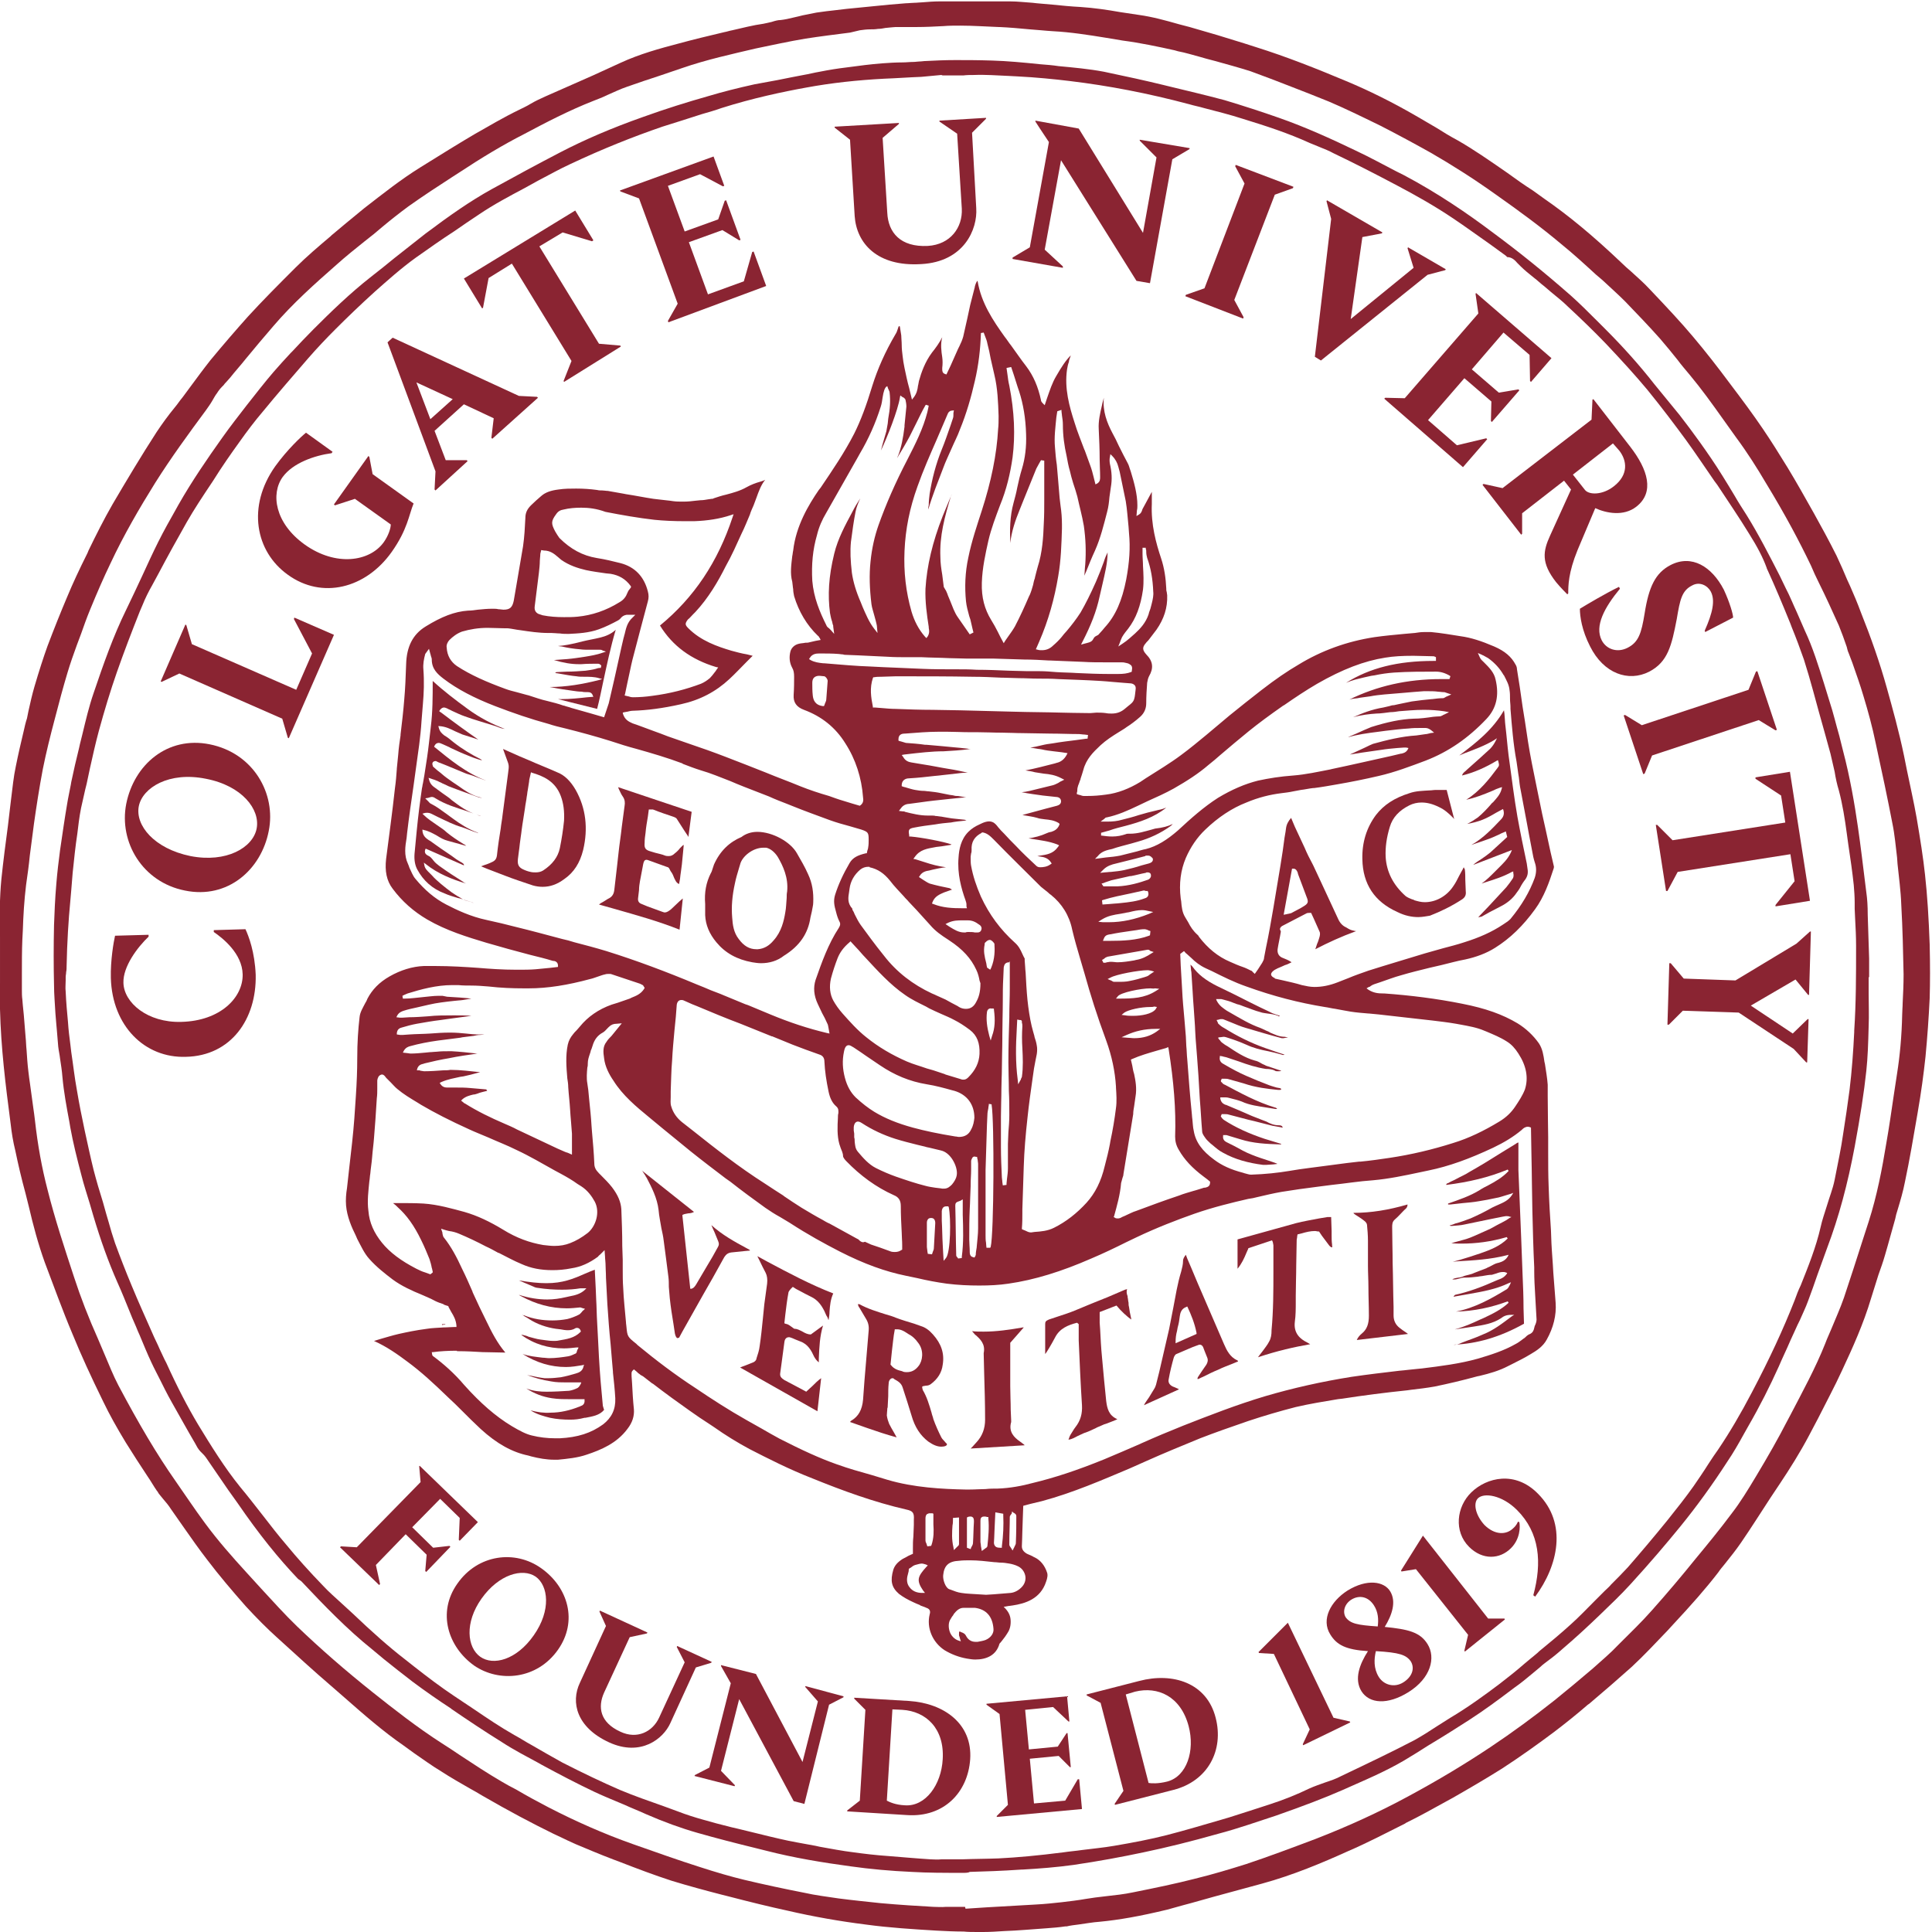 <?xml version="1.0" encoding="utf-8"?>
<!-- Generator: Adobe Illustrator 23.0.0, SVG Export Plug-In . SVG Version: 6.00 Build 0)  -->
<svg version="1.1" id="Seal" xmlns="http://www.w3.org/2000/svg" xmlns:xlink="http://www.w3.org/1999/xlink" width="300" height="300"
	 x="0px" y="0px" viewBox="0 0 414.8 414.8" style="enable-background:new 0 0 414.8 414.8;" xml:space="preserve">
<style type="text/css">
	.st0{fill:#8A2432;}
</style>
<g>
	<path class="st0" d="M94.9,284.3c0.2,0,0.4,0,0.7,0c0,0,0,0.1,0,0.1c-0.2,0-0.5,0-0.7,0.1C94.9,284.4,94.9,284.3,94.9,284.3z"/>
	<path class="st0" d="M209.9,414.8c-1.1,0-2.1,0-3-0.1c-2,0-4-0.1-5.9-0.2c-4.9-0.3-10-0.6-15.1-1.3c-5.6-0.7-11.3-1.7-16.9-3
		c-3.7-0.8-7.8-1.8-12.8-3.1l-1.2-0.3c-3.5-0.9-7.2-1.9-10.8-3c-3.7-1.2-7.4-2.6-11-4l-1.6-0.6c-2.9-1.1-5.7-2.3-8.1-3.3
		c-1.1-0.5-2.2-1-3.2-1.5c-0.5-0.2-1-0.5-1.5-0.7c-4.7-2.3-9.6-4.9-15.3-8.2c-0.8-0.5-1.7-1-2.6-1.5c-2.1-1.2-4.2-2.4-6.2-3.7
		c-2-1.2-3.9-2.6-5.8-3.9c-0.7-0.5-1.5-1.1-2.2-1.6c-4.5-3.1-8.6-6.7-12.7-10.3c-1-0.9-2.1-1.8-3.1-2.7c-3.5-3-7.1-6.3-11.5-10.3
		c-1.9-1.7-4.3-4.1-6.6-6.6c-3-3.4-5.8-6.7-8.3-10c-1.7-2.2-3.4-4.6-5-6.9c-0.9-1.3-1.9-2.7-2.8-4c-0.5-0.8-1.1-1.5-1.7-2.2
		c-0.3-0.4-0.6-0.7-0.9-1.1c-0.1-0.2-0.2-0.3-0.3-0.5l-0.1-0.1c-0.7-1-1.3-2.1-2-3.1c-1.6-2.4-3.2-4.9-4.7-7.3c-2-3.3-3.5-6-4.8-8.7
		c-2.7-5.5-4.8-10.1-6.6-14.5c-2.2-5.2-4.1-10.5-6-15.5c-1.4-3.9-2.5-8-3.4-11.9c-0.2-0.9-0.5-1.9-0.7-2.8c-0.9-3.3-1.6-6.3-2.2-9.2
		c-0.5-2-0.8-3.9-1-5.7c-0.6-4.6-1.1-8.5-1.5-12.5c-0.4-4-0.7-8.1-0.8-12.2c-0.1-1.9,0-3.8,0-5.6c0-1,0-2,0-3.1c0-2.3,0-4.5,0-6.8
		l0-0.1c-0.1-4.1-0.1-8.3,0.3-12.4c0.4-3.8,0.9-7.7,1.4-11.4l0.4-3.4c0.1-0.8,0.2-1.7,0.3-2.5c0.3-2.3,0.5-4.6,1-6.9
		c0.5-2.5,1.1-5.1,1.7-7.6c0.2-0.9,0.4-1.8,0.7-2.7l0.3-1.5c0.4-1.8,0.8-3.6,1.3-5.3c1-3.4,1.9-6.2,2.8-8.7
		c1.4-3.7,2.8-7.2,4.2-10.5c1.2-2.9,2.6-5.9,4.4-9.5l0.2-0.5c1.6-3.3,3.3-6.7,5.2-10c3-5.1,6.1-10.3,9.4-15.4
		c1.2-1.8,2.5-3.6,3.9-5.3c0.6-0.7,1.1-1.5,1.7-2.2c0.6-0.8,1.1-1.5,1.7-2.3c1.4-1.9,2.8-3.8,4.3-5.7c2.9-3.5,5.5-6.5,8-9.3
		c3.2-3.5,6.7-7,10.2-10.5c2.4-2.4,5-4.6,7.6-6.8l0.2-0.2c2-1.7,4.2-3.5,7-5.8c4-3.1,7.9-6.2,12.1-8.8c4.5-2.8,8.2-5.1,11.6-7.1
		c3-1.7,6.2-3.6,9.5-5.2c0.8-0.4,1.7-0.8,2.5-1.3c1-0.6,2.1-1.1,3.2-1.6c3.4-1.5,6.8-3,10.2-4.5c2-0.9,3.9-1.8,5.9-2.7
		c4.1-1.9,8.5-3.1,12.3-4.1c3.3-0.9,6.6-1.7,10-2.5c0.6-0.1,1.1-0.3,1.7-0.4c2.2-0.5,4.5-1.1,6.7-1.4c0.6-0.1,1.3-0.3,1.8-0.4
		c0.6-0.2,1.3-0.4,1.9-0.4c0.9-0.1,1.8-0.3,2.6-0.5c0.4-0.1,0.8-0.2,1.3-0.3l0.8-0.2c1-0.2,2-0.4,3-0.6c0.7-0.1,1.5-0.2,2.2-0.3
		l0.9-0.1l3.4-0.4c3-0.3,6-0.6,9.1-0.9c1.2-0.1,2.4-0.2,3.6-0.3c0.6,0,1.2-0.1,1.8-0.1c0.6,0,1.2-0.1,1.7-0.1
		c1.2-0.1,2.5-0.2,3.7-0.2c0.3,0,0.6,0,0.9,0c1.2,0,2.3,0,3.5,0c0.8,0,1.7,0,2.5,0c1,0,2,0,3,0c1.7,0,3.5,0,5.3,0
		c1.6,0,3.2,0.2,4.8,0.3l0.9,0.1c1.1,0.1,2.3,0.2,3.4,0.3c2,0.2,4,0.4,6,0.5c2.9,0.2,5.7,0.6,8.5,1.1c1.3,0.2,2.7,0.4,4,0.6
		c2.9,0.4,5.8,1.2,8.6,2c0.8,0.2,1.5,0.4,2.3,0.6c3.9,1.1,7.9,2.3,11.7,3.5l2.5,0.8c6.7,2.1,13.2,4.7,19.4,7.3
		c4.8,2,9.9,4.5,15.4,7.7c1.4,0.8,2.7,1.6,4.1,2.4c1.4,0.9,2.9,1.8,4.4,2.6c3.5,2,6.8,4.3,10.7,7c1.8,1.3,3.6,2.6,5.5,3.8l2.5,1.8
		c5.2,3.6,10.4,7.9,16.4,13.6c0.7,0.7,1.5,1.4,2.2,2c1.3,1.2,2.7,2.4,3.9,3.7c3.8,4,6.8,7.2,9.4,10.3c2.7,3.2,5.2,6.4,8.1,10.3
		c2.5,3.3,4.8,6.4,6.9,9.5c1.7,2.5,3.4,5.2,5.3,8.3c2,3.3,3.9,6.7,5.7,9.9c1.5,2.7,3.2,5.8,4.8,9c0.8,1.7,1.6,3.5,2.3,5.2l0.6,1.3
		c0.8,1.8,1.6,3.7,2.3,5.6c2.2,5.5,4.1,10.9,5.6,16.3c1.2,4.3,2.6,9.3,3.7,14.6c0.2,1,0.4,2,0.6,3c0.7,3.4,1.5,6.9,2.1,10.3
		c0.8,4.7,1.4,8.5,1.8,12.2c0.5,4.5,0.8,9.4,1,15c0.1,4.4,0.1,8.1,0,11.5c-0.2,4.2-0.5,8.4-0.9,12.6c-0.4,3.7-0.9,7.5-1.7,12.1
		c-0.9,5.2-1.7,10-2.7,14.7c-0.4,2.1-1,4.1-1.6,6.1c-0.2,0.6-0.4,1.3-0.5,1.9c-0.7,2.4-1.4,5.1-2.2,7.8c-0.4,1.4-0.9,2.8-1.4,4.2
		c-0.5,1.7-1.1,3.4-1.6,5.1c-1.6,5.4-4,10.7-6.2,15.4c-1.6,3.5-3.5,7-5.2,10.4c-0.6,1.2-1.3,2.4-1.9,3.6c-1.9,3.6-4.1,7.1-6.3,10.4
		c-0.7,1-1.3,2-2,3c-1.9,2.9-4.1,6.4-6.3,9.6c-1.1,1.6-2.3,3.1-3.5,4.6c-0.5,0.6-1,1.2-1.4,1.8c-2.7,3.5-5.7,6.9-9.8,11.3l-1.1,1.2
		c-2.5,2.6-5,5.3-7.7,7.8c-2.8,2.5-5.9,5.2-9.1,7.9l-0.3,0.2c-2.3,2-4.8,4-7.3,5.9c-3.2,2.4-7.1,5.2-11.1,7.8
		c-3.5,2.2-7.1,4.3-10.6,6.3l-1.1,0.6c-3.1,1.7-6.1,3.4-9,4.8l-0.1,0.1c-4,2-8.2,4.2-12.4,6c-5.3,2.4-11.7,5.1-18.3,6.9
		c-3.4,0.9-6.9,1.9-10.3,2.8l-5,1.4l-1.5,0.4c-1.2,0.3-2.4,0.7-3.6,1c-5.8,1.4-10.3,2.2-14.5,2.6c-1.5,0.1-3.1,0.4-4.6,0.6
		c-0.8,0.1-1.7,0.2-2.5,0.4l-0.3,0c-1.3,0.2-2.7,0.3-4,0.4c-3,0.2-6.1,0.5-9.1,0.6c-1.5,0.1-3.1,0.2-4.5,0.2L209.9,414.8z
		 M207.3,409.8l4.6-0.3c3.5-0.2,7-0.4,10.5-0.6c1.9-0.1,3.8-0.3,5.6-0.5c1.7-0.2,3.4-0.4,5.1-0.7l2-0.3c0.8-0.1,1.7-0.2,2.5-0.3
		c1.8-0.2,3.7-0.4,5.6-0.8c5-1,9.3-1.9,13.2-2.9c4.1-1,7.7-2.1,11.2-3.2c4.8-1.6,9.6-3.4,14.9-5.4c7.2-2.8,13.7-5.8,19.8-9.1
		c6.5-3.5,12.3-7,17.7-10.6c4.8-3.2,9.4-6.6,13.7-10c2.6-2.1,5.5-4.5,8.3-6.9c1.9-1.7,3.8-3.3,5.4-5l0.4-0.4
		c2.3-2.3,4.7-4.6,6.9-7.1c3.3-3.7,6.5-7.5,9.4-11.1c2.4-2.9,5.2-6.3,7.8-9.8c1.7-2.2,3.3-4.8,5.1-7.8c2.7-4.5,4.8-8.2,6.6-11.7
		l0.8-1.5c2.6-5,5.4-10.1,7.5-15.4c0.4-1.1,0.9-2.1,1.3-3.1c0.9-2.2,1.9-4.4,2.7-6.7c1.4-4.2,2.8-8.5,4.1-12.6
		c0.4-1.2,0.8-2.5,1.2-3.7c1.8-5.6,2.9-11.4,3.8-16.9c0.6-3.4,1.1-6.9,1.6-10.3c0.2-1.5,0.5-3.1,0.7-4.6c0.6-3.8,1-8,1.1-12.7
		c0-0.8,0.1-1.6,0.1-2.4c0.1-2,0.2-4.1,0.2-6.2c-0.1-4.8-0.2-9.7-0.5-15c-0.1-2.9-0.5-5.8-0.8-8.7l-0.1-1.4c-0.3-2.4-0.5-4.9-1-7.3
		c-1-5.2-2.2-10.9-3.6-17.3c-0.7-3.4-1.6-6.7-2.6-10c-0.7-2.4-1.6-4.9-2.4-7.2l-0.8-2.1c-0.2-0.4-0.3-0.9-0.4-1.3
		c-0.5-1.5-1.1-3.1-1.7-4.6c-1.4-3.1-2.8-6.2-4.3-9.2c-0.6-1.2-1.2-2.5-1.7-3.7c-2.5-5.2-5.4-10.7-9.6-17.6c-2-3.4-4.1-6.7-6.4-9.8
		c-1-1.4-2-2.8-3-4.2c-2.2-3.1-4.5-6.3-7-9.3c-0.9-1.1-1.8-2.1-2.6-3.2c-1.2-1.5-2.5-3.1-3.8-4.6c-2.4-2.7-4.9-5.3-7.5-8
		c-1.6-1.6-3.3-3.1-4.9-4.6l-1.3-1.1c-2.4-2.2-4.9-4.5-7.5-6.6c-4.4-3.7-8.9-7-14-10.6c-4.9-3.5-9.5-6.4-14-9
		c-3.4-1.9-6.9-3.8-10.8-5.8c-4.3-2.1-7.8-3.8-11.1-5.2c-2.7-1.1-5.5-2.2-8.1-3.2c-1-0.4-2.1-0.8-3.1-1.2l-1.3-0.5
		c-1.4-0.5-2.9-1.1-4.3-1.6c-2.5-0.8-5.1-1.5-7.6-2.2l-1.9-0.5l-1.4-0.4c-1.5-0.4-3.1-0.9-4.7-1.2l-0.7-0.2
		c-3.6-0.8-7.4-1.6-11.2-2.1c-1.2-0.2-2.4-0.4-3.6-0.6c-3.7-0.6-7.5-1.2-11.3-1.4c-1.7-0.1-3.4-0.3-5-0.4c-2.1-0.2-4.3-0.4-6.5-0.5
		l-0.2,0c-2.7-0.1-5.5-0.3-8.2-0.3c-1.3,0-2.5,0-3.6,0.1c-1.9,0.1-3.9,0.2-5.7,0.2l-2.6,0c-0.7,0-1.3,0-2,0c-0.4,0-0.9,0.1-1.2,0.1
		c-0.3,0-0.7,0.1-1,0.1c-0.5,0.1-1.1,0.2-1.6,0.2c-0.6,0.1-1.1,0.1-1.7,0.1c-0.7,0-1.5,0.1-2.2,0.2L182.5,7
		c-3.1,0.4-6.4,0.8-9.6,1.3c-3.6,0.6-7.2,1.4-10.6,2.1c-5.1,1.2-10.6,2.4-15.8,4.2c-1.7,0.6-3.3,1.1-5,1.7c-2.2,0.7-4.5,1.5-6.8,2.3
		c-1.5,0.5-2.9,1.2-4.3,1.8c-1,0.5-2.1,0.9-3.1,1.3c-5.1,2-10.1,4.6-14.8,7.1c-4.5,2.3-9,5-14,8.3L97.1,38c-3.1,2-6.3,4.1-9.4,6.3
		c-1.9,1.4-3.8,2.9-5.6,4.4c-0.6,0.5-1.3,1.1-1.9,1.6c-0.6,0.5-1.3,1-1.9,1.5c-2,1.6-4,3.2-5.9,4.9C67.5,61,62.8,65.2,58.7,70
		c-2,2.3-4,4.7-5.9,7c-1.1,1.4-2.3,2.7-3.4,4.1c-0.3,0.3-0.5,0.6-0.8,0.9c-0.2,0.2-0.4,0.4-0.6,0.7L47.7,83
		c-0.4,0.4-0.8,0.9-1.1,1.4c-0.4,0.5-0.7,1.1-1,1.6c-0.4,0.7-0.9,1.4-1.4,2.1c-3.7,5-7.5,10.2-10.9,15.6c-3.3,5.3-6.7,11.1-9.6,17.3
		c-1.4,2.9-2.8,6.1-4.4,10c-0.7,1.7-1.3,3.4-1.9,5.1l-0.9,2.4c-0.7,1.9-1.4,3.9-2,5.9c-0.9,3-1.8,6.3-2.8,10.2
		c-0.9,3.4-1.8,7-2.5,10.5c-0.8,4.2-1.4,8.2-1.9,11.7c-0.3,2.3-0.6,4.6-0.9,6.9c-0.2,2.1-0.5,4.2-0.8,6.3c-0.4,3.3-0.6,6.6-0.7,9.8
		l-0.1,1.9c-0.1,2.4-0.1,4.9-0.1,7.3c0,1,0,2,0,3l0,0.5c0,0.7,0,1.4,0.1,2.1c0.1,1.5,0.3,2.9,0.4,4.4c0.1,1.2,0.2,2.5,0.3,3.7
		c0.1,0.9,0.1,1.8,0.2,2.7c0.1,1.5,0.2,3.1,0.4,4.7c0.2,1.8,0.5,3.5,0.7,5.2c0.2,1.7,0.5,3.4,0.7,5.2c0.6,5.4,1.5,10.3,2.7,14.9
		c1.6,6.4,3.7,12.7,5.7,18.8c1.4,4.3,3.1,8.7,5.2,13.4c0.5,1.1,0.9,2.2,1.4,3.3c0.9,2.1,1.8,4.4,2.9,6.5c4.4,8.3,8.3,14.9,12.3,20.6
		c1.9,2.7,4,5.9,6.3,9c2.8,3.8,5.8,7.2,9,10.7c1,1.1,2.1,2.3,3.1,3.4c2.5,2.7,5,5.5,7.7,8.1c5,4.8,10.4,9.5,16.3,14.2
		c4.4,3.5,9.5,7.5,14.8,10.9c1.3,0.8,2.6,1.7,3.8,2.5c2.9,1.9,5.9,3.9,9,5.7c1,0.6,2.1,1.2,3.1,1.7c2.2,1.3,4.6,2.6,6.9,3.8
		c5.8,3,11.9,5.7,18.1,7.9c5.4,1.9,9.9,3.5,14.3,4.9c3.7,1.2,6.8,2.1,9.7,2.8c4.2,1,8.4,1.9,13,2.8c2.2,0.5,4.6,0.8,7.3,1.2
		c3.1,0.4,6.1,0.7,8.9,1c4.4,0.4,8,0.6,11.4,0.8c0.8,0,1.7,0.1,2.7,0c0.7,0,1.5,0,2.2,0c0.6,0,1.3,0,1.9,0L207.3,409.8z"/>
	<path class="st0" d="M206.7,402.1c-4,0-7.5,0-10.9-0.2c-4.5-0.2-9-0.6-13.2-1.2c-5.9-0.8-12.1-1.8-18.3-3.4l-2-0.5
		c-4.1-1-8.4-2.1-12.6-3.3c-3.5-1-7.1-2.3-11-4c-1.5-0.7-3.1-1.3-4.6-2c-2.1-0.9-4.4-1.8-6.5-2.8c-3.8-1.8-7.6-3.8-11.3-5.8
		l-0.7-0.4c-2.4-1.3-5.3-2.8-7.9-4.5c-3.7-2.3-7.3-4.7-10.8-7.1l-0.1-0.1c-2.6-1.7-5.5-3.7-8.3-5.8c-2.1-1.6-4.1-3.2-6.1-4.8
		c-0.8-0.7-1.6-1.3-2.4-2c-5.5-4.4-10.5-9.6-15.3-14.7L64,339c-4.2-4.4-8.4-9.6-13-16.3l-2-2.8c-1.6-2.3-3.2-4.7-4.8-7
		c-0.2-0.3-0.5-0.6-0.7-0.8c-0.2-0.2-0.3-0.3-0.5-0.5c-0.2-0.2-0.4-0.5-0.6-0.8l-0.5-0.9c-1.7-2.9-3.3-5.8-5-8.8
		c-0.5-0.9-1-1.8-1.5-2.8c0,0-0.8-1.6-1-2c-0.6-1.2-1.3-2.5-1.9-3.8c-0.9-1.9-1.7-3.9-2.5-5.8l-0.4-0.9c-0.5-1.3-1.1-2.5-1.6-3.8
		c-0.9-2.2-1.8-4.5-2.8-6.7c-1.9-4.3-3.6-9-5.2-14.4c-0.2-0.8-0.5-1.6-0.7-2.4c-0.6-2-1.3-4.1-1.8-6.1c-1-3.8-1.8-7-2.4-10.3
		l-0.2-1.2c-0.6-3.2-1.2-6.4-1.5-9.7c-0.1-1.3-0.3-2.6-0.5-3.9c-0.1-0.9-0.3-1.7-0.4-2.6c-0.1-1.2-0.2-2.4-0.3-3.6l-0.1-1.1
		c-0.1-0.8-0.1-1.6-0.2-2.4c-0.1-2-0.3-4.1-0.3-6.1c-0.1-4.1-0.1-8.3,0-12.9c0.1-2.6,0.2-5.5,0.5-8.9c0.2-2.5,0.5-4.9,0.8-7.2
		c0.5-3.4,1-6.9,1.5-9.8c0.2-1.3,0.5-2.6,0.8-4.2l0.1-0.6c0.5-2.4,1.1-5,1.7-7.4c0.2-1,0.5-2,0.7-2.9c0.7-2.9,1.4-5.9,2.4-8.8
		c2.1-6.2,4.2-12.2,7-17.9c1.2-2.5,2.4-5,3.5-7.4c1.1-2.4,2.2-4.8,3.4-7.2c1.2-2.4,2.5-4.7,3.8-7l0.5-0.9c2.9-5.1,6.2-9.9,9.4-14.4
		c1.7-2.4,3.5-4.7,5.2-6.9c2.2-2.8,4-5.1,5.8-7.2c1.2-1.4,2.5-2.8,3.7-4.1l0.4-0.4c1.4-1.5,2.9-3.1,4.5-4.7
		c3.6-3.6,7.8-7.7,12.4-11.3c1.7-1.3,3.4-2.7,5-4c2.2-1.7,4.4-3.5,6.6-5.2c5.2-3.9,9.6-7,14.3-9.6c4.9-2.7,9.7-5.3,14.7-7.9
		c5.2-2.7,11-5.2,17.8-7.6c4.7-1.7,9.5-3.2,14.1-4.5c3-0.9,6.2-1.7,9.8-2.5c1.6-0.3,3.3-0.6,4.9-0.9c1-0.2,2-0.4,3-0.6
		c0.9-0.2,1.7-0.3,2.6-0.5c1.2-0.2,2.3-0.5,3.5-0.7c2-0.4,3.9-0.7,5.6-0.9c2.9-0.4,5.3-0.7,7.8-0.9c1.4-0.1,2.9-0.2,4.4-0.2
		c0.8,0,1.5-0.1,2.3-0.1c0.5,0,0.9-0.1,1.3-0.1c0.5,0,0.9-0.1,1.4-0.1c2-0.1,4-0.2,6.3-0.2c2.3,0,4.8,0,7.9,0.1
		c3.3,0.1,6.5,0.4,10.4,0.8c1.3,0.1,2.6,0.2,3.9,0.4c3.2,0.3,6.5,0.6,9.7,1.2c4.8,1,8.9,1.9,13,2.9l0.4,0.1c4.1,1,8.4,2,12.5,3.1
		c4,1.2,8,2.5,11.7,3.8c5.7,2,11.2,4.5,16.4,7c3,1.4,5.9,3,8.8,4.5l1.6,0.8c7.2,3.8,13.9,8.4,18.8,12.1c5.7,4.2,11.3,8.7,17.1,13.8
		c1.9,1.7,3.7,3.5,5.5,5.3c0.6,0.6,1.3,1.3,1.9,1.9c3.7,3.7,7.3,7.7,10.5,11.8c0.9,1.1,1.8,2.2,2.7,3.3c0.9,1.1,1.8,2.2,2.7,3.3
		c1.4,1.8,2.9,3.8,4.4,5.9c1.5,2.1,3.3,4.7,4.9,7.3c0.9,1.4,1.7,2.8,2.5,4.1c0.8,1.4,1.7,2.8,2.6,4.2c2.6,4.2,4.9,8.7,7.1,13
		c0.4,0.9,0.9,1.8,1.3,2.7c0.9,1.7,1.6,3.5,2.4,5.2c0.6,1.3,1.1,2.6,1.7,3.9c1.7,3.6,2.9,7.5,4.1,11.3c0.4,1.3,0.8,2.6,1.2,3.9
		c0.8,2.4,1.4,5,2.1,7.4c0.3,1.1,0.5,2.1,0.8,3.2c1.5,5.7,2.5,11.5,3.2,16.4c0.6,4.1,1.1,8.4,1.6,12.4l0.2,1.6
		c0.2,1.4,0.3,2.9,0.3,4.8c0.1,3.1,0.2,6.3,0.3,9.4l0,0.8c0,0.8,0,1.6,0,2.4l0,0.8l-0.1,0l0,0.3c0,1,0,2.1,0,3.1
		c0,2.3,0.1,4.8,0,7.1c-0.1,3.9-0.2,6.8-0.5,9.6c-0.5,4.7-1.3,9.8-2.5,16.3c-1.5,8-3.4,15.1-5.9,21.7c-0.7,1.9-1.4,3.9-2.1,5.8
		c-0.6,1.8-1.3,3.7-2,5.6c-0.5,1.4-1.2,2.8-1.8,4.2c-0.3,0.6-0.6,1.2-0.9,1.9l-1.1,2.4c-0.8,1.9-1.7,3.7-2.5,5.6
		c-1.9,4.2-4,8.4-6.6,12.9l-0.9,1.6c-1.1,2-2.3,4.1-3.6,6c-3.1,4.8-6.5,9.5-10,13.8c-3.1,3.8-6.5,7.8-10.7,12.4
		c-2.1,2.3-4.2,4.3-6.8,6.8c-2.5,2.4-5.1,4.8-7.8,7.1c-1,0.9-2.1,1.8-3.2,2.6c-0.5,0.4-1.1,0.8-1.6,1.3c-0.6,0.5-1.2,1-1.8,1.5
		c-1.2,1-2.4,2-3.7,2.9l-0.8,0.6c-2.9,2.2-5.9,4.4-9,6.4c-2.5,1.6-5,3.2-7.5,4.7c-1.7,1-3.3,2.1-5,3.1c-4.1,2.6-8.5,4.5-12.8,6.4
		l-1.8,0.8c-4.1,1.8-8.6,3.5-14.3,5.5c-4,1.3-8.2,2.8-12.4,3.9c-6,1.7-11.3,3-16.1,4c-4.7,1-9.6,1.9-15,2.7c-3.6,0.5-7.4,0.8-11,1
		l-0.2,0c-4.3,0.3-7.8,0.4-11.1,0.5C207.9,402.1,207.3,402.1,206.7,402.1z M197.8,16.5c-2.7,0.1-5.3,0.3-8,0.4
		c-5.7,0.3-11.3,0.9-16.7,1.9c-5,0.9-11.6,2.3-18.2,4.4c-1.4,0.5-2.8,0.9-4.2,1.3c-2.8,0.9-5.6,1.8-8.5,2.7
		c-6.4,2.2-12.9,4.8-19.7,8c-2.4,1.1-4.7,2.4-7,3.6l-2.9,1.6c-3.2,1.7-6.6,3.5-9.7,5.6c-1.8,1.2-3.6,2.4-5.3,3.6
		c-2.8,1.8-5.6,3.8-8.3,5.7c-3.2,2.3-6.2,5-8.8,7.3c-3.1,2.8-6.1,5.7-8.4,8c-2,2-4,4.1-6,6.4c-3.2,3.7-6.5,7.5-9.7,11.4
		c-1.7,2-3.3,4.1-5,6.5c-1.8,2.5-3.7,5.2-5.7,8.4l-0.4,0.6c-1.8,2.7-3.6,5.4-5.2,8.2c-2.1,3.7-4.2,7.5-6.1,11.1l-1.3,2.4
		c-0.8,1.4-1.5,2.8-2.1,4.3l-0.6,1.4c-1.7,4.3-3.4,8.7-4.9,13c-1.4,4-2.7,8.3-3.9,12.7c-0.7,2.6-1.3,5.3-1.9,8
		c-0.2,1.1-0.5,2.2-0.7,3.3l-0.3,1.2c-0.3,1.3-0.6,2.6-0.9,4c-0.4,2-0.6,3.9-0.8,5.5c-0.4,2.6-0.7,5.5-1,8.4
		c-0.1,1.2-0.2,2.5-0.3,3.7c-0.1,0.8-0.1,1.5-0.2,2.3c-0.4,4.1-0.7,9-0.8,14c0,0.4,0,0.9-0.1,1.3c0,0.4-0.1,0.7-0.1,1.1l0,0.7
		c0,0.8-0.1,1.6,0,2.4c0.1,2.3,0.3,4.5,0.5,6.6c0.1,1.6,0.3,3.2,0.5,4.7l0.2,1.7c0.4,2.6,0.7,5.4,1.2,8.1c0.5,3,1.1,6,1.7,8.8
		c0.6,2.7,1.2,5.6,1.9,8.4c0.6,2.3,1.3,4.7,2,6.9c0.2,0.8,0.5,1.7,0.7,2.5c0.2,0.6,0.3,1.1,0.5,1.7c0.4,1.5,0.9,3.1,1.4,4.6
		c1.1,3,2.3,6.1,3.6,9.2c1.4,3.4,2.9,6.7,4.4,10.1c0.5,1.2,1.1,2.3,1.6,3.5c0.5,1,0.9,2,1.4,2.9c2.4,5.3,4.6,9.5,6.8,13.2
		c2.8,4.6,5.7,9.3,9.1,13.5c1.6,1.9,3.2,4,4.7,5.9c1.7,2.2,3.4,4.4,5.2,6.5c2.3,2.8,4.9,5.7,7.9,8.8c1.2,1.3,2.6,2.5,3.9,3.7
		c0.8,0.7,1.6,1.5,2.4,2.2c4.2,4,7.8,7.2,11.3,9.9l1.9,1.5c2.8,2.2,5.7,4.4,8.7,6.4c1.4,0.9,2.8,1.9,4.2,2.8
		c2.8,1.9,5.6,3.8,8.6,5.5c1.3,0.7,2.5,1.5,3.8,2.2c2.1,1.2,4.3,2.5,6.5,3.7c4.5,2.3,8.5,4.2,12.4,5.9c3.1,1.3,6.3,2.4,9.4,3.5
		c1,0.4,2,0.7,3,1.1c1.8,0.7,3.7,1.3,5.5,1.8c1.7,0.5,3.6,1,6,1.6l1.3,0.3c3,0.7,6,1.5,9.1,2.2c2.5,0.6,5.1,1,7.7,1.5l0.9,0.2
		c2.3,0.4,4.8,0.9,7.3,1.2c2.2,0.3,4.6,0.6,7.5,0.8c2.6,0.2,5.8,0.5,9,0.7c0.7,0,1.4,0.1,2.3,0c0.7,0,1.4,0,2.2,0l2.2,0
		c2.6-0.1,5.3-0.1,7.9-0.2c4-0.2,8.4-0.6,13.9-1.3c1.3-0.2,2.7-0.3,4-0.5c2.3-0.3,4.6-0.5,6.9-0.9c4.1-0.7,7.8-1.4,11.3-2.3
		c3.9-1,7.9-2.2,11.7-3.3l1.7-0.5c2.9-0.9,5.9-1.9,8.7-2.8c3.1-1,5.8-2.1,8.5-3.4c1.1-0.5,2.3-0.9,3.4-1.3c1.2-0.4,2.4-0.8,3.5-1.4
		c6.1-2.9,11.1-5.3,15.7-7.7c1.6-0.9,3.2-1.9,4.7-2.9c1-0.6,2-1.3,3-1.9c3.7-2.2,7.3-4.8,10.6-7.3c1.8-1.4,3.6-2.8,5.3-4.3l1.2-1
		c0.7-0.6,1.4-1.1,2-1.7c2.2-1.8,4.5-3.7,6.7-5.7c1.8-1.6,3.5-3.4,5.2-5.1c0.7-0.7,1.4-1.4,2.1-2.1c0.5-0.5,1-0.9,1.4-1.4
		c1.2-1.2,2.4-2.4,3.6-3.7c2.7-3.1,5.5-6.4,8.5-10.1c2-2.5,3.9-4.9,5.6-7.3c1.1-1.6,2.2-3.2,3.2-4.8c0.7-1.1,1.4-2.1,2.1-3.1
		c2.5-3.7,4.9-7.8,7.2-12.2c3.9-7.4,6.8-13.7,9.2-19.8c0.4-1.1,0.8-2.2,1.3-3.2c1.6-4,3.3-8.2,4.3-12.6c0.3-1.4,0.8-2.8,1.2-4.1
		c0.2-0.6,0.4-1.3,0.6-1.9c0.1-0.4,0.3-0.8,0.4-1.2c0.3-0.9,0.6-1.9,0.8-2.9c0.7-3.6,1.4-6.8,1.8-9.7c0.5-3.2,1-6.5,1.4-9.6
		c0.5-4.1,0.8-8.3,1-12.4l0-0.3c0.4-5.9,0.4-12,0.4-17.8l0-0.5c0-1.9-0.1-3.8-0.2-5.7c0-0.7-0.1-1.5-0.1-2.2c0-0.5,0-0.9,0-1.4
		c0-1.2-0.1-2.5-0.2-3.7c-0.3-2.8-0.7-5.6-1.2-8.9c-0.1-0.7-0.2-1.5-0.3-2.2c-0.4-3-0.9-6.2-1.7-9.2c-0.4-1.3-0.7-2.7-0.9-4
		c-0.3-1.3-0.6-2.6-0.9-3.9c-0.8-3-1.7-6.1-2.5-9l-0.6-2.2c-0.2-0.7-0.4-1.5-0.6-2.2c-0.6-2.2-1.3-4.6-2-6.8
		c-0.8-2.3-1.7-4.7-2.6-6.9l-0.3-0.8c-1.7-4.2-3.3-8-4.9-11.5c-0.1-0.2-0.2-0.4-0.2-0.5c-0.8-2.2-2-4.5-3.7-7.2
		c-2.2-3.6-4.6-7.1-6.9-10.6l-0.6-0.8c-2-2.9-4-5.9-6.1-8.8c-2.2-3-5.2-7-8.3-10.8c-2.5-3-5.4-6.2-9-10c-2.6-2.7-5.3-5.3-8.1-7.9
		c-1.1-1.1-2.4-2.1-3.6-3.1c-0.5-0.4-0.9-0.8-1.4-1.2c-0.8-0.6-1.5-1.3-2.3-1.9c-1-0.8-2-1.6-2.9-2.5c-0.2-0.2-0.4-0.4-0.6-0.6
		c-0.5-0.6-1.2-1.3-2.2-1.3c0,0-0.1-0.1-0.1-0.1c-0.1-0.1-0.1-0.1-0.2-0.2c-1.1-0.8-2.2-1.6-3.3-2.4c-2.6-1.8-5.3-3.8-8-5.6
		c-4-2.7-8.3-5.1-11.9-7c-4.9-2.6-9.4-4.9-13.8-7c-0.9-0.5-1.9-0.9-2.9-1.3c-0.7-0.3-1.5-0.6-2.2-0.9c-4.6-2.1-9.2-3.6-14.4-5.2
		c-2.8-0.9-5.6-1.6-8.3-2.3c-1-0.3-2.1-0.5-3.1-0.8c-9-2.4-17.4-4-25.7-5c-3.3-0.4-7.3-0.8-11.3-1l-1.9-0.1
		c-2.4-0.1-4.9-0.3-7.4-0.2c-0.8,0-1.5,0-2.3,0.1c-0.6,0-1.2,0-1.7,0c-0.5,0-1,0-1.5,0c-0.4,0-0.8,0-1.2,0l0,0l-0.3-0.1L197.8,16.5z
		"/>
	<path class="st0" d="M313.8,288.3c1.5-0.6,3.1-1.1,4.6-1.8c2.3-0.9,4.2-2.4,6.2-3.9l0.5-0.3l-0.7,0c-1,0-1.6,0.3-2.1,0.7
		c-1.8,1.2-3.9,1.5-5.8,1.8c-1.4,0.2-2.7,0.4-4,0.6c0,0,0,0,0,0c0,0-0.1,0-0.1,0c1.9-0.5,3.7-1.3,5.4-2.1l0.7-0.3
		c1.9-0.9,3.8-1.8,5.4-3.3l-0.2-0.3c-3.5,1.3-7.2,2.1-11.1,2.2c4.1-0.8,7.6-2.8,10.9-4.8c0.3-0.2,0.5-0.6,0.7-1l0.2-0.5l-0.5,0.2
		c-2.7,1.3-5.6,1.8-8.4,2.3c-1.1,0.2-2.2,0.4-3.4,0.6l0-0.1c0,0,0,0,0.1-0.1c0.1-0.1,0.2-0.2,0.2-0.2c2.8-0.6,5.8-1.7,8.9-3.1
		c0.2-0.1,0.3-0.1,0.5-0.2c0.6-0.2,1.2-0.5,1.7-1.2l0.1-0.2l-0.3-0.1c-0.2-0.1-0.4-0.1-0.6-0.1c-0.5,0-0.9,0.1-1.4,0.3
		c-0.3,0.1-0.7,0.2-1,0.3c-0.6,0-1.1,0.1-1.7,0.2c-0.4,0.1-0.9,0.1-1.3,0.2c-0.9,0.1-1.8,0.2-2.7,0.2l-0.2,0c-0.4,0-0.7,0.1-1.1,0.2
		c-0.4,0.1-0.7,0.2-1.1,0.2c-0.1,0-0.3,0-0.4,0c0.4-0.3,0.9-0.3,1.3-0.4c0.3,0,0.6-0.1,0.9-0.2c0.4-0.2,0.9-0.3,1.3-0.4
		c0.4-0.1,0.8-0.2,1.2-0.4c0.8-0.3,1.5-0.6,2.6-1c0.3-0.2,0.7-0.3,1-0.5c0.4-0.2,0.9-0.5,1.3-0.6c0.1,0,0.3-0.1,0.4-0.1
		c0.7-0.2,1.4-0.5,1.9-1.3l0.2-0.4l-0.4,0.1c-3.5,0.9-7.1,1.1-10.6,1.3l-1,0.1c0.5-0.1,1-0.3,1.5-0.4c1.4-0.4,2.9-0.9,4.4-1.4
		c2-0.7,4.2-1.5,5.9-3.2l-0.2-0.3c-3.4,1-6.6,1.4-9.7,1.4c-0.7,0-1.4,0-2.2-0.1c0.4-0.1,0.7-0.2,1.1-0.3c1-0.3,2-0.5,3-0.9
		c1.5-0.6,2.9-1.3,4.3-1.9c0.9-0.5,1.8-1,2.8-1.5c0.4-0.2,0.9-0.5,1.3-0.8l0.4-0.2l-0.4-0.1c-0.2-0.1-0.5-0.1-0.7-0.1
		c-0.3,0-0.5,0.1-0.7,0.1l-2.5,0.5c-1.9,0.4-3.8,0.8-5.8,1.2c-0.8,0.2-1.7,0.2-2.6,0.3l-0.4,0c0,0-0.1-0.1-0.2-0.1
		c0.4-0.1,0.8-0.2,1.2-0.4c1.2-0.3,2.2-0.7,3.3-1.1c1.6-0.7,3.2-1.5,4.6-2.3c0.4-0.2,0.8-0.4,1.3-0.6c1.1-0.5,2.2-0.9,3-2.1l0.3-0.5
		l-0.5,0.2c-0.3,0.1-0.7,0.2-1,0.3c-0.7,0.2-1.5,0.5-2.2,0.6c-1.3,0.3-2.5,0.5-3.7,0.7c-1.1,0.2-2.3,0.3-3.4,0.4
		c-0.9,0.1-1.8,0.2-2.7,0.3c-0.2,0-0.2,0-0.3,0c-0.1,0-0.1,0-0.2,0c0,0,0-0.1,0-0.2c2.3-0.8,4.7-1.6,6.8-2.9c0.6-0.4,1.2-0.7,1.8-1
		c1.5-0.8,3.1-1.7,4.4-3.1l-0.2-0.3c-4.1,1.7-8.4,2.7-13.2,3.3c0-0.2,0.1-0.3,0.4-0.4c0.1,0,0.2-0.1,0.2-0.1
		c0.5-0.3,1.1-0.5,1.6-0.8c0.9-0.5,1.9-0.9,2.8-1.5c2.3-1.3,4.6-2.7,6.8-4.1c1-0.6,2.1-1.3,3.1-1.9c0.1-0.1,0.3-0.2,0.5-0.3l0.1,0
		c0,0.6,0,1.1,0,1.7c0,1.4,0,2.8,0,4.2c0.1,2.4,0.2,4.9,0.3,7.3l0.3,7.4c0.1,2.6,0.2,5.3,0.3,7.9c0.1,2.3,0.2,4.7,0.2,7.1l0.1,3.3
		c-5.2,2.9-10.1,4.3-15.1,4.5C312.5,288.8,313.2,288.6,313.8,288.3z"/>
	<path class="st0" d="M202.1,310.6c-0.9,0-1.8-0.4-2.8-1.1c-1.7-1.3-2.9-3.1-3.6-5.6c-0.3-1-0.6-1.9-0.9-2.9c-0.3-1-0.7-2.1-1-3.1
		c-0.3-1-1.1-1.4-1.8-1.8l-0.1-0.1c-0.1-0.1-0.2-0.1-0.3-0.1c-0.4,0-0.8,0.5-0.8,1.1c-0.1,0.9-0.1,1.9-0.1,2.8
		c0,0.6-0.1,1.3-0.1,1.9c0,0.2,0,0.5-0.1,0.7c0,0.5-0.1,1-0.1,1.5c0.1,0.7,0.3,1.3,0.5,1.8c0.3,0.6,0.7,1.3,1,1.8
		c0.2,0.3,0.3,0.6,0.5,0.9c0,0.1,0.1,0.1,0.1,0.2c-2.2-0.6-4.3-1.3-6.3-2c-1.2-0.4-2.5-0.9-3.7-1.3c0,0,0,0,0,0
		c0.1-0.1,0.2-0.3,0.3-0.3c1.5-0.9,2.3-2.3,2.5-4.5l0.3-4.1c0.3-3.5,0.6-7.1,0.9-10.7c0.1-1-0.1-1.8-0.6-2.6
		c-0.4-0.7-0.9-1.5-1.3-2.2l-0.2-0.3c-0.1-0.1-0.1-0.3-0.2-0.5c0,0,0,0,0-0.1c0,0,0,0,0,0c0.1,0,0.2,0,0.3,0c1.8,1,3.8,1.6,5.7,2.2
		c0.7,0.2,1.4,0.4,2.1,0.7c1.3,0.5,2.7,0.9,4,1.3l1.4,0.5c1,0.3,1.8,0.9,2.6,1.8c1.8,2,2.5,4.1,2.1,6.5c-0.2,1.7-1.1,3.1-2.6,4.2
		c-0.3,0.2-0.6,0.3-1,0.3c-0.2,0-0.4,0.1-0.6,0.1l-0.2,0.1l0,0.2c0,0.2,0.1,0.3,0.1,0.5c0.9,1.5,1.4,3.2,1.9,4.9
		c0.1,0.5,0.3,0.9,0.4,1.4c0.5,1.4,1.1,2.7,1.7,3.9c0.2,0.4,0.6,0.7,0.9,1.1c0.1,0.1,0.2,0.2,0.3,0.3
		C203.4,310.4,202.8,310.6,202.1,310.6z M192.6,285.4c-0.1,0-0.3,0-0.4,0l-0.1,0l0,0.1c-0.3,1.5-0.4,3-0.6,4.5
		c-0.1,0.9-0.2,1.9-0.3,2.9l0,0.1l0.1,0.1c0.7,0.9,1.6,1.1,2.4,1.3l0.2,0.1c0.3,0.1,0.6,0.1,0.8,0.1c1,0,1.8-0.4,2.5-1.3
		c0.9-1.1,1.2-3.3,0-4.9c-0.7-1-1.4-1.6-2.2-2l-0.3-0.2C194.1,285.8,193.4,285.4,192.6,285.4z"/>
	<path class="st0" d="M158.9,293.6l0.5-0.2c0.8-0.3,1.6-0.6,2.3-0.9c0.3-0.1,0.6-0.4,0.7-0.7l0-0.1c0.3-0.9,0.6-1.8,0.7-2.7
		c0.3-2,0.5-4,0.7-6c0.1-1,0.2-2,0.3-3c0.2-1.5,0.4-3,0.6-4.4c0.1-0.9,0-1.7-0.3-2.3c-0.5-0.9-0.9-1.8-1.3-2.6l-0.5-1l0,0l2.2,1.2
		c4.5,2.4,9.2,4.9,14.1,6.8c-0.6,1.3-0.7,2.6-0.8,3.9c0,0.6-0.1,1.2-0.2,1.8c-0.1-0.1-0.1-0.1-0.1-0.2c-0.1-0.3-0.2-0.5-0.4-0.8
		c-0.1-0.3-0.3-0.6-0.4-0.9c-0.6-1.2-1.4-2.4-2.9-3.1c-0.8-0.4-1.6-0.8-2.5-1.3c-0.4-0.2-0.8-0.4-1.2-0.7l-0.2-0.1l-0.1,0.1
		c-0.1,0.1-0.2,0.2-0.3,0.3c-0.2,0.2-0.4,0.5-0.5,0.7c-0.3,1.6-0.5,3.2-0.7,4.9l-0.2,1.8l0.2,0.1c0.1,0,0.3,0.1,0.4,0.1
		c0.6,0.2,1.4,1,1.6,1c0.6,0,1.1,0.3,1.7,0.6c0.5,0.3,1.1,0.6,1.7,0.6l0.1,0l2.6-1.9c-0.7,2.3-0.8,4.6-0.9,7.1l0,0.8
		c-0.5-0.4-0.7-0.7-1-1.2c-0.6-1.3-1.3-2.7-3-3.3c-0.3-0.1-0.7-0.3-1-0.4c-0.2-0.1-0.5-0.2-0.7-0.3c-0.3-0.1-0.5-0.2-0.7-0.2
		c-0.3,0-0.9,0.1-1,1.1c-0.2,1.5-0.4,3-0.6,4.5c-0.1,0.7-0.2,1.5-0.3,2.2c-0.1,0.8,0.5,1.1,0.9,1.4c1.1,0.6,2.3,1.2,3.4,1.8l1.3,0.7
		l0.1-0.1c0.4-0.4,0.8-0.7,1.2-1.1c0.6-0.6,1.2-1.2,1.9-1.7l-0.8,7.1L158.9,293.6z"/>
	<path class="st0" d="M145.4,287.3c-0.3-0.2-0.4-0.6-0.5-1c-0.1-0.7-0.2-1.4-0.3-2c-0.3-1.8-0.6-3.7-0.8-5.6
		c-0.1-0.8-0.1-1.6-0.2-2.4c0-0.7,0-1.5-0.1-2.2c-0.3-2.3-0.6-4.8-1-7.7c-0.1-0.9-0.3-1.8-0.5-2.7c-0.2-1.3-0.5-2.6-0.6-3.9
		c-0.3-2.6-1.5-4.9-2.6-7l-0.1-0.1c-0.1-0.3-0.3-0.5-0.4-0.7c-0.1-0.2-0.3-0.4-0.4-0.6c0,0,0-0.1-0.1-0.1l11.2,8.9
		c-0.4,0.2-0.8,0.3-1.2,0.3c-0.4,0.1-0.8,0.1-1.2,0.3l-0.1,0.1l1.7,15.8l0.2,0c0.5-0.1,0.8-0.5,1.1-1c0.8-1.3,1.5-2.6,2.3-3.9
		c0.8-1.3,1.6-2.7,2.3-4c0.3-0.5,0.3-0.8,0.1-1.3c-0.4-0.9-0.7-1.8-1.1-2.6l-0.3-0.7c0-0.1-0.1-0.2-0.1-0.2c2.3,2.1,5,3.6,7.8,5.1
		c0.2,0.1,0.4,0.2,0.5,0.3c0,0,0,0.1,0,0.1l-1.1,0.1c-1,0.1-1.9,0.2-2.9,0.3c-0.7,0.1-1.1,0.4-1.5,1c-0.8,1.5-1.7,3-2.5,4.5l-2,3.5
		c-1.5,2.7-3,5.3-4.5,8c-0.2,0.4-0.5,0.9-0.7,1.3L145.4,287.3z"/>
	<path class="st0" d="M270.1,291.4c0.1-0.1,0.1-0.2,0.2-0.3c0.2-0.3,0.5-0.6,0.7-0.9c0.5-0.7,1.1-1.4,1.5-2.2
		c0.4-0.7,0.5-1.5,0.5-2.3l0-0.1c0.4-4.2,0.4-8.5,0.4-12.6c0-1.9,0-3.7,0-5.6c0-0.2-0.1-0.4-0.1-0.6c0-0.1-0.1-0.2-0.1-0.3l-0.1-0.2
		L268,268l0,0.1c-0.1,0.3-0.3,0.6-0.4,0.9c-0.5,1.2-1,2.3-1.9,3.4l0-6.3c1.2-0.3,2.4-0.7,3.6-1c3-0.8,6-1.7,9-2.5
		c1.6-0.4,3.3-0.7,4.9-1c0.6-0.1,1.2-0.2,1.8-0.3c0.1,0,0.2,0,0.3,0c0.1,0,0.4,0,0.5,0l0.1,3l0,0.9c0,0.7,0,1.3,0.1,2
		c0,0.1,0,0.2,0,0.2c0.1,0.4,0,0.4-0.1,0.4c0,0,0,0,0,0c-0.1,0-0.4-0.2-0.6-0.5c-0.5-0.7-1-1.3-1.5-2l-0.6-0.9l-0.1,0
		c-0.3,0-0.5-0.1-0.8-0.1c-0.9,0-1.8,0.2-2.8,0.5c-0.3,0.1-0.5,0.1-0.8,0.2l-0.1,0c0,0-0.1,0.3-0.1,0.5c0,0.3-0.1,0.5-0.1,0.7
		c0,1.8-0.1,3.7-0.1,5.5c0,2.2-0.1,4.4-0.1,6.5c0,0.4,0,0.9,0,1.3c0,1.4,0,2.9-0.2,4.3c-0.3,2.5,1.2,3.7,2.6,4.4
		c0.2,0.1,0.5,0.3,0.7,0.4c0,0,0,0,0,0C277.9,289.2,274.3,290,270.1,291.4L270.1,291.4z"/>
	<path class="st0" d="M229.8,308.1c0.4-0.6,0.7-1.2,1.1-1.7c1.1-1.4,1.5-2.9,1.4-4.7c-0.3-4.6-0.5-9.3-0.7-13.9l0-0.5
		c0-0.7,0-1.4,0-2c0-0.3,0-1,0-1l-0.1-0.1c-0.1,0-0.1-0.1-0.1-0.1c-0.1-0.1-0.2-0.1-0.2-0.1c-1.9,0.5-3.7,1.2-4.7,3.2
		c-0.4,0.8-0.9,1.6-1.3,2.3l-0.5,0.8c-0.1,0.1-0.1,0.2-0.3,0.4c0-0.1,0-0.2,0-0.2l0-2.5c0-1.2,0-2.5,0-3.7c0-0.5,0.1-0.7,0.8-1
		c0.6-0.2,1.2-0.4,1.8-0.6c1.2-0.4,2.5-0.8,3.7-1.3c2.4-1,4.8-2,7.1-2.9c1.2-0.5,2.3-1,3.5-1.5c0.2-0.1,0.5-0.2,0.7-0.2
		c-0.2,0.5-0.1,1,0.1,1.5l0,0.2c0.1,0.4,0.1,0.8,0.2,1.2c0,0.3,0,0.6,0.1,0.9c0.1,0.7,0.2,1.4,0.4,2.2l0.1,0.5
		c-0.8-0.5-2.3-1.9-3.1-2.9l-0.1-0.1l-3.6,1.4l0,0.8c0,0.5,0,1,0,1.5l0.1,1.4c0.1,2,0.2,4,0.4,6c0.3,3.4,0.6,6.5,0.9,9.4
		c0.2,1.5,0.5,3.1,2.4,3.9c-0.8,0.4-1.5,0.6-2.2,0.9c-0.4,0.1-0.9,0.3-1.3,0.5c-0.4,0.2-0.8,0.3-1.1,0.5c-0.8,0.4-1.7,0.8-2.6,1.1
		c-0.4,0.2-0.9,0.4-1.3,0.6c-0.6,0.3-1.2,0.7-2,0.8C229.6,308.5,229.7,308.3,229.8,308.1z"/>
	<path class="st0" d="M245.6,301.7c0.3-0.6,0.7-1.1,1.1-1.7c0.4-0.6,0.7-1.2,1.1-1.8c0.2-0.3,0.3-0.6,0.4-0.9l0.7-2.8
		c0.7-3,1.4-6,2.1-9.1c0.3-1.5,0.6-3.1,0.9-4.6c0.5-2.6,0.9-5.2,1.7-7.8c0.2-0.8,0.4-1.5,0.4-2.3c0-0.5,0.3-0.9,0.6-1.3l0.3,0.8
		c0.3,0.7,0.6,1.4,0.9,2.1l1.3,3.1c1.9,4.4,3.8,8.8,5.7,13.2c0.6,1.4,1.3,2.7,2.7,3.4c0.1,0,0.2,0.1,0.3,0.2c0,0,0,0.1,0,0.1
		l-1.2,0.5c-1,0.4-2.1,0.8-3.1,1.3c-1,0.4-2,0.9-3,1.4l-1.3,0.6c-0.1,0-0.1-0.1-0.1-0.1c0-0.1,0-0.2,0.2-0.5
		c0.3-0.4,0.5-0.8,0.8-1.2c0.3-0.4,0.6-0.9,0.9-1.3c0.3-0.5,0.4-1,0.2-1.5c-0.2-0.5-0.4-1-0.6-1.5l-0.3-0.8
		c-0.2-0.4-0.5-0.5-0.7-0.5c-0.1,0-0.2,0-0.4,0.1l-1.1,0.4c-1.2,0.5-2.3,1-3.5,1.5c-0.3,0.1-0.5,0.5-0.6,0.8c-0.4,1.4-0.8,3-1.1,4.7
		c-0.2,1,0.8,1.5,1.2,1.6c0.3,0.1,0.6,0.3,0.9,0.4l0.1,0.1L245.6,301.7C245.6,301.7,245.6,301.7,245.6,301.7z M254.7,280.6
		c-1.1,0.4-1.3,1.3-1.4,2c-0.1,0.8-0.2,1.5-0.4,2.2c-0.1,0.3-0.1,0.6-0.2,1c-0.2,0.7-0.3,1.5-0.3,2.3l0,0.3l4.5-2l0-0.2
		c-0.4-2.1-1.2-4-1.9-5.5l-0.1-0.2L254.7,280.6z"/>
	<path class="st0" d="M291.3,287.7c0.2-0.5,0.6-1,1.1-1.4c1.1-0.9,1.5-2.1,1.5-3.8c0-2.1-0.1-4.1-0.1-6.2c0-1.5-0.1-3-0.1-4.6
		c0-1,0-1.9,0-2.8c0-0.8,0-1.6,0-2.5c0-1.2-0.1-2.3-0.2-3.4c0-0.3-0.3-0.7-0.6-0.9c-0.6-0.5-1.3-0.9-1.9-1.3
		c-0.3-0.2-0.4-0.3-0.4-0.4c3.7,0,7.5-0.6,11.6-1.8c0,0.5-0.2,0.8-0.6,1.1l-0.3,0.3c-0.6,0.6-1.1,1.2-1.8,1.8
		c-0.6,0.5-0.6,1.1-0.6,1.7c0,2.5,0.1,5.1,0.1,7.6c0.1,3.2,0.1,6.4,0.2,9.5c0,0.3,0,0.5,0,0.8c0,0.3,0,0.7,0,1c0,1.1,0.4,2,1.3,2.7
		c0.4,0.3,0.9,0.7,1.4,1l0.4,0.3L291.3,287.7z"/>
	<path class="st0" d="M208.8,310.6c0.3-0.3,0.6-0.7,0.9-1c1.2-1.3,1.8-2.9,1.8-4.8c0-3.3-0.1-6.7-0.2-10l-0.1-4.1c0-0.1,0-0.1,0-0.2
		c0.4-1.9-0.7-3-1.9-4c-0.2-0.2-0.4-0.5-0.6-0.7c0.8,0.1,1.6,0.1,2.5,0.1c0,0,0,0,0,0c2.8,0,5.5-0.4,8.4-0.9l0.2,0l-2.9,3.3l0,2.6
		c0,2.1,0,4.4,0,6.7c0,1.7,0.1,3.4,0.1,5.1l0.1,2.3c0,0.2,0,0.3,0,0.3c-0.6,2.1,0.6,3.3,1.9,4.2c0.3,0.2,0.5,0.4,0.8,0.6l0.2,0.2
		l-11.6,0.7L208.8,310.6z"/>
	<path class="st0" d="M163.4,206.8c-0.6,0-1.3-0.1-1.9-0.2c-3.3-0.6-5.8-2-7.7-4.3c-1.5-1.8-2.3-3.7-2.4-5.8c0-0.5,0-1.1,0-1.6
		c0-0.3,0-0.5,0-0.8c-0.2-2.5,0.2-4.6,1.2-6.6c0.2-0.3,0.3-0.7,0.4-1c0.1-0.3,0.2-0.6,0.3-0.9c1.3-2.9,3.3-4.8,5.9-5.9
		c0.9-0.7,2.1-1.1,3.4-1.1c3.2,0,7.1,2.1,8.5,4.6c0.8,1.4,1.7,2.9,2.4,4.5c0.9,1.9,1.2,3.9,1.1,6.1c0,0.6-0.2,1.2-0.3,1.9
		c-0.1,0.4-0.2,0.9-0.3,1.3c-0.5,3.4-2.3,6.1-5.7,8.2C166.9,206.3,165.2,206.8,163.4,206.8z M163.9,182c-2.3,0-4.6,1.9-5,3.6l-0.3,1
		c-0.3,1-0.6,2-0.8,3c-0.6,2.7-0.8,5.1-0.6,7.4c0.1,1.5,0.3,3.2,1.4,4.6c1.1,1.5,2.3,2.2,3.8,2.2c0,0,0,0,0,0c0.1,0,0.2,0,0.3,0
		c1.3-0.1,2.4-0.7,3.4-1.9c1.7-1.9,2.2-4.2,2.5-6c0.2-1,0.2-2.1,0.3-3.1c0-0.5,0-0.9,0.1-1.4c0.3-3-0.9-5.5-2-7.4
		c-0.7-1.1-1.6-1.8-2.5-2C164.3,182,164.1,182,163.9,182z"/>
	<path class="st0" d="M116.5,190.4c-0.7,0-1.4-0.1-2.1-0.3c-2.1-0.7-4.2-1.4-6-2.1c-1.3-0.5-2.6-1-3.9-1.5l-1.2-0.5l0.5-0.2
		c0.6-0.2,1.2-0.4,1.8-0.7c0.7-0.3,1-0.7,1.1-1.5c0.2-1.9,0.5-3.9,0.8-5.7c0.1-1,0.3-1.9,0.4-2.9c0.4-3,0.8-6.1,1.2-9.1
		c0.2-1.5,0.2-1.6-0.3-2.9l-0.8-2.2l0.9,0.4c0.9,0.4,1.8,0.8,2.7,1.2l1.9,0.8c2,0.9,4.1,1.7,6.1,2.6c1.6,0.6,2.9,1.9,4,3.8
		c2.2,3.9,2.7,8.3,1.6,12.9c-0.7,2.8-2,4.8-4,6.2C119.6,189.9,118.1,190.4,116.5,190.4z M113.8,166.7c-0.1,0.4-0.2,0.8-0.2,1.1
		c-0.1,0.6-0.2,1.3-0.3,1.9c-0.1,0.4-0.1,0.9-0.2,1.3c-0.1,0.9-0.3,1.7-0.4,2.6c-0.2,1.5-0.5,3-0.7,4.6c-0.1,1-0.3,2-0.4,3
		c-0.1,1.1-0.3,2.2-0.4,3.2c-0.1,1,0,1.7,1,2.2c0.6,0.3,1.2,0.5,1.7,0.6c0.4,0.1,0.8,0.1,1.1,0.1c0.6,0,1.1-0.1,1.6-0.4
		c2-1.3,3.2-2.9,3.6-4.8c0.4-2,0.7-3.9,0.9-5.9c0.1-2-0.1-3.7-0.7-5.3c-1.2-3.2-3.8-4.3-6.2-5l-0.2-0.1L113.8,166.7z"/>
	<path class="st0" d="M101,193.6c-0.7-0.2-1.4-0.4-2.2-0.7l-0.5-0.1c-1-0.3-2-0.6-2.9-1c-2.6-1-4.5-2.7-5.8-5.1
		c-0.5-0.9-0.7-2.1-0.6-3.4c0.3-3.2,0.6-6.5,1-9.7l0.3-2.3c0.1-0.7,0.2-1.4,0.3-2.1c0.1-0.3,0.1-0.7,0.2-1l0.3-1.7
		c0.2-1.3,0.4-2.6,0.6-3.9c0.3-2,0.5-4.1,0.8-6.6c0.4-3.2,0.4-6.4,0.4-9.8c2.4,2.2,4.9,4.1,7.5,6c2.6,1.9,5.3,3.3,8,4.3
		c-0.4-0.1-0.8-0.1-1.2-0.3l-0.8-0.3c-2.2-0.7-4.4-1.3-6.6-2.1c-0.9-0.3-1.9-0.8-2.8-1.2c-0.3-0.2-0.7-0.3-1-0.5
		c-0.2-0.1-0.5-0.2-0.7-0.2c-0.3,0-0.6,0.2-0.9,0.6l-0.1,0.2l0.7,0.5c2.5,1.9,5.1,3.8,7.7,5.6l0,0c-1.1-0.4-2.2-0.7-3.4-1.1
		c-0.5-0.2-1.1-0.5-1.6-0.7c-1-0.5-2-1-3.3-1.1l-0.3,0l0.1,0.3c0.2,0.9,0.7,1.3,1.2,1.7c0.7,0.4,1.3,0.9,1.9,1.4
		c1.9,1.5,3.9,2.7,5.9,3.7c0.1,0.1,0.2,0.1,0.3,0.2c-0.1,0-0.1,0-0.2,0l-0.7-0.2c-1-0.3-1.9-0.7-2.9-1.1c-1-0.4-2-0.9-2.9-1.3
		c-0.5-0.3-1.1-0.5-1.7-0.8c-0.3-0.1-0.6-0.3-0.9-0.3c-0.4,0-0.7,0.2-0.9,0.6l-0.1,0.2l0.1,0.1c3.2,2.6,6.8,5.6,11.1,7.2l0,0
		l-0.6-0.2c-0.5-0.2-1.1-0.4-1.6-0.6c-0.3-0.1-0.5-0.2-0.8-0.3c-0.4-0.1-0.9-0.3-1.3-0.4c-1.4-0.6-2.7-1.1-4.1-1.7l-1.5-0.6
		c-0.1,0-0.2-0.1-0.3-0.1c-0.2-0.1-0.4-0.2-0.6-0.3l-0.1,0c-0.2,0-0.5,0.1-0.6,0.3c-0.1,0.2-0.1,0.4,0,0.6l0,0.1
		c0,0.1,0.1,0.2,0.2,0.3l0.8,0.7c0.7,0.5,1.3,1.1,2,1.6c0.8,0.6,1.7,1.2,2.6,1.8l1,0.7c1.3,0.9,2.6,1.5,4,1.8c0,0,0.1,0,0.1,0
		c-0.1,0-0.2,0-0.2,0c-0.2,0-0.5-0.1-0.6-0.1c-1.1-0.4-2.2-0.8-3.3-1.2c-1.1-0.4-2.2-0.8-3.2-1.2c-0.4-0.2-0.8-0.4-1.3-0.6
		c-0.3-0.2-0.7-0.3-1-0.5c-0.3-0.1-0.7-0.3-1.1-0.4c-0.2-0.1-0.9-0.3-0.9-0.3l0.1,0.3c0.2,1,0.8,1.5,1.4,1.9c0.5,0.4,1,0.7,1.5,1.1
		c0.3,0.2,0.7,0.5,1,0.7c0.3,0.2,0.7,0.5,1,0.8c1.6,1.2,3.3,2.5,5.4,3.1c0.2,0.1,0.4,0.2,0.7,0.3c0,0,0,0,0.1,0c0,0,0,0,0,0
		c-1-0.4-2.1-0.7-3.1-1.1c-2.2-0.7-4.5-1.4-6.6-2.7c-0.3-0.2-0.5-0.3-0.8-0.3c-0.2,0-0.4,0.1-0.8,0.2l-0.6,0.1l0.3,0.3
		c0.1,0.1,0.2,0.2,0.3,0.3c0.2,0.2,0.4,0.5,0.7,0.6c1.2,0.6,2.2,1.4,3.2,2.1c0.5,0.4,1,0.7,1.5,1.1c1.5,1.1,3.2,2.2,5.1,2.9
		c0.1,0,0.2,0.1,0.3,0.2l-0.2-0.1c-0.3-0.1-0.6-0.2-0.9-0.3c-0.3-0.1-0.5-0.2-0.8-0.3c-0.5-0.2-1-0.4-1.6-0.6
		c-1.8-0.5-3.5-1.4-5.2-2.2l-0.8-0.4c-0.4-0.2-0.9-0.5-1.4-0.5c-0.2,0-0.5,0-0.8,0.1l-0.3,0.1l0.2,0.2c0.9,0.9,2,1.6,3,2.3
		c0.7,0.5,1.4,0.9,2,1.5c1.1,0.9,2.3,1.7,3.6,2.5c0.2,0.1,0.4,0.2,0.6,0.4l-0.4-0.1c-1.2-0.3-2.4-0.7-3.6-1
		c-0.8-0.2-1.5-0.6-2.3-1.1c-0.9-0.5-1.8-1-2.8-1.2l-0.3-0.1l0,0.3c0.1,1.1,0.8,1.6,1.4,2l0.2,0.1c1.5,1.1,3.1,2.2,4.6,3.2l1.1,0.8
		c0.3,0.2,0.5,0.3,0.8,0.5c0.2,0.1,0.4,0.2,0.5,0.3c0.2,0.1,0.2,0.2,0.3,0.3c0,0.1,0,0.1,0,0.2l-8.2-3.6l-0.1,0.2
		c-0.2,0.6,0,1,0.6,1.3c0.5,0.2,0.8,0.6,1.2,1.1c0.3,0.4,0.8,0.8,1.2,1.1c1.8,1.3,3.5,2.4,5.1,3.4c0.2,0.2,0.5,0.3,0.7,0.4
		c-3-0.9-6.1-2.1-8.7-4.2l-0.4-0.3l0.1,0.5c0.1,0.8,0.7,1.3,1.2,1.8c0.1,0.1,0.3,0.3,0.4,0.4c0.6,0.7,1.3,1.3,2,1.9
		c0.7,0.6,1.5,1.2,2.3,1.8c0.5,0.3,1,0.7,1.6,1c0.3,0.2,0.5,0.3,0.8,0.5c0.4,0.2,0.8,0.3,1.2,0.4c0.4,0.1,0.8,0.2,1.1,0.4L101,193.6
		z"/>
	<path class="st0" d="M145.9,199.6c-4.5-1.8-9.2-3.1-14.1-4.5c-1.1-0.3-2.1-0.6-3.2-0.9c0.1-0.1,0.3-0.2,0.4-0.3
		c0.6-0.3,1-0.6,1.5-0.9c0.9-0.4,1.3-1,1.4-2c0.2-1.7,0.4-3.5,0.6-5.2c0.1-0.9,0.2-1.8,0.3-2.7c0.2-1.9,0.5-3.7,0.7-5.6l0.6-4.5
		c0.1-0.6,0.1-1.3-0.4-2c-0.3-0.4-0.5-0.9-0.8-1.5c-0.1-0.2-0.1-0.3-0.2-0.5l15.8,5.3l-0.7,5.4c0-0.1-0.1-0.1-0.1-0.2l-0.8-1.2
		c-0.5-0.8-1.1-1.7-1.6-2.5c-0.1-0.2-0.4-0.3-0.6-0.4c-1.5-0.5-3-1-4.5-1.6c-0.1,0-0.1,0-0.2,0c-0.1,0-0.1,0-0.2,0
		c-0.1,0-0.2,0-0.3,0l-0.2,0l-0.2,1.5c-0.2,1.2-0.4,2.3-0.5,3.5c-0.1,0.7-0.2,1.4-0.2,2.2c-0.1,1.1,0.2,1.5,1.3,1.8
		c0.3,0.1,0.7,0.2,1,0.3c0.7,0.2,1.4,0.3,2.1,0.6c0.3,0.1,0.5,0.1,0.8,0.1c0.5,0,0.9-0.2,1.3-0.6c0.4-0.3,0.8-0.7,1.1-1.1l0.5-0.5
		c0.1-0.1,0.1-0.1,0.3-0.2l-0.1,1.1c-0.1,1-0.2,2.1-0.3,3.1c-0.1,1-0.3,2-0.4,3.1l-0.2,1.1c-0.5-0.2-0.7-0.6-0.8-0.8
		c-0.4-0.7-0.4-1-0.7-1.5c-0.3-0.4-0.4-0.6-0.6-1c-0.1-0.2-0.2-0.3-0.6-0.4c-1.2-0.4-2.4-0.9-3.6-1.3c-0.3-0.1-0.5-0.2-0.7-0.2
		c-0.5,0-0.6,0.5-0.7,0.9c-0.2,1.1-0.4,2.2-0.7,3.7c-0.1,0.6-0.2,1.2-0.2,1.9c-0.1,0.6-0.1,1.1-0.2,1.7c-0.1,0.7,0.2,1.1,0.8,1.3
		c0.4,0.2,0.8,0.3,1.2,0.5c1.1,0.4,2.2,0.8,3.3,1.2c0.1,0,0.2,0.1,0.4,0.1c0.5,0,0.9-0.3,1.4-0.7c0.6-0.6,1.2-1.1,1.8-1.7l0.7-0.6
		l0,0L145.9,199.6z"/>
	<path class="st0" d="M317.4,197c0-0.1,0.1-0.1,0.1-0.2c0.7-0.7,1.4-1.5,2.1-2.2c1.3-1.4,2.5-2.7,3.8-4.1c0.5-0.6,1-1.3,1.4-1.9
		c0.2-0.3,0.2-0.8,0.1-1.2l0-0.3l-0.3,0.1c-1.8,1-3.7,1.6-5.6,2.2c-0.3,0.1-0.6,0.2-0.9,0.3c1-0.7,1.9-1.6,2.9-2.6
		c0.2-0.2,0.5-0.5,0.7-0.7c1-1,2-1.9,2.7-3.4l0.2-0.5l-8.3,3.2l0,0c0.5-0.5,1.2-0.9,1.8-1.3c0.6-0.4,1.3-0.9,1.9-1.4
		c0.8-0.7,1.6-1.5,2.4-2.2l1.2-1.1l-0.3-1.2l-0.2,0.1c-0.4,0.2-0.8,0.3-1.1,0.5c-0.9,0.4-1.7,0.8-2.6,1.1c-0.8,0.3-1.7,0.6-2.6,0.9
		c-0.3,0.1-0.6,0.2-0.8,0.3c0-0.1,0.1-0.1,0.1-0.1c2.4-1.4,4.3-3.4,6.1-5.3c0.6-0.6,0.8-1.2,0.6-2l-0.1-0.3l-0.2,0.1
		c-0.4,0.2-0.9,0.5-1.3,0.7c-1,0.6-1.9,1.1-2.9,1.5c-1,0.4-2.2,0.7-3.3,0.9c0,0,0,0,0,0c0.8-0.4,1.6-0.9,2.3-1.4
		c1.1-0.9,2.1-2,2.8-2.8c0.1-0.2,0.3-0.3,0.5-0.5c0.7-0.8,1.5-1.6,1.8-2.8l0.1-0.4l-0.4,0.1c-0.6,0.2-1.1,0.4-1.7,0.7
		c-1.9,0.8-3.7,1.5-5.6,1.9c2.9-1.8,5-4.5,6.7-6.8c0.4-0.5,0.4-0.6,0.2-1.4l-0.1-0.3l-0.2,0.1c-2.5,1.5-5,2.6-7.5,3.2
		c0.1-0.4,0.4-0.7,0.8-1l0.2-0.2c1.8-1.6,3.5-3.1,5-4.5c0.5-0.5,0.9-1.1,1.2-1.7l0.3-0.6l-0.6,0.4c-2,1.2-4.2,2-6.3,2.8
		c-0.4,0.2-0.8,0.3-1.2,0.5c3.6-2.7,7.2-5.5,9.6-9.7l0.1,0.7c0.1,0.9,0.1,1.7,0.2,2.5l0.2,1.8c0.2,2,0.4,4.2,0.7,6.2
		c0.5,3.6,1,7.7,1.7,11.7c0.6,3.3,1.3,6.7,2,10l0.1,0.7c0.2,1.1,0.2,1.8-0.4,2.7c-0.4,0.5-0.8,1.1-1.1,1.7c-0.2,0.4-0.5,0.8-0.8,1.2
		c-0.8,1.2-2,2.2-3.4,2.9c-0.8,0.4-1.7,0.9-2.5,1.3c-0.5,0.3-1.1,0.6-1.6,0.9C317.6,196.9,317.5,196.9,317.4,197z"/>
	<path class="st0" d="M304.5,196.9c-1.4,0-2.9-0.3-4.5-1.1c-4.9-2.2-7.4-6-7.5-11.3c-0.1-3.6,0.9-6.8,2.9-9.5c1.7-2.2,4-3.7,7.2-4.7
		c1.4-0.5,2.9-0.5,4.3-0.6c0.5,0,0.9-0.1,1.4-0.1c0.3,0,0.6,0,0.9,0c0.3,0,0.5,0,0.8,0c0.2,0,0.4,0,0.6,0l1.6,6.2
		c-0.1,0-0.1-0.1-0.2-0.2l-0.1-0.1c-0.9-0.9-1.8-1.7-2.9-2.2c-1.4-0.7-2.6-1-3.8-1c-0.9,0-1.8,0.2-2.6,0.6c-2.2,1.1-3.6,2.6-4.2,4.6
		c-0.7,2.3-1,4.4-0.9,6.5c0.2,3.2,1.6,6,4.3,8.4c0.4,0.3,0.9,0.5,1.4,0.7c0.2,0,0.3,0.1,0.5,0.2c0.7,0.2,1.4,0.4,2.2,0.4
		c2.4,0,4.7-1.3,6.1-3.4c0.5-0.7,0.9-1.5,1.3-2.3c0.2-0.4,0.4-0.7,0.6-1.1c0.1-0.2,0.2-0.3,0.3-0.6l0.1-0.1c0,0,0,0,0,0.1
		c0.1,0.2,0.2,0.3,0.2,0.4c0.1,0.7,0.1,1.5,0.1,2.2c0,0.8,0.1,1.7,0.1,2.5c0.1,0.8-0.2,1.3-0.8,1.7c-2.3,1.5-4.6,2.6-6.9,3.5
		C306.3,196.7,305.4,196.9,304.5,196.9z"/>
	<path class="st0" d="M271.8,250.1c-0.2,0-0.4,0-0.6,0c-3.2-0.4-6.1-1.2-8.6-2.6c-0.8-0.4-1.5-1-2.2-1.6l-0.5-0.4
		c-0.4-0.4-0.9-0.8-1.2-1.3c-0.2-0.3-0.6-0.8-0.6-1.3c-0.2-2.3-0.3-4.6-0.5-6.9c-0.1-1.7-0.2-3.4-0.3-5.1c-0.1-1.4-0.2-2.7-0.3-4.1
		c-0.1-1.3-0.2-2.6-0.3-3.8c-0.1-1.2-0.1-2.4-0.2-3.6c-0.1-1-0.1-1.9-0.2-2.9c-0.2-2.4-0.3-5-0.5-7.6c0-0.3-0.1-0.5-0.1-0.8
		c0-0.3-0.1-0.7-0.1-1c0.1,0.1,0.3,0.3,0.4,0.4c1.2,1.7,2.9,3,5.3,4.2l3.5,1.7c2.6,1.3,5.1,2.6,7.7,3.8c0.5,0.3,1.1,0.5,1.7,0.7
		c0.2,0.1,0.4,0.1,0.6,0.2c-0.1,0.1-0.2,0.1-0.2,0.1c-0.1,0-0.1,0-0.2-0.1c-0.7-0.3-1.5-0.4-2.3-0.5c-0.5-0.1-1-0.1-1.5-0.3
		c-1.2-0.3-2.3-0.8-3.5-1.2c-0.5-0.2-1-0.4-1.5-0.5l-0.8-0.3c-0.7-0.3-1.4-0.5-2.2-0.7c-0.1,0-0.3-0.1-0.4-0.1c-0.1,0-0.2,0-0.3,0
		c-0.1,0-0.3,0-0.5,0l-0.3,0l0.1,0.3c0.6,1.2,1.5,1.7,2.2,2.2l0.7,0.4c2.1,1.2,4.2,2.5,6.5,3.3c0.4,0.2,0.9,0.4,1.3,0.6
		c0.3,0.1,0.5,0.2,0.8,0.4c1,0.4,1.9,0.9,3.1,0.9c0.2,0,0.3,0.1,0.5,0.1c0,0,0.1,0,0.1,0l0,0.1c-0.1,0-0.2,0-0.3,0
		c-0.2,0-0.4,0.1-0.6,0.1c-0.1,0-0.2,0-0.3,0c-2.3-0.6-5-1.4-7.7-2.2c-1.1-0.3-2.2-0.8-3.2-1.2c-0.5-0.2-1-0.4-1.5-0.6
		c-0.2-0.1-0.4-0.1-0.5-0.1c-0.2,0-0.4,0-0.6,0.1l-0.5,0.1l0.1,0.2c0,0.1,0.1,0.1,0.1,0.2c0.1,0.2,0.1,0.4,0.3,0.5
		c0.3,0.3,0.7,0.6,1.1,0.8c2.7,1.7,5.7,3.2,8.8,4.3c0.8,0.3,1.5,0.5,2.3,0.8c0.4,0.1,0.8,0.3,1.2,0.4c0.2,0.1,0.4,0.1,0.6,0.2l0.1,0
		c-0.1,0.1-0.2,0.1-0.3,0.1c-0.1,0-0.2,0-0.4-0.1c-1-0.3-1.9-0.5-2.8-0.7c-1.6-0.3-3.2-0.7-4.7-1.4c-0.9-0.4-1.9-0.8-2.8-1.1
		l-0.9-0.3c-0.6-0.2-0.9-0.3-1.2-0.3c-0.2,0-0.5,0.1-0.9,0.1l-0.3,0.1l0.2,0.3c0.1,0.1,0.1,0.2,0.2,0.2c0.1,0.2,0.2,0.3,0.4,0.5
		c0.4,0.3,0.8,0.6,1.2,0.8c1.8,1.2,3.7,2.5,5.9,3.1c0.5,0.1,0.9,0.3,1.4,0.6c0.3,0.2,0.7,0.3,1,0.5c0.9,0.3,1.8,0.6,2.7,0.9l0.6,0.2
		c-0.2,0.1-0.5,0.1-0.7,0.1c-0.3,0-0.6,0-0.8-0.2c-0.5-0.2-1.1-0.3-1.7-0.3l-0.1,0c-2-0.3-3.9-0.9-5.8-1.6c-0.9-0.3-1.8-0.6-2.7-0.9
		c-0.3-0.1-0.6-0.1-0.8-0.2l-0.6-0.1l0,0.2c-0.2,1,0.5,1.4,0.9,1.6c1.7,1,3.2,1.8,4.8,2.5c1.6,0.7,3.3,1.4,4.9,2l0.6,0.2
		c0.3,0.1,0.7,0.2,1,0.3c0.2,0,0.4,0.1,0.6,0.1c0.1,0,0.3,0.1,0.4,0.2l0,0c-0.1,0.2-0.2,0.2-0.4,0.2c-0.1,0-0.2,0-0.3,0
		c-2.1-0.2-4.8-0.5-7.4-1.4c-1.1-0.3-2.1-0.6-3.2-0.9c-0.3-0.1-0.6-0.1-1-0.1c-0.1,0-0.3,0-0.4,0l-0.1,0l-0.2,0.5l0.1,0.2
		c0.1,0.1,0.2,0.1,0.2,0.2c0.2,0.2,0.3,0.3,0.6,0.4c3.2,1.7,6.8,3.7,10.8,4.9c0.1,0,0.2,0.1,0.4,0.2c-0.1,0.1-0.2,0.1-0.3,0.1
		c-0.6-0.1-1.3-0.2-1.9-0.3c-1.8-0.3-3.7-0.5-5.4-1.3c-0.8-0.3-1.6-0.5-2.4-0.7l-0.4-0.1c-0.3-0.1-0.7-0.1-1-0.1c-0.2,0-0.4,0-0.5,0
		l-0.3,0l0,0.3c0.2,0.9,0.7,1.1,1.1,1.3l0.1,0c1.9,0.8,3.8,1.6,5.6,2.4l2.3,0.9c0.3,0.1,0.5,0.2,0.8,0.3c0.7,0.4,1.6,0.8,2.7,0.8
		c0.4,0,0.7,0.1,0.8,0.5c-0.2,0-0.4-0.1-0.5-0.1c-0.6-0.1-1.1-0.2-1.7-0.3c-1.7-0.4-3.4-0.9-5.2-1.3c-1.4-0.4-2.8-0.7-4.2-1.1
		c-0.3-0.1-0.6-0.1-0.9-0.1c-0.1,0-0.3,0-0.4,0l-0.2,0l-0.2,0.5c0,0,0.2,0.2,0.2,0.3c0.1,0.1,0.3,0.3,0.4,0.4c2.6,1.7,5.5,3,8.8,4.1
		l3.6,1.1c0,0-0.1,0.1-0.1,0.1l-0.3,0c-2.8-0.1-5.6-0.2-8.4-1.1c-1-0.3-2-0.6-3-0.9c-0.1,0-0.2,0-0.4,0l-0.1,0l-0.2,0l0,0.2
		c-0.1,0.7,0.3,1.1,0.7,1.3c0.6,0.3,1.2,0.6,1.8,0.9c1.1,0.6,2.3,1.3,3.6,1.8c1.2,0.5,2.5,0.9,3.7,1.3c0.6,0.2,1.2,0.4,1.7,0.6
		c0,0,0.1,0,0.1,0.1c-0.3,0-0.6,0.1-0.9,0.1C272.9,250,272.3,250.1,271.8,250.1z"/>
	<path class="st0" d="M122.4,304.8c-1.4,0-2.9-0.1-4.3-0.4c-1.2-0.3-2.8-0.7-4.2-1.6c1.5,0.4,2.9,0.6,4.3,0.5c2.1,0,4.2-0.5,6.2-1.3
		c0.1,0,0.1,0,0.2-0.1c0.4-0.1,1-0.4,0.9-1.3l0-0.2c0,0-1.2,0-1.5,0c-0.6,0-1.1,0-1.7,0c-1.3,0-2.5,0-3.8-0.2c-2-0.3-3.8-1-5.5-2.1
		c1.5,0.6,3.1,0.7,4.3,0.7l0.1,0c1.6,0,3.2-0.1,4.8-0.2c0.6-0.1,1.2-0.3,1.8-0.6c0.3-0.2,0.5-0.5,0.7-0.9l0.1-0.3l-0.3,0
		c-0.3,0-0.6,0-1,0c-0.4,0-1.8,0-2.1,0c-0.9,0-1.9,0-3-0.2c-2-0.3-3.7-0.8-5.3-1.4c0.3,0.1,0.6,0.1,1,0.2c0.9,0.2,1.9,0.4,2.8,0.5
		c0.3,0,0.6,0,0.9,0c0.9,0,1.7-0.1,2.6-0.2c1.1-0.2,2.2-0.5,3.2-0.8c0.7-0.2,1.5-0.5,1.7-1.6l0.1-0.3l-0.3,0.1
		c-1.2,0.2-2.4,0.4-3.6,0.4c-3.2,0-6.3-0.9-9.3-2.8c1.4,0.5,2.8,0.6,4.3,0.8c0.5,0,0.9,0.1,1.4,0.1c1.4,0,2.8-0.2,4.1-0.4
		c0.6-0.1,1.1-0.4,1.6-0.6c0.2-0.1,0.2-0.3,0.3-0.6c0-0.1,0.1-0.3,0.2-0.4l0.1-0.3l-0.4,0c-0.9,0.1-1.8,0.2-2.7,0.2
		c-3.4,0-6.4-0.9-9.2-2.9c0.1,0,0.2,0,0.3,0c0.4,0.1,0.9,0.2,1.3,0.4c0.8,0.2,1.7,0.5,2.5,0.6c0.9,0.1,1.9,0.3,2.8,0.3
		c0.4,0,0.8,0,1.2-0.1c1.7-0.3,3.3-0.5,4.6-1.8l0.1-0.1l0-0.1c-0.1-0.4-0.4-0.7-0.8-0.7c-0.1,0-0.3,0-0.4,0.1
		c-0.5,0.3-1,0.4-1.6,0.4c-0.5,0-1.1-0.1-1.6-0.2c-0.3,0-0.6-0.1-0.9-0.1c-2.1-0.3-4.1-1-5.8-2.1c-0.4-0.3-0.9-0.5-1.3-0.8l-0.2-0.1
		c0.1,0,0.2,0.1,0.4,0.1c2,0.8,4,1.1,6.1,1.1c1.1,0,2.1-0.1,3.2-0.3c0.8-0.2,1.6-0.5,2.4-0.9c0.3-0.1,0.5-0.4,0.7-0.6
		c0.1-0.1,0.2-0.3,0.4-0.4l0.3-0.3l-0.4-0.1c-0.1,0-0.2-0.1-0.3-0.1c-0.1,0-0.2-0.1-0.3-0.1c-1,0.1-2,0.2-2.9,0.2
		c-3.4,0-6.7-0.9-9.8-2.6c-0.2-0.1-0.4-0.2-0.5-0.3c2.2,0.7,4.2,1,6.1,1c1.4,0,2.7-0.2,4-0.5c0.3-0.1,0.6-0.1,0.9-0.2
		c1.1-0.2,2.2-0.5,3.1-1.3l0.4-0.4l-0.5,0c-0.1,0-0.5,0-0.5,0c-0.1,0-0.2,0-0.3,0c-1.2,0.2-2.5,0.3-3.9,0.3c-1.7,0-3.4-0.1-5.3-0.4
		c-0.2,0-0.4-0.1-0.5-0.1c-1.2-0.5-2.3-1-3.5-1.5c2.3,0.4,4.2,0.6,5.9,0.6c3.5,0,5.7-0.9,8.2-2c0.7-0.3,1.4-0.6,2.2-0.9l0.2,4
		l0.1,2.4c0.1,1.6,0.1,3.2,0.2,4.8c0.1,2.4,0.3,5.1,0.4,7.7c0.2,3.5,0.5,7,0.8,10c0,0.3,0.1,0.6,0.2,0.9c0,0.1,0.1,0.2,0.1,0.3
		c-1,1.2-2.5,1.4-4,1.7l-0.2,0C124.4,304.7,123.4,304.8,122.4,304.8z"/>
	<path class="st0" d="M119.8,150.1c0.2,0,0.5,0,0.8,0c1.8,0,3.7-0.2,5.5-0.4l1.3-0.1l-0.1-0.2c-0.2-0.7-0.7-0.8-1.1-0.8l-0.2,0
		c-0.4,0-0.7,0-1.1-0.1c-0.7,0-1.3-0.1-2-0.2c-1.4-0.2-2.9-0.4-4.3-0.7l-0.6-0.1c3.5,0,7.1-0.6,10.6-1.5l0.7-0.2l-0.7-0.2
		c-1-0.3-2.1-0.3-3.1-0.3c-0.6,0-1.2,0-1.7-0.1c-1.1-0.1-2.2-0.3-3.3-0.5c-0.4-0.1-1.3-0.2-1.3-0.2c0,0,0,0,0.1-0.1
		c0.1-0.1,0.2-0.1,0.2-0.1c0.7,0,1.5-0.1,2.2-0.1c1.3,0,2.7-0.1,4-0.2c0.7-0.1,1.5-0.2,2.2-0.4c0.3-0.1,0.6-0.2,1-0.2l0.1,0l0.1-0.5
		l-0.1-0.1c0,0-0.1-0.1-0.1-0.1c-0.1-0.1-0.3-0.2-0.5-0.2c-1.2,0-2.4,0-3.6,0.1c-0.2,0-0.3,0-0.5,0c-1.7,0-3.4-0.3-5.4-0.9l0.2,0
		c0.9-0.1,1.8-0.1,2.7-0.2c1.2-0.1,2.5-0.3,3.8-0.5c1.2-0.2,2.5-0.4,3.9-0.9l0.6-0.2l-0.6-0.2c-0.1,0-0.1,0-0.2-0.1
		c-0.2-0.1-0.3-0.1-0.5-0.1c-0.2,0-0.4,0-0.6,0c-0.3,0-1.5,0-1.8,0c-0.5,0-1.2,0-1.9-0.1c-1.3-0.1-2.6-0.3-3.9-0.6
		c-0.3,0-0.6-0.1-0.8-0.1c1.5-0.1,2.8-0.4,4.1-0.7c0.4-0.1,0.8-0.2,1.2-0.3c1.2-0.3,2.5-0.5,3.7-0.8c1.3-0.3,2.4-0.8,3.3-1.6
		c0,0,0.1-0.1,0.1-0.1c-1.1,3.7-1.9,7.5-2.7,11.2c-0.4,1.9-0.8,3.9-1.3,5.8L119.8,150.1z"/>
	<path class="st0" d="M209.4,356.3c-0.6,0-1.2-0.1-1.8-0.2c-1.7-0.3-3.3-0.9-4.8-1.8c-2.6-1.7-3.9-4.8-3.2-7.7
		c0.1-0.3,0.3-1.1-0.7-1.4c-0.4-0.2-0.8-0.3-1.3-0.5l-0.1-0.1c-0.5-0.2-1-0.4-1.4-0.6c-1.1-0.5-2.2-1.1-3.1-1.8
		c-1.6-1.4-1.9-2.8-1.2-5.2c0.3-0.9,0.9-1.6,2-2.3c0.4-0.2,0.8-0.4,1.3-0.7l0.9-0.4l0-1.2c0-0.8,0-1.6,0.1-2.5
		c0-0.8,0.1-1.7,0.1-2.5l0-1.1c0.1-1.5-0.2-1.9-1.6-2.2c-7-1.6-13.8-4.1-20.2-6.7c-4.9-1.9-9.6-4.3-13.5-6.3c-2.6-1.4-5.2-3-7.6-4.7
		l-0.9-0.6c-3-1.9-5.8-4-8.2-5.7c-1.4-1-2.8-2.1-4-3L140,297c-0.6-0.5-1.2-0.9-1.8-1.4c-0.1-0.1-0.3-0.2-0.5-0.3
		c-0.2-0.1-0.3-0.2-0.4-0.3c-0.2-0.1-0.4-0.3-0.6-0.5l-0.6-0.5l-0.2,0.2c-0.4,0.3-0.3,0.8-0.3,1.1c0,0.1,0,0.2,0,0.2l0.1,1.4
		c0.1,1.9,0.2,3.8,0.4,5.7c0.1,1.4-0.3,2.8-1.4,4.2c-2.3,3.1-5.7,4.5-8.7,5.5c-2,0.7-4.2,0.9-6.2,1.1c-0.3,0-0.6,0-0.8,0
		c-1.7,0-3.3-0.3-4.9-0.7l-0.7-0.2c-3.4-0.7-6.7-2.5-10.2-5.7c-1.4-1.3-2.7-2.6-4-3.9c-1-1-2-2-3-2.9c-3.1-3-5.8-5.5-8.8-7.7
		c-2-1.5-4.4-3.2-7.1-4.4c0.4-0.1,0.9-0.3,1.3-0.4c1.4-0.4,2.7-0.8,4-1.1c1.8-0.4,3.7-0.8,6-1.1c1.2-0.2,2.3-0.2,3.6-0.3
		c0.9,0,1.7-0.1,2.5-0.1l0.3,0l0-0.3c-0.1-1.2-0.6-2.1-1.1-2.9c-0.2-0.4-0.4-0.7-0.6-1.1l0-0.1l-0.1-0.1c-0.4-0.1-0.6-0.2-0.9-0.3
		l-0.1-0.1c-0.6-0.2-1.2-0.4-1.8-0.7c-0.9-0.5-1.9-0.9-2.8-1.3c-2.2-0.9-4.4-1.9-6.3-3.3c-1.7-1.3-3.5-2.7-5-4.4
		c-1.1-1.2-1.8-2.8-2.6-4.3l-0.3-0.7c-0.9-1.8-1.9-4.1-2.1-6.5c-0.1-1.2,0-2.5,0.2-3.7c0.2-1.5,0.3-3,0.5-4.5
		c0.2-1.8,0.4-3.5,0.6-5.3c0.4-3.6,0.6-6.8,0.8-9.9c0.2-3,0.3-5.6,0.3-8.1c0-3.6,0.2-6.3,0.5-8.9c0.1-1.1,0.7-2,1.2-3
		c0.2-0.3,0.4-0.7,0.5-1c1-1.9,2.5-3.5,4.8-4.8c2.3-1.3,4.8-2.1,7.3-2.2c0.7,0,1.5,0,2.2,0h0.2c3.3,0,6.5,0.2,9.3,0.4
		c2.4,0.2,5.2,0.4,8.2,0.4l0.2,0c1.4,0,2.7,0,3.9-0.1c1-0.1,2.1-0.2,3.1-0.3l1.7-0.2l0-0.3c0-0.8-0.7-1-1-1l-0.1,0
		c-1.6-0.5-3.3-0.9-4.9-1.3c-3.1-0.8-6.3-1.7-9.4-2.6c-4-1.2-8.6-2.6-12.7-5c-2.9-1.7-5.4-3.9-7.4-6.6c-1.3-1.7-1.7-3.8-1.4-6.4
		c0.6-4.7,1.3-9.7,1.9-15.2c0.2-1.4,0.3-2.7,0.4-4.1l0-0.1c0.1-1,0.2-2,0.3-3c0.1-1.4,0.3-2.8,0.5-4.1l0-0.2c0.3-2.5,0.6-5,0.8-7.6
		c0.2-2.2,0.3-4.6,0.4-7.5c0.1-3.7,1.4-6.4,4.2-8.1c3.4-2.1,6.2-3.2,9.1-3.4c0.7,0,1.4-0.1,2.1-0.2c1.1-0.1,2-0.2,3-0.2
		c0.1,0,0.2,0,0.3,0c0.4,0,0.7,0,1.1,0.1c0.4,0,0.8,0.1,1.1,0.1c1.4,0,1.9-0.5,2.2-1.9l0.5-2.9c0.5-2.9,1-5.9,1.5-8.8
		c0.3-2.1,0.4-4.1,0.5-6.1c0-1.1,0.4-1.9,1.2-2.7c0.7-0.7,1.5-1.4,2.2-2c0.9-0.8,2.1-1.2,3.7-1.4c1.3-0.2,2.6-0.2,3.8-0.2
		c1.6,0,3,0.1,4.5,0.3c0.4,0.1,0.7,0.1,1.1,0.1c0.4,0,0.8,0.1,1.2,0.1c1.1,0.2,2.3,0.4,3.4,0.6l0.5,0.1c2,0.3,3.9,0.7,5.9,1
		c0.9,0.1,1.8,0.2,2.6,0.3l0.9,0.1l0.7,0.1c0.7,0.1,1.4,0.1,2.1,0.1l0.2,0c0.9,0,1.8-0.1,2.6-0.2l1-0.1c0.6,0,1.1-0.1,1.7-0.2
		l0.7-0.1c0.2,0,0.3,0,0.4-0.1c0.9-0.3,1.8-0.6,2.7-0.8c1.5-0.4,3-0.8,4.4-1.6c0.9-0.5,1.9-0.9,3-1.2c0.3-0.1,0.7-0.2,1-0.4
		c-0.9,1.1-1.4,2.5-1.9,3.9c-0.2,0.5-0.4,1.1-0.6,1.6c-0.3,0.7-0.6,1.3-0.8,2c-0.6,1.4-1.1,2.7-1.8,4.1c-1,2.2-2.1,4.7-3.4,7
		c-1.6,3.2-3.7,6.8-6.5,9.8l-0.5,0.5c-0.4,0.4-0.7,0.8-1.1,1.1c-0.7,0.9-0.6,1.2,0.1,1.9c2.7,2.7,6.2,3.9,9.2,4.8
		c1.1,0.3,2.2,0.6,3.4,0.8l1.2,0.3c0,0,0,0,0,0l-1.3,1.3c-1.2,1.2-2.4,2.5-3.7,3.7c-2.9,2.7-6.3,4.5-10.4,5.4
		c-4,0.9-7.3,1.3-10.3,1.4c-0.4,0-0.8,0.1-1.2,0.2c-0.2,0-0.4,0.1-0.6,0.1l-0.4,0.1l0.1,0.4c0.4,1.1,1.1,1.5,2,1.9
		c1.5,0.5,3,1.1,4.4,1.6c1.1,0.4,2.2,0.8,3.2,1.2c1.5,0.5,3.1,1.1,4.6,1.6c2.4,0.8,5.2,1.8,7.8,2.8c2.9,1.1,5.9,2.3,8.7,3.4
		c2.4,1,4.9,1.9,7.3,2.9c2,0.8,4.1,1.5,6.2,2.1l1.4,0.5c1.1,0.4,2.3,0.7,3.5,1.1l1.7,0.5l0,0c0.8-0.5,0.8-1.2,0.7-1.8
		c-0.3-4.2-1.6-8.2-3.8-11.6c-2.1-3.4-5.1-5.8-8.9-7.2c-1.6-0.6-2.3-1.6-2.2-3.2c0.1-1.5,0.1-2.8,0.1-3.9c0-0.8-0.1-1.4-0.4-1.9
		c-0.6-1.1-0.7-2.3-0.4-3.5c0.2-0.8,0.9-1.5,1.9-1.7c0.4-0.1,0.9-0.1,1.3-0.2c0.3,0,0.6,0,0.9-0.1c0.4-0.1,0.9-0.2,1.3-0.3l1.1-0.2
		l-0.2-0.4c0,0,0-0.1-0.1-0.1c-0.1-0.2-0.1-0.3-0.3-0.4c-2.4-2.3-4.1-5.2-5.1-8.5c-0.1-0.5-0.2-1-0.2-1.5c-0.1-0.5-0.1-1-0.2-1.6
		c-0.5-1.8-0.2-3.7,0-5.5c0.1-0.4,0.1-0.8,0.2-1.2c0.6-5.3,3.3-9.8,5.5-13l0.4-0.5c2.5-3.7,5.1-7.5,7.2-11.6c1.4-2.8,2.6-6,3.9-10.3
		c1.1-3.5,2.7-7.2,5-11.1c0.2-0.3,0.3-0.6,0.4-0.9c0.1-0.2,0.1-0.4,0.2-0.6c0-0.1,0.1-0.1,0.2-0.2c0,0,0.1,0.1,0.1,0.1
		c0.1,0.7,0.2,1.3,0.3,1.9c0,0.6,0.1,1.3,0.1,2c0,0.9,0.1,1.7,0.2,2.5c0.1,0.8,0.2,1.6,0.4,2.5c0.3,1.4,0.6,2.9,1,4.3l0.6,2.5
		l0.4-0.5c0.6-0.8,0.8-1.6,0.9-2.5c0.1-0.3,0.1-0.6,0.2-1c0.5-1.8,1.3-4.1,2.8-6.1c0.8-1,1.6-2.1,2.2-3.3c-0.4,1.5-0.2,3,0,4.3
		c0.1,0.7,0.1,1.5,0,2.3l0,0.2c0,0.4,0,0.9,0.6,1.1l0.3,0.1l0.9-1.9c0.5-1.2,1.1-2.4,1.6-3.6l0.3-0.6c0.3-0.6,0.6-1.3,0.8-2
		c0.3-1.3,0.6-2.7,0.9-4c0.2-1,0.4-1.9,0.6-2.8c0.3-1.3,0.7-2.6,1-3.9l0-0.1c0.1-0.3,0.2-0.7,0.4-1l0.1-0.2c0.1,0.1,0.1,0.1,0.1,0.1
		c0.8,4.7,3.3,8.4,5.8,11.9c0.5,0.6,0.9,1.3,1.4,1.9c1.1,1.5,2.1,3,3.2,4.4c1.6,2.1,2.6,4.5,3.2,7.3c0,0.2,0.1,0.4,0.4,0.7l0.4,0.4
		l0.5-1.5c0.6-1.7,1.1-3.3,2-4.8c1.1-1.9,2-3.3,3.1-4.4c-0.1,0.2-0.1,0.4-0.2,0.6c-0.1,0.3-0.2,0.5-0.2,0.8c-0.2,0.5-0.3,1-0.4,1.6
		c-0.6,4.1,0.5,8,1.6,11.4c0.6,2,1.4,3.9,2.1,5.8l0.1,0.2c0.4,1.1,0.8,2.2,1.2,3.3c0.3,0.8,0.5,1.6,0.7,2.4c0.1,0.4,0.2,0.8,0.3,1.2
		l0.1,0.4l0.4-0.2c0.6-0.4,0.6-0.9,0.6-1.4c0-1.3-0.1-2.6-0.1-3.8c0-2.2-0.1-4.3-0.2-6.5c-0.1-1.7,0.3-3.4,0.7-5.1
		c0.1-0.6,0.3-1.1,0.4-1.6c-0.3,2.9,0.7,5.4,1.8,7.5c0.5,0.9,1,1.9,1.4,2.8l0.1,0.2c0.6,1.2,1.2,2.4,1.8,3.5
		c0.3,0.5,0.4,1.1,0.6,1.6l0.1,0.3c0.7,2.3,1.4,4.8,1.4,7.2c0,0.4,0,0.7-0.1,1.1c0,0.2-0.1,1.2-0.1,1.2l0.5-0.3
		c0.4-0.2,0.6-0.6,0.7-0.9c0-0.1,0.1-0.2,0.1-0.3l0.6-1.1c0.5-0.9,0.9-1.7,1.4-2.6c0,0,0,0,0-0.1l0,0.3c0,0.8,0,1.6,0,2.4
		c-0.2,4.4,0.9,8.4,2,11.7c0.7,2.1,1,4.3,1.1,6.4c0,0.3,0,0.5,0.1,0.8c0,0.2,0.1,0.5,0.1,0.7c0.1,2.7-0.7,5.1-2.3,7.4
		c-0.5,0.7-1.1,1.4-1.6,2.1c-0.2,0.3-0.5,0.5-0.7,0.8c-0.8,0.9-0.7,1.5,0.1,2.4c1.5,1.5,1.6,3,0.6,4.7c-0.2,0.4-0.3,0.8-0.4,1.4
		c-0.1,1.3-0.2,2.9-0.2,4.4c0,1.1-0.4,2.1-1.3,2.9c-1,0.9-2.1,1.7-2.9,2.2c-0.5,0.4-1.1,0.7-1.7,1.1c-1.3,0.8-2.7,1.7-3.9,2.8
		l-0.1,0.1c-1.5,1.4-3,2.9-3.6,5.2c-0.2,0.7-0.4,1.3-0.6,1.9l0,0.1c-0.2,0.4-0.3,0.9-0.5,1.3c-0.1,0.3-0.2,0.7-0.2,1
		c0,0.2,0,0.4-0.1,0.6l0,0.3l0.3,0.1c0.1,0,0.2,0.1,0.4,0.1c0.3,0.1,0.5,0.2,0.8,0.2l0.7,0c1.4,0,2.7-0.1,4.1-0.3
		c2.5-0.3,5-1.3,7.3-2.7l1.2-0.8c2.5-1.6,5.2-3.2,7.6-5c1.9-1.4,3.7-2.9,5.4-4.3c0.8-0.7,1.7-1.4,2.5-2.1c0.8-0.7,1.7-1.4,2.5-2.1
		c2.2-1.8,4.5-3.6,6.8-5.4c3.1-2.4,5.6-4.1,8-5.5c4.9-3,10.4-5,16.3-5.9c2.1-0.3,4.3-0.5,6.4-0.7c0.8-0.1,1.5-0.1,2.3-0.2l0.7-0.1
		c0.6-0.1,1.3-0.1,2-0.1c0.3,0,0.5,0,0.7,0c2.2,0.2,4.5,0.6,6.4,0.9c2.2,0.3,4.4,1,7.2,2.2c2.3,1,3.7,2.2,4.6,3.9
		c0.2,0.3,0.3,0.7,0.3,1c0.2,1.3,0.4,2.5,0.6,3.8c0.2,1.4,0.4,2.8,0.6,4.2l0.5,3.1c0.4,2.8,0.9,6.1,1.5,9.1
		c0.7,3.6,1.5,7.3,2.2,10.8l0.8,3.6c0.3,1.5,0.7,3.1,1,4.6l0.7,3c0,0.1,0.1,0.3,0,0.4l0,0.1c-1,3.1-2.1,6.2-4,8.8
		c-2.6,3.6-5.4,6.3-8.6,8.3c-1.9,1.2-4.1,2-6.4,2.5c-1.7,0.3-3.4,0.8-5.1,1.2l-2.6,0.6c-2,0.5-4.1,1-6.1,1.6c-1.5,0.4-3,1-4.5,1.5
		l-1.2,0.4c-0.3,0.1-0.5,0.2-0.8,0.4c-0.1,0.1-0.2,0.2-0.4,0.2l-0.5,0.3l0.4,0.3c1.1,0.7,2.1,0.8,3.2,0.8l0.2,0
		c5.6,0.4,11.2,1.1,16.7,2.2c5.1,1,8.7,2.3,11.9,4.2c1.8,1.1,3.4,2.6,4.6,4.3c0.8,1.2,1,2.6,1.2,4l0.1,0.4c0.2,1.4,0.5,3,0.6,4.5
		c0,0.5,0,1,0,1.5c0,0.3,0,0.6,0,0.9c0,1.8,0.1,8.9,0.1,8.9c0,1,0,2,0,3v0.3c0,2.4,0,4.8,0.1,7.2c0.1,3.2,0.3,6.6,0.5,9.5l0.1,2.7
		c0.1,2.1,0.3,4.2,0.4,6.3c0.1,0.9,0.1,1.7,0.2,2.6c0.1,1.3,0.2,2.6,0.3,3.9c0.2,2.7-0.5,5.4-1.9,7.9c-0.8,1.5-2.2,2.4-3.4,3.1
		c-1.3,0.8-2.7,1.5-4.1,2.2l-0.8,0.4c-1.9,1-4,1.6-6.1,2.1l-0.5,0.1c-3.3,0.9-6.3,1.6-9.2,2.2c-1.7,0.3-3.4,0.5-5.1,0.7l-0.7,0.1
		c-4.8,0.5-9.5,1.1-14,1.8l-0.9,0.1c-3,0.5-6.1,1-9.1,1.7c-3.5,0.9-6.9,1.9-10.2,3c-3.8,1.3-7.2,2.5-10.3,3.7
		c-3.9,1.6-7.8,3.2-11.6,4.9l-3.6,1.6c-5.7,2.4-12.1,5.2-18.8,7c-0.8,0.2-1.6,0.4-2.5,0.6l-1.5,0.4l-0.1,2.7c-0.1,2-0.1,4-0.2,6
		c0,0.7,0.4,1.2,1.1,1.6c0.3,0.1,0.6,0.3,0.9,0.4c0.3,0.1,0.5,0.3,0.8,0.4c1.2,0.6,2.1,1.7,2.6,3.2c0.2,0.5,0.1,1.2-0.2,2
		c-1.2,3.7-4.5,4.7-7.2,5.1c-0.2,0-0.5,0.1-0.8,0.1l-1.1,0.2l0.4,0.4c0.8,0.9,1.1,1.7,1.1,2.8c0,1.1-0.3,1.9-0.8,2.6l-0.4,0.6
		c-0.4,0.5-0.8,1.1-1.2,1.5C213.9,355.4,211.8,356.3,209.4,356.3L209.4,356.3z M206,350.3c0.1,0,0.2,0,0.3,0.1
		c0.6,0.2,0.9,0.4,1.1,0.8c0.4,0.8,1.1,1.3,2,1.3c0.2,0,0.3,0,0.5,0c0.5-0.1,1.2-0.2,1.7-0.4c1.2-0.5,1.8-1.5,1.7-2.4
		c-0.2-2.7-1.6-4.2-4-4.5c-0.3,0-0.6,0-0.8,0l-0.7,0c-0.2,0-0.4,0-0.7,0c-0.1,0-0.2,0-0.2,0c-1,0-1.6,0.7-2.1,1.3
		c-0.1,0.2-0.2,0.4-0.4,0.6c-0.1,0.2-0.2,0.3-0.3,0.5c-0.5,0.7-0.5,1.8-0.2,2.7c0.3,0.9,1,1.6,1.8,1.9l0.6,0.2c0,0-0.3-0.9-0.3-1
		c-0.1-0.2-0.1-0.3-0.1-0.4C205.9,350.4,205.9,350.3,206,350.3L206,350.3z M208.3,335c-0.8,0-1.6,0-2.4,0.1c-2.2,0.1-3.2,1-3.4,3.1
		c-0.1,1,0.5,2.7,1.3,3l0.3,0.1c0.8,0.3,1.5,0.6,2.3,0.7c1.2,0.2,2.5,0.2,3.7,0.3c0.5,0,1.1,0.1,1.6,0.1l1.6-0.1
		c1.2-0.1,2.5-0.2,3.7-0.3c0.9-0.1,1.8-0.6,2.5-1.4c0.6-0.7,0.8-1.6,0.6-2.4c-0.2-0.8-0.7-1.5-1.5-1.9c-0.6-0.3-1.3-0.5-1.9-0.6
		c-0.6-0.1-1.2-0.2-1.8-0.2c-0.5,0-0.9-0.1-1.4-0.1C211.7,335.2,210,335,208.3,335L208.3,335z M197.9,335.7c-0.3,0-0.7,0.1-1.4,0.3
		c-0.4,0.1-0.7,0.4-1,0.6l-0.2,0.1c-0.2,0.1-0.2,0.3-0.2,0.5l0,0.1l-0.2,0.8c-0.3,1-0.2,2,0.4,2.7c0.6,0.8,1.5,1.2,2.7,1.2l0.6,0
		l-0.4-0.5c-1.5-2.2-1.2-3,0.7-5.1l0.3-0.3l-0.4-0.2C198.4,335.8,198.2,335.7,197.9,335.7L197.9,335.7z M217.2,325
		c0,0-0.1,0.1-0.1,0.1c-0.1,0.2-0.3,0.3-0.3,0.6c0,1.9-0.1,3.8-0.1,5.9c0,0.2,0.1,0.4,0.2,0.5c0.1,0.1,0.1,0.2,0.2,0.3l0.3,0.5
		l0.3-0.6c0.1-0.1,0.1-0.3,0.2-0.4c0.1-0.2,0.2-0.4,0.2-0.6c0.1-2.4,0.1-4.1,0.1-5.8c0-0.3-0.2-0.5-0.4-0.6
		c-0.1-0.1-0.1-0.1-0.2-0.1l-0.3-0.3L217.2,325z M211.3,325.6c-0.8,0-0.8,0.6-0.8,1c0,1.5,0,3,0,4.4c0,0.3,0.1,0.5,0.1,0.9
		c0,0.2,0.1,0.4,0.1,0.6l0.1,0.5l0.4-0.3c0.1-0.1,0.3-0.2,0.4-0.3c0.2-0.1,0.4-0.3,0.4-0.5c0.2-1.9,0.4-3.9,0.2-5.9l0-0.3l-0.3,0
		C211.7,325.6,211.5,325.6,211.3,325.6L211.3,325.6z M204.6,325.9l0,0.3c0,0.4,0,0.9-0.1,1.3c-0.1,1.5-0.2,3,0.2,4.7l0.1,0.6
		l0.4-0.4c0.1-0.1,0.2-0.2,0.3-0.3c0.2-0.2,0.4-0.3,0.4-0.6c0-1.4,0-2.9,0-4.3l0-1.4L204.6,325.9z M208.4,325.6
		c-0.2,0-0.4,0-0.6,0.1l-0.2,0.1l0,6.5l0.8,0.3l0.1-0.3c0-0.1,0.1-0.2,0.1-0.2c0.1-0.2,0.3-0.5,0.3-0.8c0.1-1.5,0.1-3,0.2-4.5l0-0.3
		c0-0.3-0.1-0.6-0.2-0.7C208.8,325.7,208.6,325.6,208.4,325.6L208.4,325.6z M213.6,326.8c-0.1,1.5-0.1,3-0.2,4.4
		c0,0.3,0.1,0.6,0.3,0.8c0.2,0.2,0.5,0.3,1,0.3l0.4,0l0-0.3c0.3-2.3,0.4-4.5,0.3-6.7l0-0.3l-1.7-0.3L213.6,326.8z M199.6,324.9
		c-0.2,0-0.4,0.1-0.6,0.2c-0.2,0.2-0.3,0.5-0.3,0.9l0,1.6c0,1,0,2,0,3.1c0,0.3,0.1,0.5,0.2,0.7c0,0.1,0.1,0.2,0.1,0.3l0.1,0.3
		l0.8-0.1l0.1-0.2c0.5-1.5,0.5-3,0.4-4.4c0-0.7,0-1.3,0-2l0-0.3l-0.2-0.1C199.9,324.9,199.8,324.9,199.6,324.9L199.6,324.9z
		 M132.4,219.8c-0.7,0-1.2,0.2-1.7,0.7l-0.2,0.2c-0.4,0.4-0.7,0.8-1.1,1c-1.1,0.6-1.8,1.5-2.2,2.9c-0.1,0.2-0.1,0.4-0.2,0.6
		c-0.1,0.2-0.2,0.4-0.2,0.6c-0.1,0.2-0.1,0.4-0.2,0.6c-0.2,0.6-0.4,1.2-0.4,1.9c0,0.3,0,0.6-0.1,0.9c-0.1,1.1-0.2,2.3,0,3.4
		c0.1,0.5,0.1,0.9,0.2,1.4l0.2,2.1c0.2,1.9,0.4,3.8,0.5,5.6l0.1,1.3c0.2,2.2,0.4,4.5,0.5,6.8c0,0.8,0.3,1.4,1,2.1l0.4,0.4
		c0.8,0.8,1.7,1.7,2.4,2.6c1.3,1.7,1.9,3.2,2,4.7c0.1,2.6,0.2,5.2,0.2,7.9l0.1,3c0,0.7,0,1.3,0,2c0,1.3,0,2.7,0.1,4
		c0.1,2.5,0.4,5,0.6,7.4c0,0.4,0.1,0.7,0.1,1c0.2,2,0.2,2.1,2.1,3.6l0.3,0.3c4,3.3,8.1,6.4,12.4,9.2c3.4,2.3,7.1,4.7,11,6.9
		c1.1,0.6,2.1,1.2,3.2,1.8c1.2,0.7,2.6,1.5,3.9,2.2c4.7,2.4,8.6,4.2,12.3,5.5c2.5,0.9,5,1.6,7.5,2.3c1.1,0.3,2.2,0.7,3.3,1
		c5.7,1.7,11.9,2,16.8,2.1c0.3,0,0.6,0,0.9,0c1.2,0,2.3-0.1,3.4-0.1c0.9-0.1,1.7-0.1,2.6-0.1c2.7-0.1,5.3-0.6,7.5-1.2
		c4.6-1.1,9.5-2.7,15.4-5.1c2.6-1.1,5.2-2.2,7.7-3.3l0.2-0.1c2.9-1.3,6-2.6,9-3.8c5.6-2.2,11.5-4.5,17.5-6.3
		c6.1-1.8,12.4-3.2,18.7-4.2c3.4-0.5,6.8-0.9,10.2-1.3c1.3-0.1,2.6-0.3,3.9-0.4l1-0.1c4-0.5,8.1-1,12-2.1c2.7-0.8,5.6-1.7,8.2-3.2
		c0.4-0.2,0.8-0.5,1.2-0.8l0.4-0.3c0.2-0.1,0.3-0.2,0.5-0.4c0.3-0.3,0.6-0.5,0.9-0.6c0.6-0.3,0.8-0.8,0.9-1.3c0-0.1,0.1-0.3,0.1-0.4
		c0.2-0.4,0.4-0.9,0.4-1.4c-0.1-1.8-0.2-3.5-0.3-5.3c-0.1-1.7-0.2-3.4-0.2-5.1l0-0.8c-0.2-4-0.3-8.1-0.4-12.2c-0.1-4-0.1-8-0.2-12
		l-0.1-5.8l-0.2-0.1c-0.1,0-0.3-0.1-0.4-0.1c-0.6,0-1,0.3-1.3,0.6l-0.1,0.1c-1.8,1.5-3.8,2.7-6.1,3.8c-5.1,2.4-9.5,4-13.9,4.9
		l-1.9,0.4c-3.3,0.7-6.6,1.4-10,1.7c-3,0.2-6,0.7-8.9,1l-3.1,0.4c-2.5,0.3-5.2,0.7-7.7,1.1c-1.7,0.3-3.4,0.7-5.1,1.1
		c-0.7,0.2-1.3,0.3-2,0.4c-3.5,0.8-7.6,1.8-11.6,3.2c-3.7,1.3-8.1,3-12.3,5l-2.3,1.1c-2.4,1.2-4.9,2.4-7.5,3.5
		c-6.4,2.8-12.2,4.6-17.8,5.4c-2,0.3-4,0.4-6.2,0.4h-0.1c-2.2,0-4.5-0.1-6.9-0.4c-2.2-0.3-4.3-0.7-6.4-1.2c-0.8-0.2-1.6-0.3-2.4-0.5
		c-4.4-0.9-8.9-2.5-14.2-5.2c-3.3-1.7-6.8-3.6-10.8-6.2c-0.7-0.4-1.3-0.8-2-1.2c-1.1-0.6-2.2-1.3-3.2-2c-2.5-1.8-5.1-3.7-7.5-5.6
		l-1-0.7c-2.5-1.9-5-3.8-7.5-5.8c-2-1.6-4-3.3-6-4.9l-2.9-2.4c-2.8-2.3-5.7-4.7-7.7-7.9c-0.9-1.3-1.8-3-2-4.8
		c-0.2-1.3-0.3-2.5,0.5-3.5c0.3-0.5,0.7-0.9,1.1-1.3l2.2-2.7L132.4,219.8z M98.1,290c-1.9,0-3.6,0.1-5.1,0.3l-0.3,0l0.1,0.6l0.1,0.2
		c2.3,1.7,4.6,3.7,6.8,6.3c3.4,3.8,6.7,6.7,10.2,8.8c1.7,1,3,1.7,4.3,2c1.6,0.4,3.3,0.6,5,0.6c0.4,0,0.7,0,1,0
		c3.8-0.2,6.7-1.1,9.3-3c1.8-1.4,2.7-3.2,2.6-5.6c-0.1-1.8-0.3-3.7-0.5-5.5l0-0.2c-0.1-0.8-0.1-1.5-0.2-2.3
		c-0.1-1.2-0.2-2.4-0.3-3.6c-0.3-2.8-0.5-5.7-0.7-8.6c-0.1-1.9-0.2-3.9-0.3-5.7l0-0.1c0-1-0.1-2-0.1-3c0-0.4-0.1-0.9-0.1-1.4
		c0-0.2-0.1-1.4-0.1-1.4l-0.5,0.5c-0.1,0.1-0.3,0.3-0.4,0.4c-0.2,0.2-0.4,0.3-0.5,0.5c-1.9,1.4-3.7,2.2-5.7,2.5
		c-1.5,0.3-2.8,0.4-4.1,0.4c-2.5,0-4.6-0.4-6.6-1.3c-1.7-0.7-3.3-1.6-4.9-2.4l-0.1,0c-0.9-0.5-1.8-1-2.7-1.4c-1.9-1-3.8-1.9-5.7-2.7
		c-0.7-0.3-1.4-0.5-2.2-0.6c-0.4-0.1-0.8-0.2-1.1-0.3l-0.6-0.2l0.2,0.6c0.1,0.2,0.1,0.4,0.1,0.5c0.1,0.3,0.1,0.6,0.3,0.8
		c1.6,2,2.8,4.3,3.9,6.7c0.8,1.6,1.5,3.2,2.2,4.8l0.1,0.3c0.9,2,1.9,4.1,2.9,6.1c1.2,2.5,2.4,4.8,4.1,6.8c-1.6,0-3.3-0.1-4.9-0.1
		c-1.7-0.1-3.5-0.2-5.2-0.2H98.1z M82,230.7c-0.2,0-0.3,0.1-0.5,0.2c-0.4,0.3-0.5,1-0.5,1.1c0,0.6,0,1.1,0,1.7c0,0.7,0,1.4-0.1,2.1
		c-0.2,3.4-0.4,6.1-0.6,8.5c-0.1,1.4-0.3,2.7-0.4,4.1c-0.1,1.3-0.3,2.4-0.4,3.6c-0.1,0.5-0.1,1.1-0.2,1.6c-0.2,2.1-0.5,4.2-0.2,6.4
		c0.2,2.5,1.2,4.7,2.9,6.8c1.7,2.1,4.1,3.9,7.4,5.6c0.6,0.3,1.2,0.6,1.9,0.8c0.3,0.1,1.1,0.4,1.1,0.4l0.5-0.4l0-0.2
		c-0.1-0.3-0.1-0.6-0.2-0.8c-0.1-0.6-0.3-1.3-0.5-1.9c-0.5-1.2-1-2.5-1.8-4.1c-1.5-3.1-3.1-5.3-5-7c-0.3-0.3-0.6-0.6-0.9-0.8
		l-0.1-0.1l1.4,0c1.6,0,3.3,0,5.1,0.1c3.1,0.2,6.2,1.1,8.8,1.8c2.8,0.8,5.5,2.1,8.3,3.8c2.9,1.8,5.7,2.8,8.6,3.3
		c0.9,0.1,1.7,0.2,2.4,0.2c1.3,0,2.4-0.2,3.4-0.6c1.3-0.5,2.5-1.2,3.8-2.2c1.7-1.4,2.7-4.4,1.5-6.7c-0.6-1.1-1.5-2.4-2.9-3.3
		l-0.8-0.5c-1.1-0.8-2.3-1.5-3.6-2.2l-1.3-0.7c-2.7-1.5-5.4-3.1-8.2-4.4c-2-1-4.1-1.8-6.1-2.7c-1.4-0.6-2.7-1.1-4-1.7
		c-4.2-1.9-7.5-3.6-10.4-5.3l-0.8-0.5c-1.5-0.9-3-1.8-4.3-2.9c-0.5-0.4-0.9-0.9-1.4-1.4c-0.3-0.3-0.6-0.6-0.9-0.9l-0.1-0.1
		C82.6,231,82.4,230.7,82,230.7z M203.2,259c-0.6,0-0.9,0.3-1,1c0,0.3,0,0.7,0,1l0,1.1c0.1,1.7,0.1,3.4,0.2,5.1
		c0,0.6,0.1,1.3,0.1,1.9l0.1,1.6l0.5-0.6c1-1.2,1.1-8.5,0.6-10.9l-0.1-0.2l-0.2,0C203.4,259,203.3,259,203.2,259L203.2,259z
		 M206.2,257.8c-0.8,0.3-1.1,0.3-1.1,1.1c0.1,3.5,0.1,7.1,0.2,10.6c0,0.2,0.1,0.3,0.2,0.4c0,0,0,0.1,0.1,0.1l0.1,0.2l0.8-0.1l0-0.3
		c0.4-3,0.3-6.1,0.2-9c0-1,0-1.9,0-2.9l0-0.4L206.2,257.8z M208.8,248.5c0,0.1-0.1,0.1-0.1,0.2c-0.1,0.2-0.2,0.4-0.2,0.6
		c0,0.3,0,0.6,0,0.9c0,0.3,0,0.6,0,0.9c0,1.1-0.1,2.1-0.1,3.2l0,0.3c-0.1,1.7-0.1,3.4-0.2,5c-0.1,2.1-0.1,4.2-0.1,6.2l0,0.4
		c0,0.8,0.1,1.6,0.1,2.4l0,0.2c0,0.4,0.1,1,0.7,1.1l0.3,0.1l0.2-0.3c0-0.1,0.1-0.2,0.1-0.3c0-0.5,0.1-1,0.2-1.6l0-0.1
		c0.1-1.3,0.3-2.6,0.3-4c0-3.8,0-7.8,0-11.3l0-2.5c0-0.3-0.1-0.6-0.1-0.9c0-0.1-0.1-0.3-0.1-0.4l0-0.2l-0.7-0.1L208.8,248.5z
		 M199.9,261.5c-0.3,0-0.5,0.1-0.6,0.2c-0.2,0.2-0.3,0.5-0.3,0.8c0,0.8,0,1.6,0,2.4l0,0.1c0,0.9,0,1.8,0,2.7c0,0.3,0.1,0.6,0.1,0.9
		c0,0.1,0.1,0.6,0.1,0.6l0.9,0.1l0.1-0.3c0-0.1,0.1-0.2,0.1-0.3c0.1-0.2,0.2-0.5,0.2-0.7c0.1-1.8,0.2-3.6,0.3-5.4
		c0-0.4-0.1-0.7-0.3-0.9C200.4,261.6,200.2,261.5,199.9,261.5L199.9,261.5z M187,267.2c1.2,0.4,2.7,0.9,4,1.4
		c0.4,0.2,0.8,0.2,1.2,0.2c0.4,0,0.9-0.1,1.3-0.4l0.2-0.1l0-0.4c0-0.2,0-0.4,0-0.6c0-0.9-0.1-1.8-0.1-2.6c-0.1-1.9-0.2-3.9-0.2-5.8
		c0-1.2-0.5-1.9-1.5-2.3c-3.8-1.7-7.2-4.2-10.2-7.3c-0.3-0.3-0.7-0.8-0.7-1.1c0-0.6-0.3-1.2-0.5-1.7c-0.1-0.3-0.2-0.6-0.3-0.9
		c-0.5-1.8-0.4-3.8-0.3-5.6c0-0.3,0-0.7,0.1-1c0-0.5,0.1-1-0.5-1.5c-0.8-0.7-1.3-1.7-1.6-3.1c-0.5-2.4-0.8-4.4-0.9-6.5
		c0-0.8-0.4-1.3-1.1-1.5c-2-0.7-3.9-1.4-5.7-2.1c-1.5-0.6-2.9-1.2-4.4-1.8l-0.1,0c-2.2-0.9-4.5-1.8-6.7-2.7
		c-3.2-1.2-6.3-2.5-9.4-3.8l-1-0.4c-0.6-0.3-1.2-0.5-1.8-0.8c-0.2-0.1-0.3-0.1-0.5-0.1c-0.6,0-0.9,0.4-1,1c-0.1,0.9-0.1,1.7-0.2,2.6
		c-0.1,1-0.2,2-0.3,3c-0.2,2.2-0.4,4.3-0.5,6.4c-0.2,2.2-0.2,4.4-0.3,6.6l0,1.2c0,0.7-0.1,1.4,0.1,2c0.4,1.4,1.2,2.5,2.3,3.4
		l2.3,1.8c4.9,3.9,10,7.9,15.5,11.4c1.4,0.9,2.7,1.8,4,2.6l0.1,0.1c1.2,0.8,2.5,1.7,3.8,2.5c1.5,0.9,3,1.8,4.5,2.6
		c0.5,0.3,1,0.6,1.5,0.8c2,1.1,4,2.2,6,3.3c0.1,0,0.2,0.1,0.3,0.2c0.2,0.2,0.5,0.5,0.9,0.5c0.1,0,0.2,0,0.4-0.1L187,267.2z
		 M212.3,237l0,0.1c0,0.3-0.1,0.5-0.1,0.8c-0.1,0.5-0.2,1-0.2,1.4l-0.1,2.2c-0.1,3-0.2,6.4-0.3,9.7c0,3.7,0,7.5,0,10.9l0,3.1
		c0,0.5,0,1.1,0.1,1.6c0,0.3,0.1,1.1,0.1,1.1l0.8,0l0.1-0.2c0.7-2.7,0.8-27,0.2-30.5l0-0.1L212.3,237z M210.8,178.8L210.8,178.8
		c-1.6,0.8-2.3,2-2.2,3.7c0,0.2,0,0.5-0.1,0.7c0,0.2-0.1,0.5-0.1,0.7l0,0.4c0,0.5,0,1.1,0.1,1.6c0.4,2.2,1.1,4.3,2.1,6.6
		c1.8,3.9,4.2,7.1,7.3,9.9c0.8,0.7,1.2,1.5,1.6,2.4c0.2,0.4,0.3,0.7,0.5,1c0,0.1,0,0.2,0,0.3l0,0.1c0.1,0.9,0.1,1.8,0.2,2.6
		c0.1,1.9,0.2,3.9,0.4,5.9c0.2,1.9,0.5,3.9,0.9,5.6c0.2,0.8,0.4,1.5,0.6,2.2l0,0.1c0.2,0.6,0.4,1.2,0.5,1.9c0.1,0.5,0.1,1.1,0,1.8
		c-0.1,0.5-0.2,1-0.3,1.5c-0.1,0.6-0.2,1.1-0.3,1.6l-0.3,2.1c-0.4,2.8-0.8,5.6-1.1,8.5c-0.4,3.6-0.7,7.1-0.8,10.4
		c-0.1,3.1-0.2,6-0.3,9.2l0,0.8c0,1.1,0,2.2-0.1,3.3l0,0.2l0.2,0.1c0.2,0.1,0.3,0.1,0.5,0.2c0.4,0.2,0.8,0.4,1.2,0.4l0.1,0l0.7-0.1
		c1.4-0.1,2.8-0.2,4.2-0.9c2.6-1.3,4.9-3.1,7-5.4c1.8-2,3.1-4.5,3.9-7.9c0.4-1.5,0.8-3.1,1.1-4.7l0.1-0.6c0.5-2.3,0.9-4.7,1.2-7.1
		c0.2-1.4,0.1-2.9,0-4.4l0-0.2c-0.2-3.3-0.9-6.6-2.1-9.9c-2-5.4-3.4-9.9-4.6-14.2c-0.3-1.1-0.7-2.3-1-3.4c-0.6-2-1.2-4.1-1.7-6.2
		c-0.6-3-2.2-5.6-4.6-7.5c-0.2-0.1-0.6-0.5-0.6-0.5c-0.5-0.4-1-0.8-1.5-1.2c-3.1-3.1-6.7-6.6-10.1-10.1c-0.8-0.8-1.5-1.5-2.6-1.6
		L210.8,178.8L210.8,178.8z M250.4,225c-0.7,0.2-1.4,0.4-2.1,0.6c-1.7,0.5-3.5,1-5.3,1.8l-0.2,0.1l0.3,1.3c0.1,0.6,0.2,1.2,0.4,1.8
		c0.3,1.4,0.6,3.1,0.3,4.8c-0.1,0.7-0.2,1.4-0.3,2.1c-0.1,0.6-0.2,1.1-0.2,1.7c-0.7,4.3-1.4,8.6-2.1,12.9c0,0.3-0.1,0.5-0.2,0.8
		c-0.1,0.4-0.2,0.7-0.3,1.1c-0.2,2.5-0.9,4.9-1.5,7.1l-0.1,0.2l0.2,0.1c0.2,0.2,0.5,0.2,0.7,0.2c0.3,0,0.6-0.1,0.9-0.3
		c0.2-0.1,0.5-0.2,0.7-0.3l0.2-0.1c0.7-0.3,1.4-0.7,2.1-0.9c3.2-1.2,6.2-2.3,9.2-3.3c1-0.4,2.1-0.7,3.1-1c0.8-0.2,1.6-0.5,2.3-0.7
		c0.1,0,0.1,0,0.2,0c0.4-0.1,1.1-0.2,1.1-1.1l0-0.2l-0.6-0.5c-0.3-0.2-0.5-0.4-0.8-0.6c-2.4-1.8-4.1-3.6-5.3-5.7
		c-0.6-1-0.8-1.9-0.8-2.9c0.2-5.8-0.3-11.8-1.4-18.8l-0.1-0.4L250.4,225z M183.4,243.4c0,0.3,0,0.6,0,0.8c0.1,0.3,0.1,0.6,0.1,0.9
		c0.1,0.8,0.1,1.5,0.7,2.2c1.1,1.3,2.3,2.7,3.9,3.5c1.4,0.7,2.8,1.3,4.2,1.8c2.3,0.8,4.4,1.5,6.4,2c0.7,0.2,1.5,0.3,2.1,0.4
		c0.6,0.1,1.1,0.1,1.5,0.2c0.1,0,0.3,0,0.4,0c0.8,0,1.3-0.5,1.7-0.9c0.5-0.6,0.9-1.3,1-1.9c0.2-1-0.2-2.4-1-3.6
		c-0.7-1-1.5-1.6-2.4-1.8c-0.8-0.2-1.7-0.4-2.5-0.6l-0.5-0.1c-0.6-0.2-1.3-0.3-2-0.5c-1.6-0.4-3.2-0.8-4.8-1.3
		c-2.5-0.8-4.9-1.9-7.2-3.4c-0.3-0.2-0.6-0.3-0.8-0.3h0c-0.3,0-0.8,0.2-0.9,1.2c0,0.2,0,0.5,0,0.7L183.4,243.4L183.4,243.4z
		 M216.7,206.6c-1.1,0-1.1,0.8-1.2,1.1l-0.1,2.3c-0.1,1.7-0.1,3.3-0.1,5c0,2.4-0.1,4.9-0.1,7.3l0,0.7c0,2.2-0.1,4.4-0.1,6.5
		c0,1.4-0.1,2.8-0.1,4.2c0,2-0.1,4-0.1,6c0,2.3,0,4.6,0,6.6c0,2.2,0.1,4.4,0.2,6.5c0,0.3,0.1,0.6,0.1,1l0.1,0.7l0.8-0.1l0-0.3
		c0-0.3,0.1-0.7,0.1-1c0.1-0.8,0.2-1.5,0.2-2.3c0-0.9,0-1.7,0-2.6c0-0.9,0-1.8,0-2.6s0.1-1.7,0.1-2.5c0.1-1.2,0.2-2.4,0.2-3.7
		c0-1.7,0-3.5-0.1-5.2l0-0.1c0-2-0.1-4-0.1-6c0-3.3,0.1-6.7,0.2-9.7l0-0.4c0-1.9,0.1-3.7,0.1-5.6c0-1.3,0-2.6,0-3.9l0-2.2
		L216.7,206.6z M253.4,204.8l0.1,2.5c0.1,1.7,0.2,3.4,0.3,5.1c0.1,2.2,0.3,4.3,0.5,6.5l0.3,3.6l0.1,2.1c0.1,0.9,0.1,1.9,0.2,2.8
		c0.3,4,0.6,8,1,11.9c0,0.3,0.1,1,0.1,1c0.1,0.8,0.1,1.7,0.3,2.5c0.4,2.4,1.8,4.3,4.4,6.2c1.6,1.2,3.5,2.1,6.2,2.8l0.3,0.1
		c0.5,0.1,0.9,0.3,1.4,0.3c3.1-0.1,5.8-0.4,8.2-0.8c2.8-0.5,5.8-0.8,8.6-1.2c1.3-0.2,2.5-0.3,3.8-0.5c0.9-0.1,1.7-0.2,2.6-0.3l0.3,0
		c2.1-0.2,4.2-0.5,6.2-0.8c4.7-0.7,9.3-1.8,13.7-3.2c3.3-1,6.6-2.6,9.9-4.6c1.5-0.9,2.6-2,3.4-3.2c0.8-1.2,1.6-2.4,2.1-3.7
		c0.8-2.5,0.3-5.1-1.4-7.7c-0.7-1.1-1.5-2-2.5-2.6c-1.4-0.9-2.9-1.5-4.3-2.1l-0.5-0.2c-1.6-0.7-3.4-1-5-1.3l-1.1-0.2
		c-1.7-0.3-3.5-0.5-5.1-0.7l-0.9-0.1c-3.5-0.4-7-0.8-10.6-1.2c-0.7-0.1-1.4-0.1-2.1-0.2l-0.1,0c-1.2-0.1-2.5-0.2-3.8-0.4
		c-1.1-0.2-2.3-0.4-3.3-0.6c-0.8-0.1-1.5-0.3-2.3-0.4c-5.5-0.9-11-2.3-16.8-4.4c-2.6-0.9-5-2.1-7.4-3.3l-1.3-0.6
		c-1.3-0.6-2.3-1.4-3.1-2.2c-0.3-0.3-0.7-0.6-1-0.9c-0.1-0.1-0.3-0.2-0.4-0.4l-0.2-0.2L253.4,204.8z M104.6,234.2
		c-0.7,0.2-1.4,0.3-2.1,0.6c-0.3,0.1-0.6,0.2-0.9,0.2c-0.8,0.2-1.6,0.4-2.3,1l-0.3,0.3l0.5,0.4c0.1,0.1,0.2,0.2,0.3,0.2
		c2.7,1.7,5.6,3.1,8.4,4.3c0.9,0.4,1.9,0.8,2.8,1.3c2.9,1.4,5.8,2.7,8.7,4.1l1.6,0.7c0.2,0.1,0.3,0.1,0.6,0.2l0.9,0.4l0-0.5
		c0-0.5,0-0.9,0-1.3c0-1,0-1.8,0-2.7c-0.1-1.7-0.3-3.4-0.4-5.2c-0.1-1.7-0.3-3.2-0.4-4.8c0-0.6-0.1-1.3-0.2-1.9
		c-0.2-2.4-0.4-4.8,0.1-7.2c0.2-0.9,0.6-1.6,1.1-2.2c0.2-0.3,0.5-0.6,0.8-0.9c0.3-0.3,0.5-0.6,0.7-0.8c1.7-2.1,4-3.7,6.8-4.7
		c0.4-0.1,0.9-0.3,1.3-0.4c0.9-0.3,1.7-0.6,2.6-0.9l0.4-0.2c1-0.4,2-0.8,2.7-1.9l0.1-0.2l-0.1-0.2l-0.1-0.1c0-0.1-0.1-0.2-0.2-0.3
		c-0.2-0.1-0.4-0.2-0.6-0.3l-1.2-0.4c-1.6-0.5-3.2-1.1-4.8-1.6c-0.2-0.1-0.3-0.1-0.6-0.1c-0.3,0-0.6,0-0.9,0.1
		c-0.5,0.1-1,0.3-1.6,0.5c-0.6,0.2-1.1,0.4-1.6,0.5c-4.8,1.3-9.1,2-13.2,2c-0.3,0-1,0-1,0c-2.5,0-5-0.1-7.6-0.4
		c-1.2-0.1-2.5-0.2-3.7-0.2c-0.9,0-1.9,0-2.8-0.1c-0.5,0-0.9,0-1.3,0c-3.4,0-6.7,0.9-9.6,1.8c-0.2,0.1-0.5,0.2-0.7,0.3l-0.4,0.2
		l0.1,0.6l0.4,0c1.3,0,2.5-0.2,3.7-0.3c1.2-0.1,2.4-0.3,3.6-0.3c0,0,0,0,0,0c0.3,0,0.5,0,0.8,0L96,214c1.7,0.1,3.5,0.2,5.2,0.4
		c-0.6,0.1-1.2,0.2-1.8,0.3c-0.6,0.1-1.3,0.1-2,0.2c-1.8,0.2-3.6,0.4-5.3,0.8c-0.9,0.2-1.8,0.4-2.6,0.6c-0.9,0.2-1.9,0.4-2.8,0.7
		c-0.3,0.1-1,0.3-1.4,1l-0.2,0.4l0.8,0.1c0.2,0,0.3,0,0.4,0l1.6-0.1c1.2,0,2.6-0.1,4-0.2c1.8-0.2,3.6-0.2,5.5-0.2h0.1
		c1.2,0,2.4,0,3.7,0.1c-1.7,0.2-3.5,0.5-5.2,0.7l-1.4,0.2c-1.7,0.2-3.4,0.5-5.1,0.8c-1.1,0.2-2.2,0.5-3.2,0.8
		c-0.4,0.1-1,0.3-1.1,1.2l0,0.3l0.7,0.1c0.2,0,0.4,0,0.6,0l1.4-0.1c1.4-0.1,3-0.1,4.5-0.2c1.3-0.1,2.7-0.2,4.2-0.2c0,0,0,0,0,0
		c1.3,0,2.4,0.1,3.4,0.2c0.9,0.1,1.9,0.2,2.8,0.2c0.4,0,0.8,0,1.2,0c0,0-0.6,0.1-0.9,0.1c-0.5,0-1,0.1-1.4,0.2
		c-0.8,0.1-1.6,0.2-2.4,0.3l-0.5,0.1c-1.6,0.2-3.1,0.4-4.7,0.6c-2.2,0.3-4.2,0.7-6,1.2c-0.4,0.1-1,0.3-1.4,1l-0.2,0.4
		c0,0,0.8,0.1,0.9,0.1c0.2,0,0.5,0.1,0.7,0.1c1.1,0,2.1-0.1,3.2-0.2l1-0.1c0.5,0,1-0.1,1.5-0.1c0.9-0.1,1.7-0.1,2.5-0.1
		c0.2,0,0.5,0,0.7,0c1.8,0.1,3.6,0.3,5.4,0.5c0,0,0.1,0,0.1,0c0,0,0,0,0,0c-2.1,0.3-4.2,0.6-6.1,1c-1.8,0.3-3.6,0.7-5.2,1.1
		l-0.3,0.1c-0.4,0.1-1,0.2-1.3,1l-0.1,0.4l0.4,0c0.1,0,0.3,0,0.4,0.1c0.3,0,0.5,0.1,0.8,0.1c1.3,0,2.7-0.1,4.1-0.2
		c0.5,0,1,0,1.5-0.1c2.2,0,4.3,0.3,6.4,0.5l-0.4,0.1c-1.1,0.3-2.2,0.6-3.2,0.8l-0.7,0.1c-1.3,0.3-2.6,0.5-4,1.1l-0.4,0.2l0.2,0.3
		c0.5,0.7,1.1,0.7,1.6,0.7c0.5,0,1.8,0,1.8,0c0.9,0,1.9,0,2.9,0.1c1.2,0.1,2.4,0.2,3.5,0.3L104.6,234.2z M182.2,224.4
		c-0.7,0-0.9,0.9-1,1.4c-0.4,1.9-0.3,3.7,0.2,5.6c0.5,1.9,1.3,3.2,2.3,4.2c1.4,1.3,2.7,2.3,4,3.1c2.3,1.4,5,2.5,8.3,3.4
		c2.6,0.7,5.4,1.3,9.1,1.9c0.3,0,0.5,0.1,0.8,0.1c1.2,0,2.1-0.5,2.6-1.6c0.5-0.9,0.6-1.7,0.7-2.5c0-2.9-1.6-5-4.3-5.8l-0.4-0.1
		c-1.8-0.5-3.6-1-5.5-1.3c-3.7-0.6-7-2-10.1-4.1c-1-0.7-2.1-1.4-3.1-2.1c0,0-1.7-1.2-2.5-1.7C182.8,224.6,182.5,224.4,182.2,224.4
		L182.2,224.4z M218.3,220.9c-0.2,3.5-0.3,7.1,0.2,10.9l0.1,1l0.5-0.9c0.1-0.1,0.1-0.2,0.1-0.3c0.1-0.1,0.1-0.2,0.2-0.4
		c0.3-2.1,0.2-4.2,0.1-6.2c-0.1-1.5-0.1-3.1,0-4.6c0-0.3,0-0.6-0.1-0.8c0-0.1,0-0.2,0-0.3c0-0.1-0.1-0.3-0.3-0.3c0,0-0.1,0-0.2,0
		l-0.5-0.1L218.3,220.9z M182.4,202.3c-1.3,1.1-2.1,2.2-2.6,3.5c-0.5,1.3-1,2.8-1.4,4.3c-0.4,1.8-0.2,3.4,0.5,4.7
		c0.5,0.9,1.2,1.9,2,2.8c1.6,1.8,3.2,3.6,5.1,5.1c2.6,2.1,5.5,3.8,8.7,5.2c1.4,0.6,2.9,1,4.3,1.5c0,0,1,0.3,1.4,0.4
		c0.8,0.3,1.6,0.5,2.4,0.8l0.2,0.1c1.1,0.3,2.2,0.7,3.3,1c0.2,0.1,0.4,0.1,0.6,0.1c0.4,0,0.7-0.2,1-0.5c1.5-1.5,2.3-3.1,2.4-5
		c0.1-2.3-0.5-4-2.1-5.2c-1.2-0.9-2.3-1.6-3.3-2.1c-0.9-0.5-1.9-0.9-2.8-1.3c-0.9-0.4-1.8-0.8-2.6-1.2l-0.7-0.4
		c-1.6-0.8-3.1-1.5-4.5-2.5c-3.2-2.2-5.9-5.2-8.5-8c-0.7-0.7-1.3-1.5-2-2.2l-1.2-1.3L182.4,202.3z M212.7,216.5
		c-0.2,0-0.7,0.1-0.8,0.8c-0.2,1.6,0,3.2,0.5,5.1l0.3,1l0.3-1c0.6-1.6,0.7-3.4,0.4-5.6l0-0.2l-0.2-0.1
		C213,216.6,212.9,216.5,212.7,216.5L212.7,216.5z M248.1,220.9c-2.4,0-4.4,0.5-6.2,1.3l-1.1,0.5l1.2,0.1c0.5,0,1,0.1,1.5,0.1
		c2,0,3.5-0.5,4.8-1.4l0.8-0.6L248.1,220.9z M91.3,140.4c-0.3,1.1-0.5,2.2-0.4,3.3c0.2,2.7,0.1,5.1-0.1,7.4
		c-0.1,1.2-0.2,2.5-0.3,3.7c-0.1,1.7-0.3,3.5-0.5,5.1c-0.4,2.9-0.8,5.8-1.2,8.7c-0.5,3.4-1,6.9-1.4,10.3c0,0.3-0.1,0.7-0.1,1
		c-0.3,1.8-0.6,3.7,0.3,5.6c0.1,0.2,0.2,0.5,0.3,0.8c0.4,0.8,0.7,1.7,1.3,2.4c2,2.4,4.1,4.2,6.6,5.5c2.3,1.2,5.3,2.6,8.6,3.3
		c2.3,0.5,4.4,1,6.3,1.5c3.3,0.8,6.6,1.7,10,2.6c0.9,0.2,1.7,0.4,2.6,0.7c2.3,0.6,4.6,1.2,6.9,1.9c6.4,2,12.8,4.4,19.5,7.2
		c1,0.4,2,0.8,2.9,1.2c1,0.4,1.9,0.7,2.8,1.1c1.5,0.6,3.1,1.3,4.6,1.9l0.6,0.2c1.6,0.7,3.2,1.3,4.8,2c4.1,1.7,8,3,12.2,4l0.5,0.1
		l-0.1-0.5c0-0.2-0.1-0.4-0.1-0.6c-0.1-0.4-0.1-0.8-0.3-1.1c-0.3-0.7-0.7-1.5-1.1-2.2c-0.3-0.6-0.6-1.3-0.9-1.9
		c-0.9-1.9-1-3.6-0.5-5.2c1.3-3.7,2.7-7.7,5-11.2c0.3-0.5,0.4-0.9,0.1-1.4c-0.3-0.6-0.5-1.2-0.7-2c-0.4-1.4-0.6-2.4-0.2-3.7
		c0.7-2.2,1.7-4.4,3.1-6.8c0.7-1.2,1.8-1.7,3.5-2.1l0.2,0c0,0,0.1-0.4,0.1-0.5c0.1-0.3,0.2-0.6,0.2-0.8c0.1-0.5,0.1-1.1,0.1-1.6
		c0-1.5-0.1-1.7-1.6-2.2c-0.8-0.2-1.6-0.5-2.4-0.7c-1.5-0.4-2.9-0.8-4.3-1.3c-2.7-1-5.5-2-8.2-3.1l-1-0.4c-1.3-0.5-2.6-1-3.9-1.6
		c-1.8-0.7-3.6-1.4-5.4-2.1c-1-0.4-2-0.8-2.9-1.2c-2.1-0.8-4.2-1.7-6.3-2.3c-1.3-0.4-2.6-0.9-3.9-1.4l-0.1-0.1
		c-3.2-1.2-6.6-2.2-9.8-3.1c-1.9-0.5-3.8-1.1-5.6-1.7c-3.2-1-6.5-1.9-9.7-2.7c-1.3-0.3-2.5-0.6-3.7-1c-3.7-1-7.5-2.3-11.4-3.8
		c-4.4-1.7-8.1-3.6-11.1-5.9c-1.3-1-2.5-2.1-2.5-4.1c0-0.3-0.1-0.5-0.2-0.8c0-0.2-0.1-0.3-0.1-0.4l-0.3-1.1L91.3,140.4z M247,216.2
		c-2.1,0-4.7,0.6-5.6,1.2l-0.6,0.5l0.8,0.1c0.5,0.1,1.1,0.1,1.7,0.1c1.8,0,4-0.4,4.8-1.4l0.3-0.5l-0.6-0.1
		C247.6,216.2,247.3,216.2,247,216.2L247,216.2z M186.4,186.1c-0.6,0-1.2,0.2-1.7,0.6c-1.3,1.1-2.1,2.5-2.3,4.1
		c0,0.2-0.1,0.5-0.1,0.7c-0.2,1.2-0.4,2.4,0.7,3.6c0,0,0,0.1,0,0.2c0.2,0.3,0.4,0.7,0.5,1c0.4,0.8,0.8,1.6,1.3,2.3
		c1.4,1.9,2.9,4,5,6.6c2.7,3.5,6.2,6.2,10.3,8.1c0.3,0.1,0.9,0.4,0.9,0.4c0.7,0.3,1.3,0.6,2,0.9c0.9,0.5,1.8,1,2.6,1.4l0.3,0.2
		c0.5,0.3,1,0.4,1.5,0.4c1,0,1.7-0.5,2.2-1.5c0.5-0.9,0.9-2,0.9-4l-0.2-0.6c-0.1-0.6-0.3-1.5-0.7-2.3c-1.1-2.4-2.9-4.4-5.8-6.3
		l-0.3-0.2c-1.4-0.9-2.7-1.8-3.8-3.1c-1-1.1-2-2.2-2.9-3.2c-0.6-0.6-1.1-1.2-1.7-1.8c-0.3-0.4-0.7-0.7-1-1.1c-1-1.1-2.1-2.2-3-3.4
		c-1.3-1.6-2.6-2.5-4.4-2.9C186.8,186.1,186.6,186.1,186.4,186.1L186.4,186.1z M247,212.2c-2.1,0-6.4,0.9-7,1.7l-0.4,0.5l0.7,0
		c2.9,0,5.4-0.1,7.8-1.6l0.8-0.5l-0.9-0.1C247.6,212.3,247.3,212.2,247,212.2L247,212.2z M277.3,206.6c-0.1,0-0.1,0.1-0.2,0.1
		c-0.4,0.2-0.8,0.4-1.2,0.5c0,0-1.3,0.6-1.6,0.7c-0.9,0.4-1.4,0.9-1.4,1.3c0,0.3,0.3,0.6,0.8,0.8l0,0.1l0,0l1.8,0.4
		c1.3,0.3,2.7,0.6,4,1c0.9,0.2,1.8,0.4,2.7,0.4c1.6,0,3.2-0.3,5-1c0.8-0.3,1.5-0.6,2.3-0.9c1.4-0.6,2.9-1.1,4.3-1.6
		c4.1-1.3,8.2-2.5,12.1-3.7c1.3-0.4,2.6-0.7,3.9-1.1c1.5-0.4,3.1-0.8,4.6-1.3c3.2-1,5.9-2.2,8.3-3.8l0.3-0.2c0.5-0.3,0.9-0.6,1.3-1
		c2.4-2.9,4.1-5.8,5.2-8.8c0.4-1.2,0.4-2.3,0-3.4c-0.1-0.3-0.2-0.7-0.3-1.1c-0.3-1.6-0.6-3.2-0.9-4.7l-0.5-2.7
		c-0.4-2.3-0.9-4.6-1.3-6.9c-0.2-0.9-0.3-1.9-0.4-2.8c-0.2-1.1-0.3-2.2-0.5-3.4c-0.7-3.7-1-7.6-1.3-11.3l0-0.4
		c0-0.6-0.1-1.1-0.1-1.7c0-0.7,0-1.3-0.1-1.9c-0.1-1.2-0.7-2.2-1.2-3.2l-0.1-0.1c-0.8-1.4-1.9-2.6-3.3-3.6c-0.3-0.2-0.6-0.3-0.9-0.5
		c-0.1-0.1-0.3-0.1-0.4-0.2l-0.9-0.4l0.4,0.9c0.2,0.5,0.6,0.8,0.9,1.1l0.1,0.1c1,1,2.1,2.1,2.4,3.6c0.8,3.4,0.2,6.2-2,8.5
		c-3.9,4.1-8.1,7-13,8.9c-3.2,1.2-6.6,2.5-10.1,3.3c-3,0.7-6,1.3-8.9,1.8c-1.7,0.3-3.4,0.6-5,0.8l-0.2,0c-0.9,0.1-1.7,0.3-2.6,0.4
		c-0.5,0.1-1.1,0.2-1.6,0.3c-0.9,0.2-1.8,0.3-2.6,0.4c-2.4,0.3-4.9,0.9-7.5,2c-3.1,1.2-6.1,3.2-8.8,5.8c-1.8,1.7-3.2,3.8-4.2,6.1
		c-1.1,2.6-1.5,5.5-1.1,8.7l0.1,0.6c0.1,1.2,0.2,2.4,0.9,3.5c0.2,0.3,0.4,0.7,0.6,1c0.5,1,1.1,1.9,2,2.7c0.1,0.1,0.1,0.1,0.2,0.2
		l0.1,0.2c1.9,2.5,4.1,4.3,6.7,5.4c0.9,0.4,1.8,0.8,2.7,1.1c0.6,0.2,1.2,0.5,1.8,0.8c0.1,0,0.2,0.1,0.3,0.2c0.1,0.1,0.1,0.2,0.2,0.2
		l0.3,0.3l0.7-1c0.3-0.5,0.6-0.9,0.9-1.4c0.2-0.4,0.4-0.7,0.4-1.1l0.4-2.1c0.6-2.8,1.1-5.7,1.6-8.6c0.5-3,1-6,1.5-9l0.5-3.2
		c0.1-0.7,0.2-1.4,0.3-2.2c0.1-0.9,0.3-1.7,0.4-2.6c0.1-0.9,0.5-1.6,1.1-2.3l0.8,1.9c0.7,1.5,1.4,3,2.1,4.5c0.5,1.2,1.1,2.4,1.7,3.5
		l0.2,0.4c0.5,1,0.9,2,1.4,3c1.3,2.8,2.6,5.6,3.9,8.4c0.4,0.9,1,1.5,1.7,1.8c0.2,0.1,0.3,0.2,0.5,0.3c0.5,0.3,1,0.4,1.5,0.5
		c0.1,0,0.1,0,0.2,0c-3.3,1.2-6.1,2.5-8.8,3.9c0.1-0.4,0.3-0.8,0.4-1.2c0.2-0.4,0.3-0.8,0.4-1.1c0.2-0.6,0.3-1.1,0.1-1.5
		c-0.4-0.9-0.8-1.8-1.2-2.7l-0.6-1.3l-0.2,0c-0.1,0-0.1,0-0.2,0c-0.2,0-0.4,0-0.6,0.1c-1.7,0.9-3.5,1.8-5.2,2.7
		c-0.2,0.1-0.5,0.4-0.5,0.7L275,200c-0.2,1.3-0.5,2.5-0.7,3.8c-0.1,0.9,0.3,1.6,1.2,1.9c0.5,0.2,1,0.4,1.5,0.7L277.3,206.6z
		 M246.4,208.3c-1.9,0-6.8,0.9-8,1.6l-0.6,0.3l0.7,0.3c0.1,0,0.2,0.1,0.2,0.1c0.2,0.1,0.3,0.2,0.5,0.2l0.8,0c0.9,0,1.8,0,2.6-0.2
		c1.1-0.2,2.1-0.5,3.1-0.8l0.6-0.2c0.2-0.1,0.4-0.2,0.6-0.4c0.1-0.1,0.2-0.1,0.3-0.2l0.6-0.4l-0.7-0.2
		C246.9,208.4,246.7,208.3,246.4,208.3L246.4,208.3z M212.5,201.8c-0.3,0-0.6,0.2-0.8,0.4l-0.1,0.1c-0.2,0.1-0.2,0.3-0.2,0.5
		c-0.3,1.4,0,2.6,0.3,3.8c0.1,0.3,0.1,0.7,0.2,1l0,0.1l0.1,0.1l0.6,0.4l0.2-0.4c0.8-1.9,0.8-3.8,0.7-5.2
		C213.3,202.3,212.9,201.8,212.5,201.8L212.5,201.8z M246.4,203.9c-2.9,0.5-5.7,1-8.6,1.5c-0.3,0.1-0.5,0.2-0.7,0.4
		c-0.1,0.1-0.2,0.1-0.3,0.2l-0.2,0.1l0.3,0.6l0.2,0c0.2,0,0.4,0,0.5-0.1c0.3,0,0.5-0.1,0.8-0.1c0.1,0,0.2,0,0.3,0
		c0.4,0,0.8,0.1,1.2,0.1c1.2,0,2.4-0.2,3.6-0.4l0.4-0.1c1.3-0.2,2.4-0.8,3.3-1.4l0.5-0.3l-0.6-0.2c-0.1,0-0.2-0.1-0.2-0.1
		C246.8,204,246.7,203.9,246.4,203.9L246.4,203.9L246.4,203.9z M245.7,199.5c-0.6,0-1.2,0.1-1.7,0.2l-1.4,0.2
		c-1.4,0.2-2.8,0.4-4.2,0.7l-0.1,0c-0.4,0.1-1,0.1-1.3,0.9l-0.2,0.5l1.5,0c2.7,0,5.7-0.1,8.4-1.1l0.2-0.1l0.1-0.9l-0.3-0.1
		c-0.1,0-0.1,0-0.2-0.1C246.2,199.6,246,199.5,245.7,199.5L245.7,199.5L245.7,199.5z M207.9,200.1c0.5,0,1,0,1.4,0.1l0.4,0
		c0.1,0,0.2,0,0.2,0c0.4,0,0.7-0.2,0.8-0.6c0.2-0.6-0.3-1-0.5-1.1c-0.8-0.6-1.5-0.9-2.4-0.9c0,0-0.5,0-0.6,0l-0.6,0
		c-0.9,0-1.9,0-3,0.5l-0.6,0.3l0.9,0.6c1,0.6,1.9,1.2,3.1,1.2c0.1,0,0.2,0,0.3,0C207.5,200.1,207.7,200.1,207.9,200.1L207.9,200.1z
		 M245.2,195.4c-0.9,0-1.8,0.2-2.6,0.4c-0.3,0.1-0.7,0.1-1,0.2c-0.4,0.1-0.7,0.1-1.1,0.2c-1.3,0.2-2.6,0.4-3.9,1.2l-0.8,0.5l1,0.1
		c0.4,0,0.9,0,1.3,0c2.8,0,5.6-0.6,8.6-1.8l0.9-0.4l-1-0.2C246.2,195.5,245.7,195.4,245.2,195.4L245.2,195.4z M275.6,196.4l0.5-0.1
		c0.2,0,0.3-0.1,0.5-0.1c0.4-0.1,0.6-0.1,0.9-0.3c0.6-0.3,1.1-0.6,1.7-0.9l0.5-0.3c1.2-0.7,1.3-1,0.8-2.2c-0.6-1.6-1.2-3.2-1.8-4.8
		l-0.1-0.4c-0.1-0.2-0.3-0.8-0.9-0.8l-0.3,0L275.6,196.4z M204.4,191c-0.6,0.2-1.1,0.4-1.7,0.6c-0.9,0.4-2,0.8-2.5,2.1l-0.1,0.3
		l0.3,0.1c2,0.8,4,0.9,6.3,0.9l0.9,0l-0.1-0.4c0-0.1,0-0.3,0-0.4c0-0.3-0.1-0.6-0.2-0.9c-0.9-2.5-1.8-5.7-1.5-9.2
		c0.1-1.7,0.5-3.9,2.1-5.5c0.7-0.7,1.5-1.2,2.4-1.6c0.8-0.4,1.9-0.9,2.8-0.5c0.5,0.2,0.9,0.7,1.2,1.1c0.4,0.5,0.8,0.9,1.3,1.4
		c0.8,0.9,1.7,1.8,2.5,2.6c1.4,1.5,2.9,2.9,4.4,4.3c0.2,0.2,0.5,0.3,0.8,0.3c0.7,0,1.5-0.1,2.2-0.6l0.3-0.2l-0.2-0.3
		c-0.6-0.9-1.5-1.1-2.3-1.2c-0.2,0-0.4-0.1-0.6-0.1c0.2,0,0.4-0.1,0.6-0.1c1.4-0.2,2.8-0.4,3.8-1.8l0.3-0.4l-0.4-0.2
		c-1.8-0.7-3.7-0.9-5.5-1.2c-0.2,0-0.4-0.1-0.7-0.1c1.3-0.2,2.6-0.5,3.9-1.1c0.2-0.1,0.3-0.1,0.5-0.2c0.2,0,0.3-0.1,0.5-0.1
		c0.6-0.2,1.3-0.5,1.7-1.4l0.1-0.3l-0.2-0.2c-1-0.6-2-0.7-3-0.8c-0.6-0.1-1.1-0.1-1.6-0.3c-1-0.3-2.1-0.4-3.1-0.6l-0.1,0
		c0,0,0.3-0.1,0.3-0.1c1.6-0.4,3.2-0.9,4.8-1.3l2.3-0.6c0.3-0.1,1-0.3,0.9-1.1c-0.1-0.7-0.8-0.8-1.1-0.8c-1-0.1-1.9-0.2-2.8-0.3
		c-1.4-0.2-3-0.4-4.5-0.7c0,0-0.1,0-0.1,0c0.2,0,0.5-0.1,0.8-0.1l1-0.2c1.6-0.4,3.3-0.8,4.9-1.2c0.4-0.1,0.8-0.3,1.2-0.5
		c0.2-0.1,0.4-0.3,0.7-0.4l0.6-0.3l-0.6-0.3c-1.3-0.7-2.6-0.9-3.8-1c-0.7-0.1-1.3-0.2-1.9-0.3c-0.7-0.2-1.4-0.3-2.1-0.4
		c0,0,0.1,0,0.1,0c2.1-0.4,4.3-1,6.3-1.5l0.3-0.1c1-0.2,1.7-0.8,2.2-1.7l0.2-0.4l-1.3-0.2c-0.6-0.1-1.1-0.1-1.7-0.2
		c-0.8-0.1-1.7-0.2-2.5-0.4c-0.2,0-0.4-0.1-0.7-0.1c-0.6-0.1-1.2-0.2-1.8-0.3c0.8-0.1,1.7-0.3,2.5-0.5c0.8-0.2,1.5-0.3,2.3-0.4
		c1.7-0.3,3.4-0.5,5-0.7c0.7-0.1,1.5-0.2,2.2-0.3l0.3,0l0.1-0.8l-0.8-0.1c-0.4,0-0.8-0.1-1.1-0.1c-2.1,0-4.1-0.1-6.2-0.1l-5.9-0.1
		c-1.5,0-3-0.1-4.5-0.1c-1.8,0-3.6-0.1-5.3-0.1l-1.7,0c-1.6,0-3.2-0.1-4.8-0.1l-0.3,0c-0.5,0-0.9,0-1.4,0c-2.4,0-4.7,0.2-7.3,0.4
		l-0.1,0c-0.4,0-1.3,0.1-1.3,1.2l0,0.3l0.2,0.1c0.1,0,0.3,0.1,0.4,0.1c0.3,0.1,0.7,0.2,1,0.3c1.4,0.1,2.8,0.2,4.1,0.4l0.3,0
		c1.1,0.1,2.2,0.2,3.4,0.3c1.8,0.2,3.5,0.3,5.1,0.5c0.3,0,0.5,0.1,0.8,0.1c0.1,0,0.1,0,0.2,0c-2.2,0.3-4.1,0.4-5.8,0.5
		c-2.5,0-5.1,0.3-8.5,0.7l-0.5,0.1l0.3,0.4c0.5,0.9,1.2,1.1,1.8,1.2l2.4,0.4c2,0.3,3.8,0.7,5.7,1c1.3,0.2,2.7,0.5,4,0.8
		c-0.1,0-0.2,0-0.3,0c-0.8,0-1.6,0.1-2.3,0.2c-0.3,0-0.6,0.1-0.9,0.1c-1.2,0.1-2.4,0.3-3.7,0.4c-1.8,0.2-3.5,0.4-5.3,0.5
		c-0.5,0-1.6,0.1-1.7,1.4l0,0.3l0.3,0.1c0.2,0.1,0.5,0.1,0.7,0.2c0.7,0.2,1.3,0.4,1.9,0.5c0.6,0.1,1.2,0.2,1.8,0.2
		c0.4,0,0.7,0.1,1.1,0.1c0.9,0.1,1.8,0.2,2.7,0.4c0.5,0.1,1,0.2,1.5,0.3c0.4,0.1,0.8,0.1,1.2,0.2c0.3,0.1,0.6,0.1,0.9,0.1
		c0.6,0.1,1.2,0.2,1.8,0.3c-0.1,0-0.3,0-0.4,0c-1.9,0.2-4.1,0.4-6.7,0.7c-1.8,0.2-3.6,0.5-5.3,0.7l-0.1,0c-0.8,0.1-1.3,0.5-1.7,1.1
		l-0.3,0.4c0,0,0.7,0.1,0.8,0.1c0.2,0,0.4,0,0.5,0.1c1.6,0.4,3.2,0.8,4.9,0.8c0.2,0,0.4,0,0.6,0l0.2,0c0.3,0,0.6,0,0.9,0.1l0.2,0
		c0.5,0.1,1,0.1,1.4,0.2c0.6,0.1,1.2,0.2,1.8,0.3c0.9,0.1,1.8,0.2,2.8,0.3l0.4,0.1c-0.1,0-0.3,0.1-0.4,0.1c-1,0.1-2,0.2-3,0.4
		l-0.1,0c-1.1,0.1-2.1,0.2-3.2,0.4c-1.6,0.2-3.1,0.4-4.6,0.7c-1.1,0.2-1.2,0.5-1,1.6l0,0.3l0.3,0c2.4,0.2,7.1,1.1,8.8,1.7
		c-0.1,0-0.1,0.1-0.2,0.1c-0.6,0.1-1.3,0.2-1.9,0.3c-0.6,0.1-1.1,0.1-1.5,0.2c-1.6,0.3-3.2,0.5-4.3,2.1l-0.3,0.4l0.5,0.1
		c0.6,0.2,1.3,0.4,1.9,0.6c1.5,0.5,3,0.9,4.6,1.1c-1,0.1-1.9,0.3-2.8,0.5l-0.8,0.2c-0.7,0.1-1.5,0.3-2,1.1l-0.2,0.3l0.3,0.2
		c0.2,0.1,0.4,0.3,0.6,0.4c0.5,0.3,0.9,0.6,1.4,0.8c1.4,0.4,2.8,0.7,4.3,1L204.4,191z M245.7,191.2c-0.1,0-0.1,0-0.2,0
		c-0.9,0.2-1.8,0.4-2.7,0.6c-1.9,0.4-4,0.8-5.9,1.4l-0.3,0.1l0.1,0.9l1.4-0.1c0.8-0.1,1.6-0.1,2.4-0.2c2-0.2,3.6-0.4,5.2-1
		c0.4-0.1,1.1-0.4,0.8-1.4l-0.1-0.2l-0.2,0c-0.1,0-0.1,0-0.2,0C246,191.3,245.8,191.2,245.7,191.2L245.7,191.2z M246.4,187.3
		c-0.2,0-0.3,0-0.4,0.1c-1.1,0.2-2.1,0.5-3.2,0.7l-0.2,0c-1.3,0.3-2.7,0.6-4,0.9c-0.4,0.1-0.8,0.3-1.2,0.4c-0.2,0.1-0.3,0.1-0.5,0.2
		l-0.4,0.1l0.4,0.6c0,0,1.5,0,1.9,0c0.4,0,0.7,0,1.1,0c2.5-0.1,4.8-0.8,6.5-1.4c0.4-0.1,0.8-0.6,0.7-1
		C247.1,187.5,246.8,187.3,246.4,187.3L246.4,187.3z M246.5,183.7c-0.1,0-0.2,0-0.3,0l-0.1,0c-0.1,0-0.2,0-0.2,0.1l-2.3,0.6
		c-1.3,0.3-2.7,0.7-4,1c-0.9,0.2-1.9,0.5-2.7,1.3l-0.7,0.7l1-0.1c0.4,0,0.8-0.1,1.3-0.1c1-0.1,2-0.2,2.9-0.4c1.3-0.3,2.5-0.6,3.7-1
		c0.5-0.1,1-0.3,1.5-0.4c0.3-0.1,1.1-0.3,0.9-1.1C247.2,184,247,183.7,246.5,183.7L246.5,183.7z M251.8,176.9
		c-0.1,0.1-0.3,0.3-0.4,0.4c-2.2,1.6-4.6,2.7-7.1,3.4l-1.4,0.4c-1.4,0.4-2.8,0.7-4.2,1.2c-0.2,0-0.3,0.1-0.5,0.1
		c-0.8,0.2-1.8,0.5-2.5,1.4l-0.6,0.6l0.8-0.1c0.5-0.1,1-0.1,1.5-0.2c1.1-0.1,2.1-0.2,3.1-0.4c1.2-0.3,2.4-0.6,3.6-0.9
		c0.7-0.2,1.3-0.4,1.9-0.5c2.4-0.6,4.6-2,6.9-4c2.8-2.6,5.5-5,8.6-7c3-1.8,5.8-3,8.6-3.7c2.3-0.5,4.8-0.9,7.6-1.1
		c2.6-0.2,5.3-0.8,7.9-1.3l0.4-0.1c4.3-0.9,8.6-1.9,12.7-2.8l2.1-0.5l0.1,0c0.4-0.1,0.9-0.2,1.3-0.8l0.2-0.4l-0.5-0.1
		c-0.1,0-0.1,0-0.2,0c-0.1,0-0.2,0-0.3,0l-1.4,0.1c-1.1,0.1-2.3,0.2-3.5,0.4c-1.4,0.2-2.8,0.4-4.2,0.6c0,0-1.7,0.3-2.5,0.4
		c1.5-0.7,2.9-1.3,4.3-2c0.2-0.1,0.5-0.2,0.7-0.3c2.9-0.8,6.1-1.6,9.3-1.8c0.7-0.1,1.4-0.2,2.1-0.3l0.1,0c0.3-0.1,0.6-0.1,0.8-0.2
		l0.8-0.1l-0.6-0.5c-0.4-0.3-0.8-0.5-1.2-0.5l-1.4,0c-0.6,0-1.4,0-2.2,0.1c-1.7,0.1-3.3,0.3-5,0.5l-1.5,0.2
		c-2.4,0.3-4.6,0.6-6.6,1.2l0.4-0.2c0.5-0.2,0.9-0.4,1.4-0.6c1.1-0.5,2.2-1,3.2-1.4c3.5-1.1,6.4-1.7,9.1-1.8c1.4,0,2.8-0.2,4.2-0.4
		c0,0,1-0.1,1.4-0.1c0.2,0,0.4-0.1,0.6-0.2c0.1-0.1,0.2-0.1,0.4-0.2l1-0.5l-1.1-0.2c-1.4-0.2-2.8-0.3-4.3-0.3c-2,0-3.8,0.2-5.3,0.3
		c-0.6,0.1-1.3,0.2-1.9,0.2c-0.9,0.1-2,0.3-3,0.3c-1.5,0.1-3.3,0.3-5,0.8c1.8-0.8,4-1.7,6.5-2.1c0.4-0.1,0.8-0.2,1.3-0.3
		c0.3-0.1,0.6-0.2,1-0.2l0.9-0.2c1-0.2,1.9-0.4,2.9-0.6c1.5-0.2,3-0.4,4.3-0.5l0.1,0c0.8-0.1,1.5-0.2,2.3-0.2c0.2,0,0.3-0.1,0.5-0.2
		c0.1-0.1,0.2-0.1,0.4-0.2l0.9-0.4l-0.9-0.3c-0.1,0-0.2-0.1-0.3-0.1c-0.2-0.1-0.3-0.1-0.5-0.1c-0.4,0-0.8-0.1-1.2-0.1
		c-0.7-0.1-1.5-0.1-2.3-0.1c-0.3,0-0.5,0-0.7,0c-2.9,0.2-5.7,0.5-8.5,0.7c-1,0.1-2,0.2-3,0.4c-0.7,0.1-1.5,0.2-2.2,0.3l-0.5,0.1
		c-0.6,0.1-1.2,0.1-1.8,0.3c5.9-2.9,12.4-4.4,19.7-4.4h0.2c0.5,0,1,0,1.5,0l0.1,0l0.2-0.6l-0.1-0.1c-1-0.6-2-0.9-3-0.9
		c-2.8,0-6,0-9,0.2c-1.4,0.1-2.8,0.3-4.2,0.6l-0.7,0.1c-1,0.2-2.2,0.5-3.4,0.8c-0.7,0.2-1.3,0.4-2,0.7c5.1-3.2,11.1-4.7,18.8-4.7
		h0.5l0-0.8l-0.2-0.1c-0.2-0.1-0.3-0.1-0.4-0.1c-1.3,0-2.8-0.1-4.2-0.1l-0.1,0c-2.3,0-4.2,0.1-6,0.4c-4.5,0.7-9.2,2.5-14.6,5.6
		c-2.4,1.4-4.8,3-7.1,4.6l-0.2,0.1c-3,2.1-5.3,3.8-7.4,5.5c-2.1,1.7-4.1,3.4-6.1,5.1c-0.8,0.7-1.6,1.4-2.5,2.1
		c-2.2,1.9-4.7,3.5-7.5,5.1c-1.8,1-3.8,1.9-5.6,2.7l-2.1,1c-2.1,1-4.3,2-6.7,2.5c-0.2,0-0.3,0.1-0.4,0.2l-0.1,0.1l-0.8,0.6
		c0,0,1.3,0,1.4,0c1.2,0,2.2-0.1,3.2-0.4c1.2-0.3,2.4-0.6,3.6-1c1.3-0.4,2.5-0.7,3.8-1l0.4-0.1c0.6-0.1,1.2-0.3,1.7-0.5
		c-2.6,2.1-5.7,3.1-8.7,3.9c-1.2,0.3-2.4,0.6-3.5,1l-1.8,0.5l0,0.6l0.1,0c0.7,0.1,1.5,0.2,2.3,0.2c1.1,0,2-0.2,2.9-0.5
		c0.2-0.1,0.4-0.1,0.5-0.1c0.2,0,0.3,0,0.4,0c1.7,0,3.2-0.5,4.7-0.9l0.7-0.2C249.7,177.7,250.8,177.4,251.8,176.9z M104.7,134.8
		c-2,0-3.8,0.3-5.5,0.8c-1.1,0.4-2,1.1-2.7,1.8c-0.4,0.4-0.7,1.1-0.6,1.6c0.1,1.8,0.9,3.1,2.2,4c2.9,1.9,6.3,3.4,10.4,4.9
		c0.8,0.3,1.6,0.5,2.4,0.7c0.7,0.2,1.5,0.4,2.2,0.6l0.4,0.1c1.3,0.4,2.6,0.9,4,1.2c1.2,0.3,2.4,0.6,3.5,1l0.1,0
		c0.5,0.2,1.1,0.3,1.6,0.5c1.5,0.4,7,2,7,2l0.1-0.3c0.1-0.3,0.2-0.6,0.3-0.9c0.2-0.6,0.4-1.2,0.6-1.8c0.4-1.7,0.8-3.5,1.2-5.2
		c0.7-3,1.3-6,2-8.9c0.1-0.2,0.1-0.5,0.2-0.7c0.3-1.2,0.5-2.5,1.7-3.6l0.6-0.6l-1.6,0c-0.1,0-0.2,0-0.3,0c-0.6,0.1-1,0.4-1.3,0.8
		c-0.2,0.2-0.3,0.3-0.5,0.4c-1.3,0.7-2.7,1.4-4.1,1.9c-2.2,0.8-4.5,0.9-6.5,1c-0.7,0-1.3,0-1.9-0.1c-0.6,0-1.2-0.1-1.8-0.1l-0.7,0
		c-2,0-4-0.3-6-0.6c-0.9-0.1-1.7-0.3-2.6-0.4C107.4,134.9,106,134.8,104.7,134.8L104.7,134.8z M235.4,153c0.6,0,1.3,0,2,0.1
		c0.5,0.1,0.9,0.1,1.3,0.1c1.2,0,2.1-0.4,2.9-1.1c0.2-0.2,0.4-0.3,0.6-0.5c0.5-0.4,1.1-0.8,1.3-1.5c0.2-0.6,0.2-1.3,0.3-1.9
		c0.1-0.6,0-0.9-0.2-1.1c-0.2-0.2-0.5-0.4-1.1-0.4l-1.3-0.1c-1.6-0.1-3.2-0.3-4.9-0.4c-3.2-0.2-6.6-0.3-9.1-0.4
		c-1.4-0.1-2.9-0.1-4.3-0.1c-1.4,0-2.7-0.1-4.1-0.1c-1.1,0-2.3-0.1-3.4-0.1l-0.3,0c-2.1-0.1-4.2-0.2-6.2-0.2
		c-5.3-0.1-10.6-0.1-16.4-0.1l-0.2,0c-1,0-2.1,0.1-3.1,0.1c-0.5,0-1,0-1.5,0.1l-0.2,0l-0.1,0.2c-0.7,2.1-0.4,4.1,0,6.1l0,0.2l0.3,0
		c0.5,0,1,0.1,1.4,0.1c1.2,0.1,2.2,0.2,3.2,0.2c2.6,0.1,5.3,0.2,8,0.2l5.8,0.1c3.9,0.1,7.7,0.2,11.6,0.3c3.4,0.1,6.8,0.1,10.2,0.2
		c0,0,4.3,0.1,6.2,0.1L235.4,153z M176,145.1c-0.1,0-0.2,0-0.3,0c-0.9,0.1-1.3,0.6-1.3,1.5c0,0.9,0,1.8,0.1,2.7
		c0.1,1,0.5,2.1,2.2,2.3l0.2,0l0.1-0.2c0-0.1,0.1-0.2,0.1-0.3c0.1-0.3,0.3-0.6,0.3-0.9c0.1-1.4,0.2-2.7,0.3-4c0-0.4-0.4-0.9-0.7-1
		C176.7,145.2,176.3,145.1,176,145.1L176,145.1z M124.8,109c-1.3,0-2.6,0.1-3.8,0.4c-0.7,0.1-1.2,0.4-1.6,1c-1.1,1.5-1.1,2-0.2,3.7
		c0.3,0.5,0.6,1,0.9,1.4c2.4,2.4,5,3.8,8,4.3c1.9,0.3,3.5,0.7,5.1,1.1c3.1,0.8,5.1,2.9,5.9,6.1c0.2,0.7,0.2,1.4,0,2.1
		c-1,3.8-2.2,8.2-3.3,12.5c-0.4,1.6-0.7,3.3-1.1,5c-0.2,0.8-0.3,1.6-0.5,2.4l-0.1,0.3l0.3,0.1c0.2,0,0.3,0.1,0.5,0.1
		c0.3,0.1,0.6,0.2,1,0.2c1.3,0,2.7-0.1,4.1-0.3c3.9-0.5,7.3-1.4,10.5-2.6c0.7-0.3,1.3-0.7,1.9-1.2c0.4-0.4,0.7-0.8,1-1.2
		c0.2-0.2,0.3-0.4,0.5-0.7l0.3-0.4l-0.5-0.1c-5.3-1.6-9.3-4.5-12-8.9c7.3-6,12.4-13.6,15.6-23.3l0.2-0.6l-0.6,0.2
		c-2.4,0.8-5,1.2-7.9,1.3c-0.5,0-1,0-1.5,0h-0.3c-2.6,0-4.7-0.1-6.7-0.3c-3.5-0.4-6.9-1-10.5-1.7C128.1,109.2,126.4,109,124.8,109
		L124.8,109z M175.9,140.3c-0.7,0-1.5,0.1-2,0.9l-0.2,0.3l0.3,0.2c0.9,0.5,1.8,0.6,2.7,0.7l0.2,0c3.6,0.3,6.9,0.6,10,0.7
		c3.5,0.2,7.2,0.3,11.2,0.5c2.3,0.1,4.6,0.1,6.9,0.1l0.4,0c1.4,0,2.8,0,4.3,0.1c2.3,0,4.7,0.1,7,0.2l3.9,0.1c0.3,0,0.7,0,1,0
		c0.5,0,1.1,0,1.6,0c1.2,0,2.4,0.1,3.6,0.2c1.5,0.1,3,0.1,4.4,0.2c2.2,0.1,4.5,0.2,6.7,0.2c0.3,0,0.5,0,0.8,0c0.5,0,1,0,1.4,0
		c1.1,0,1.9-0.1,2.7-0.4l0.2-0.1l0-0.2c0.1-0.5,0.1-0.8-0.1-1.1c-0.2-0.2-0.5-0.4-0.8-0.5c-0.2,0-0.3-0.1-0.5-0.1
		c-0.3-0.1-0.6-0.1-1-0.1c-1,0-2,0-3.1,0l-0.2,0c-1.6,0-3.2,0-4.7-0.1c-2.4-0.1-4.9-0.2-7.3-0.3l-0.2,0c-1.7-0.1-3.4-0.2-5.2-0.2
		c-2.2-0.1-4.3-0.1-6.5-0.2l-1.8,0c-0.6,0-1.3,0-1.9,0c-0.7,0-1.4,0-2,0c-1.3,0-2.7-0.1-4-0.1c-1.9-0.1-3.9-0.1-5.8-0.2
		c-1,0-2,0-2.9,0l-0.1,0c-1.5,0-2.9,0-4.4-0.1c-2.1-0.1-4.2-0.2-6.3-0.3l-2.5-0.1c-0.2,0-0.5,0-0.7-0.1c-0.4,0-0.7-0.1-1-0.1
		C178.7,140.3,177.3,140.3,175.9,140.3L175.9,140.3z M227,88.3l-0.2,1.3c-0.2,2.1-0.5,4.3-0.3,6.4c0.1,1.3,0.2,2.5,0.4,3.8l0.3,3.5
		c0.1,1.2,0.2,2.4,0.3,3.6c0.1,0.6,0.1,1.1,0.2,1.7c0.2,1.3,0.3,2.7,0.3,4l0,0.9c-0.1,3.3-0.2,6.8-0.8,10.2
		c-0.8,4.8-2.1,9.5-4.1,14.1l-0.7,1.6l0.4,0.1c0.3,0.1,0.6,0.1,0.9,0.1c0.9,0,1.7-0.3,2.4-1c0.7-0.6,1.3-1.2,1.8-1.8
		c0.4-0.5,0.7-0.9,1.1-1.3c1.1-1.3,2.1-2.6,3-4c1.1-1.9,2.1-3.9,3.3-6.6c0.6-1.4,1.2-2.9,1.7-4.3c0.2-0.7,0.5-1.4,0.8-2c0,0,0,0,0,0
		c0,2.3-0.6,4.6-1.1,6.8c-0.2,0.9-0.4,1.7-0.6,2.6c-0.7,3.3-1.9,6.3-3.7,9.8l-0.3,0.6l0.7-0.2c0.1,0,0.3-0.1,0.4-0.1
		c0.4-0.1,0.8-0.2,1.1-0.4c0.3-0.2,0.4-0.5,0.6-0.8c0.2-0.3,0.6-0.4,0.9-0.6c0.3-0.3,0.6-0.7,0.9-1c0.2-0.2,0.3-0.4,0.5-0.6
		c2.3-2.5,3.7-5.7,4.6-10.3c0.7-3.7,0.9-6.9,0.6-9.9l-0.1-1.4c-0.2-1.9-0.3-3.7-0.6-5.5c-0.4-2.1-0.9-4.2-1.3-6.3l-0.3-1.1
		c-0.2-0.8-0.6-1.6-1.3-2.3l-0.4-0.4l-0.1,0.6c-0.1,0.4-0.1,1,0,1.5c0.4,1.7,0.5,3.3,0.2,5c-0.1,0.7-0.2,1.4-0.3,2.1
		c-0.1,1.1-0.2,2.1-0.5,3.2c-0.7,2.7-1.4,5.6-2.6,8.3c-0.7,1.5-1.3,3-1.9,4.5l-0.4,0.9c0.1-0.8,0.1-1.6,0.2-2.4
		c0.2-2.8,0.1-5.5-0.3-8.3c-0.4-2.3-0.9-4-1.4-6.3c-0.2-0.8-0.6-2-0.9-2.9c-0.3-1-0.5-1.7-0.7-2.6c-0.3-1-0.5-2.1-0.7-3.2
		c-0.5-2.2-0.8-4.4-0.8-6.7c0-0.7-0.1-1.4-0.2-2c0-0.3-0.1-0.6-0.1-0.9l0-0.3L227,88.3z M245.3,117.6c0,0,0,1.1,0,1.3
		c0,0.9,0.1,1.7,0.1,2.6c0.1,1.7,0.2,3.4,0,5.1c-0.5,3.5-1.5,6.2-3.2,8.4c-0.4,0.5-0.9,1.1-1.3,1.8c-0.1,0.2-0.2,0.5-0.3,0.7
		c0,0.1-0.1,0.2-0.1,0.3l-0.4,1l0.9-0.6c1.1-0.7,2-1.6,2.7-2.2c1.1-1,2.3-2.3,2.9-4.1l0.1-0.4c0.2-0.5,0.4-1.1,0.5-1.6l0.1-0.4
		c0.2-0.8,0.4-1.7,0.3-2.5c-0.1-2.6-0.5-5-1.3-7.2c-0.1-0.4-0.2-0.8-0.2-1.3c0-0.3,0-0.5-0.1-0.6l0-0.3L245.3,117.6z M216.1,79
		l0.2,1.4c0.1,0.8,0.2,1.6,0.4,2.4c1.1,5.6,1.3,10.7,0.7,15.4c-0.5,3.5-1.3,6.9-2.7,10.3c-0.9,2.4-1.9,5-2.5,7.6
		c-0.6,2.7-1.3,5.8-1.4,9c-0.1,3.2,0.6,5.7,2,8c0.5,0.8,1,1.7,1.4,2.5c0.2,0.4,0.4,0.8,0.6,1.2l0.7,1.3l0.3-0.5
		c0.2-0.3,0.5-0.7,0.7-1c0.5-0.7,1-1.4,1.4-2.1c1.1-2.1,2.1-4.3,3-6.4l0.2-0.4c0.3-0.7,0.5-1.4,0.7-2.1c0.1-0.5,0.2-1,0.4-1.5l0-0.1
		c0.2-0.8,0.4-1.6,0.6-2.3c1-3.1,1.2-6.4,1.3-9.3c0.1-1.7,0.1-3.5,0.1-5.2c0-0.7,0-1.4,0-2.1c0-1.2,0-6.1,0-6.1l0-0.1l-0.7-0.1
		c0,0-0.3,0.5-0.4,0.7c-0.2,0.4-0.4,0.7-0.6,1.1c-0.9,2.3-1.9,4.6-2.8,6.9l-0.8,2c-0.9,2.2-1.7,4.5-2,7.1c0-0.1,0-0.2,0-0.2
		c-0.1-2.5-0.1-5.5,0.7-8.4c0.3-1.1,0.6-2.2,0.8-3.3c0.3-1.4,0.6-2.7,1-4c0.7-2.3,1-4.8,0.9-7.5c-0.1-3.4-0.6-6.4-1.5-9.2
		c-0.4-1.1-0.7-2.2-1.1-3.4l-0.6-1.8L216.1,79z M204.1,88.2c-0.4,0.2-0.5,0.4-0.6,0.6c-0.8,1.9-1.6,3.7-2.4,5.6
		c-1.4,3.2-2.9,6.6-4.1,10c-1.7,4.7-2.6,9.2-2.8,13.9c-0.2,4.5,0.3,8.8,1.5,13c0.6,2,1.5,3.8,2.9,5.4l0.3,0.3l0.3-0.4
		c0.4-0.7,0.3-1.3,0.2-1.8l0-0.2c-0.4-2.6-0.8-5.4-0.7-8.2c0.3-4.9,1.5-10,3.7-15.6c0.6-1.5,1.3-3.1,1.9-4.6c0,0.1,0,0.1-0.1,0.2
		c-1.4,4.6-2.5,8.7-2.3,13.2c0,1.3,0.2,2.6,0.4,3.8c0.1,0.8,0.2,1.6,0.3,2.4c0,0.2,0.1,0.4,0.2,0.5c0,0.1,0.1,0.1,0.1,0.2l0.2,0.3
		c0.1,0.3,0.3,0.6,0.4,1c0.2,0.4,0.3,0.8,0.5,1.2c0.5,1.2,0.9,2.5,1.7,3.6l2.5,3.6l0.8-0.4l-0.2-0.8c-0.1-0.4-0.2-0.9-0.3-1.3
		c-0.1-0.5-0.2-0.9-0.4-1.4c-0.3-1.1-0.6-2.2-0.7-3.2c-0.3-3-0.2-6.2,0.5-9.4c0.7-3.5,1.9-7,2.9-10.1c2-6.2,3.2-12,3.5-17.5
		c0.1-0.8,0.1-1.8,0.1-2.8c-0.1-2.9-0.2-5.9-0.9-8.8c-0.3-1.2-0.5-2.3-0.8-3.5c-0.2-1.1-0.4-2.1-0.7-3.2c-0.1-0.6-0.3-1.1-0.5-1.6
		c-0.1-0.3-0.3-0.8-0.3-0.8l-0.6,0.1l0,0.1c-0.1,3.3-0.5,6.8-1.3,10.2c-0.8,3.5-1.8,7-3.2,10.4c-0.5,1.4-1.2,2.7-1.8,4.1
		c-0.6,1.4-1.3,2.8-1.8,4.2c-1.1,2.9-2.3,5.8-3.2,8.9c0-0.3,0-0.6,0.1-0.9c0-0.9,0.1-1.7,0.2-2.5c0.5-3.1,1.3-6.3,2.6-9.5
		c0.7-1.7,1.3-3.5,1.9-5.2l0.5-1.5c0.1-0.3,0.1-0.5,0.1-0.8c0-0.1,0-0.2,0-0.3l0.1-0.6L204.1,88.2z M190.2,83.1
		c-0.3,0.4-0.4,0.8-0.5,1.2c-0.1,0.3-0.1,0.6-0.2,1c-0.1,0.7-0.2,1.4-0.4,2c-1.1,3.5-2.6,6.9-4.5,10.1l-0.5,0.9
		c-2.2,3.9-4.5,7.9-6.7,11.8c-0.9,1.5-1.6,3.1-2,4.8c-0.9,3.1-1.2,6.3-1,9.8c0.3,3.6,1.6,6.7,3,9.5c0.1,0.3,0.3,0.5,0.6,0.7
		c0.1,0.1,0.3,0.3,0.4,0.4l0.7,0.8l-0.2-1.5c0-0.2,0-0.4-0.1-0.5c-0.1-0.3-0.1-0.6-0.2-0.8c-0.2-0.6-0.3-1.2-0.4-1.7
		c-0.5-3.8-0.3-7.8,0.9-12.7c0.8-3.3,2.4-6.2,3.9-9c0.5-1,1.1-2,1.7-2.9c-0.4,0.9-0.8,1.8-1,2.8c-0.4,2-0.7,4.2-1,6.5
		c-0.2,2-0.1,4.1,0.2,6.7c0.3,2,0.9,4,1.9,6.3c0.1,0.3,0.3,0.7,0.4,1c0.7,1.6,1.4,3.3,2.5,4.7l0.7,0.9l-0.1-1.1
		c0-0.6-0.2-1.1-0.3-1.6c-0.1-0.4-0.2-0.7-0.3-1.1c-0.2-0.8-0.5-1.6-0.6-2.4c-0.4-3.3-0.5-6.3-0.2-9.1c0.3-3,0.9-5.5,1.7-7.8
		c1.6-4.5,3.6-9.1,6.2-14.1c1.8-3.5,3.4-6.7,4.3-10.2c0.1-0.3,0.1-0.6,0.2-0.9c0-0.1,0.1-0.5,0.1-0.5l-0.6-0.2l-0.1,0.1
		c-0.7,1.2-1.3,2.5-1.9,3.7c-0.5,1-1,2-1.5,3c-0.8,1.5-1.7,3-2.6,4.5l-0.1,0.2c0.1-0.2,0.1-0.4,0.2-0.5c0.7-1.8,1.1-3.8,1.4-6.3
		l0-0.3c0.1-1.3,0.3-2.7,0.4-4c0-0.5-0.1-1.1-0.2-1.5c-0.1-0.2-0.3-0.4-0.5-0.5c-0.1,0-0.2-0.1-0.2-0.1l-0.4-0.3l-0.1,0.5
		c-0.4,2.6-2.7,8.5-4.1,11.4c0.1-0.2,0.1-0.4,0.2-0.7c0.3-1.2,0.7-2.4,1-3.5c0.1-0.6,0.2-1.1,0.3-1.7c0-0.3,0.1-0.7,0.1-1
		c0.4-2.1,0.5-3.9,0.3-5.6c0-0.2-0.1-0.4-0.2-0.6c0-0.1-0.1-0.2-0.1-0.2l-0.2-0.6L190.2,83.1z M116.2,118.1l-0.1,0.4
		c0,0.1-0.1,0.3-0.1,0.5c0,0.5-0.1,1-0.1,1.4c0,0.8-0.1,1.7-0.2,2.6c-0.3,2.5-0.6,4.9-0.9,7.2c-0.1,0.8,0.2,1.3,0.8,1.6
		c0.3,0.1,0.6,0.2,0.9,0.3c1.5,0.3,3,0.4,4.6,0.4c1,0,1.9,0,2.9-0.1c3.1-0.3,6.1-1.3,9-3.1c0.9-0.5,1.4-1.2,1.7-2
		c0.1-0.2,0.2-0.5,0.4-0.7c0.1-0.1,0.2-0.3,0.3-0.4l0.1-0.2l-0.1-0.2c-1.1-1.5-2.5-2.3-4.3-2.6l-1-0.1c-1.4-0.2-2.9-0.4-4.3-0.7
		c-1.7-0.4-3.6-1-5.3-2.2c-0.2-0.2-0.5-0.4-0.7-0.6c-0.8-0.7-1.7-1.4-3-1.4h0L116.2,118.1z"/>
</g>
<g>
	<path class="st0" d="M39.9,226.9c-8.8,0.3-15.8-6.6-16.1-16.9c-0.1-3.8,0.6-7.8,0.9-9.1l7.2-0.2l0,0.4c-2.4,2.3-5.5,6.4-5.4,9.9
		c0.1,4.3,5.2,8.6,12.4,8.4c8.5-0.2,13.3-5.3,13.2-10.2c-0.1-4.5-4.3-7.8-6.2-9.1l0-0.4l6.8-0.2c0.7,1.5,2,4.9,2.2,9.8
		C55.1,218.8,49.6,226.7,39.9,226.9z"/>
	<path class="st0" d="M27.1,172.6c1.7-8.5,8.9-14.6,17.9-12.8c9.5,1.9,14.3,10.7,12.7,18.6c-1.6,8.3-8.8,14.7-18,12.8
		C30.6,189.4,25.5,180.8,27.1,172.6z M55.1,177.9c0.8-4.1-3.1-9.2-10.9-10.7c-7.9-1.6-13.6,1.9-14.4,5.9c-0.8,4.1,3.3,9.1,11.1,10.7
		C48.6,185.3,54.3,182,55.1,177.9z"/>
	<path class="st0" d="M63.1,132.9l0.1-0.3l8.5,3.7l-9.7,22.2l-0.2-0.1l-1.2-4.1l-22.1-9.7l-3.8,1.8l-0.2-0.1l5.3-12.2l0.2,0.1
		l1.2,4.1l22.4,9.8l3.4-7.8L63.1,132.9z"/>
	<path class="st0" d="M84.1,118.5c-5.6,7.9-15,10.2-22.3,4.9c-7-5-8.8-14.7-2.7-23.3c2.6-3.6,5.6-6.4,6.6-7.2l5.7,4.1l-0.2,0.3
		c-3.7,0.5-8.3,2.1-10.5,5.1c-2.6,3.6-1.7,9.9,4.7,14.5c6.7,4.8,14,3.7,17-0.5c1-1.4,1.5-3,1.5-3.8l-7.7-5.5l-4.3,1.4l-0.2-0.2
		l7.4-10.4l0.2,0.2l0.7,3.7l8.8,6.3C87.8,110.5,87.5,113.7,84.1,118.5z"/>
	<path class="st0" d="M100.2,98.8l0.2,0.2l-6.9,6.3l-0.2-0.2l0.2-3.9L83.2,73.5l1.1-1L111.4,85l3.9,0.2l0.2,0.2l-9.8,8.8l-0.2-0.2
		l0.5-4.2l-6.4-3l-6.3,5.7l2.4,6.3L100.2,98.8z M92.4,90l4.8-4.3l-7.8-3.6L92.4,90z"/>
	<path class="st0" d="M123.5,45.2l3.9,6.4l-0.3,0.2l-6.3-1.9l-5,3l12.8,20.9l4.6,0.4l0.1,0.2L121.1,82l-0.1-0.2l1.7-4.3l-12.8-20.9
		l-5,3.1l-1.2,6.4l-0.2,0.1l-3.9-6.4L123.5,45.2z"/>
	<path class="st0" d="M143.5,69.2l-0.1-0.3l2.1-3.7l-8.3-22.6l-4-1.5l-0.1-0.2l20.1-7.3l2.3,6.3l-0.3,0.1l-4.9-2.6l-6.9,2.5l3.6,9.8
		l7.2-2.6l1.4-4l0.3-0.1l3.1,8.5l-0.3,0.1l-3.6-2.2l-7.2,2.6l4.1,11.2l7.7-2.8l1.8-6.3l0.3-0.1l2.7,7.4L143.5,69.2z"/>
	<path class="st0" d="M209.6,44.7c0.3,4.5-2.6,11.5-11.8,12c-9.5,0.6-13.9-4.5-14.3-10.3l-1-16.4l-3.3-2.6l0-0.2l13.8-0.8l0,0.2
		l-3.5,3l1,16.1c0.2,4.2,2.8,7.4,8.7,7.1c4.9-0.3,7.5-4,7.3-8l-1-16.1l-3.8-2.6l0-0.2l10-0.6l0,0.2l-3,3L209.6,44.7z"/>
	<path class="st0" d="M255.4,31.8l0,0.2l-3.7,2.2l-4.8,26.6l-2.9-0.5l-16.2-25.9l-3.5,19.2l3.9,3.6l0,0.3l-10.8-1.9l0-0.3l3.7-2.2
		l4.1-22.6c-1.2-1.8-2.8-4.2-2.9-4.4l0-0.2l9.3,1.7l13.8,22.4l2.9-16.2l-3.6-3.6l0-0.2L255.4,31.8z"/>
	<path class="st0" d="M254.5,63.6l0.1-0.3l4-1.4l8.6-22.5l-2-3.7l0.1-0.3l12.4,4.7l-0.1,0.3l-3.9,1.4L265,64.4l2,3.7l-0.1,0.3
		L254.5,63.6z"/>
	<path class="st0" d="M302.2,53.3l0.1-0.2l8.1,4.7l-0.1,0.2l-3.8,1l-22.9,18.4l-1.3-0.8l3.5-29.6l-1-3.8l0.1-0.2l11.9,6.9l-0.1,0.2
		l-4.2,0.8L290,68.5l13.5-11L302.2,53.3z"/>
	<path class="st0" d="M297.2,85.6l0.2-0.2l4.2,0.1l15.8-18.2l-0.6-4.2l0.1-0.2l16.2,14l-4.4,5.1l-0.2-0.2l-0.1-5.6l-5.6-4.8
		l-6.8,7.9l5.8,5l4.2-0.7l0.2,0.2l-5.9,6.8l-0.2-0.2l0.1-4.2l-5.8-5l-7.8,9l6.2,5.4l6.3-1.5l0.2,0.2l-5.2,6L297.2,85.6z"/>
	<path class="st0" d="M318.3,104.1l0.2-0.2l4.1,0.9l19.1-14.7l0.2-4.3l0.2-0.1l7.9,10.2c3.8,4.9,5.3,9.8,1.3,12.9
		c-2.7,2.1-6.4,1.4-8.8,0.3l-3.8,9c-2,4.9-2,7.7-2,9.3l-0.2,0.2c-0.4-0.4-1.4-1.4-2.4-2.6c-3.3-4.2-2.8-6.7-1.3-10l4.5-9.9l-1.5-1.9
		l-9,7l0,4.4l-0.2,0.2L318.3,104.1z M346.3,95.2l-8.6,6.7l2.6,3.3c0.9,1.1,3.8,1.1,6.2-0.8c3.2-2.5,2.8-5.5,1.2-7.6L346.3,95.2z"/>
	<path class="st0" d="M372.1,132.6l-6,3.1l-0.1-0.3c1.7-3.8,2.3-6.5,1.3-8.4c-0.7-1.3-2.4-2.2-4-1.3c-2.2,1.1-2.6,3-3.3,7.2
		c-1.1,5.7-1.9,9.2-5.9,11.3c-4.5,2.3-9.8,0.4-12.7-5.4c-1.8-3.5-2.2-6.5-2.2-8.1c1.3-0.8,5.5-3.3,8.4-4.7l0.2,0.4
		c-3.3,4-5.5,8-3.9,11.1c1,1.9,3.3,2.7,5.5,1.6c2.4-1.2,3-3.1,3.7-7.4c0.9-5.7,2.3-8.7,5.6-10.4c4.5-2.3,8.8,0.3,11.4,5.3
		C371.4,129.4,372.1,131.9,372.1,132.6z"/>
	<path class="st0" d="M348.6,153.6l0.3-0.1l3.6,2.2l22.9-7.6l1.6-3.9l0.3-0.1l4.2,12.6l-0.3,0.1l-3.6-2.2l-22.9,7.6l-1.6,3.9
		l-0.3,0.1L348.6,153.6z"/>
	<path class="st0" d="M388.6,193.4l-7.4,1.2l0-0.3l4.1-5.1l-0.9-5.8l-24.2,3.8l-2.2,4.1l-0.3,0l-2.2-14.2l0.3,0l3.3,3.3l24.2-3.8
		l-0.9-5.8l-5.5-3.6l0-0.3l7.4-1.2L388.6,193.4z"/>
	<path class="st0" d="M388.1,218.8l0.2,0l-0.3,9.3l-0.2,0l-2.7-2.9l-11.8-7.8l-12-0.4l-3,3l-0.3,0l0.4-13.2l0.3,0l2.8,3.3l11.1,0.4
		l13.1-7.9l2.9-2.6l0.2,0l-0.4,13.6l-0.2,0l-2.7-3.3l-9.6,5.6l9,6L388.1,218.8z"/>
</g>
<g>
	<path class="st0" d="M96.5,331.9l0.2,0.2l-5.2,5.4l-0.2-0.2l0.3-3.5l-4.5-4.4l-6.4,6.6l0.9,4.1l-0.2,0.2l-8.4-8.1l0.2-0.2l3.4,0.2
		l13.7-14l-0.3-3.4l0.1-0.1l12.5,12.1l-3.9,4l-0.2-0.2l0.2-4.7l-4.2-4.1l-6,6.1l4.5,4.4L96.5,331.9z"/>
	<path class="st0" d="M116.2,336.7c5.8,4.1,7.9,11.4,3.6,17.5c-4.5,6.4-12.6,7.1-18,3.4c-5.6-4-8-11.4-3.6-17.6
		C102.6,333.7,110.6,332.7,116.2,336.7z M103.1,355.7c2.8,2,7.8,0.7,11.5-4.6c3.8-5.4,3.1-10.7,0.4-12.6c-2.8-1.9-7.9-0.5-11.6,4.7
		C99.7,348.4,100.3,353.7,103.1,355.7z"/>
	<path class="st0" d="M143.9,370c-1.5,3.3-6.3,7.2-13.1,4.1c-7-3.2-8.3-8.6-6.3-12.8l5.6-12.2l-1.4-3.1l0.1-0.2l10.2,4.7l-0.1,0.2
		l-3.7,0.8l-5.5,11.9c-1.4,3.1-0.9,6.4,3.5,8.4c3.6,1.7,6.9,0,8.3-3l5.5-11.9l-1.7-3.3l0.1-0.2l7.4,3.4l-0.1,0.2l-3.3,1L143.9,370z"
		/>
	<path class="st0" d="M181.1,364.2l0,0.2l-3.1,1.6l-5.3,21.3l-2.3-0.6l-11.7-21.9l-3.9,15.4l3,3.1l-0.1,0.2l-8.6-2.2l0.1-0.2
		l3.1-1.6l4.6-18.1c-0.9-1.6-2-3.5-2.1-3.7l0-0.2l7.5,1.9l10,18.9l3.3-13l-2.7-3.1l0-0.2L181.1,364.2z"/>
	<path class="st0" d="M195.2,365.2c7.5,0.5,13.6,4.9,13.1,12.5c-0.5,7.2-5.7,12.5-13.5,12l-12.9-0.8l0-0.2l2.7-2.1l1.2-19.5
		l-2.4-2.4l0-0.2L195.2,365.2z M191.6,367l-1.2,19.6c0.6,0.3,1.8,0.9,3.9,1c4.4,0.3,7.8-4.4,8.1-9.9c0.4-6.6-3.6-10.3-8.7-10.6
		L191.6,367z"/>
	<path class="st0" d="M214,390.1l0-0.2l2.4-2.4l-1.8-19.5l-2.8-2l0-0.2l17.3-1.6l0.5,5.4l-0.2,0l-3.3-3.1l-6,0.6l0.8,8.5l6.2-0.6
		l1.9-2.9l0.2,0l0.7,7.3l-0.2,0l-2.4-2.4l-6.2,0.6l0.9,9.6l6.7-0.6l2.7-4.6l0.3,0l0.6,6.4L214,390.1z"/>
	<path class="st0" d="M244.6,360.9c7.2-1.9,14.5,0.4,16.4,7.9c1.8,6.9-1.6,13.6-9.1,15.5l-12.5,3.2l-0.1-0.2l1.9-2.8l-4.9-18.9
		l-3-1.6l0-0.2L244.6,360.9z M241.7,363.8l4.9,19c0.6,0.1,2,0.2,4-0.3c4.2-1.1,6-6.6,4.6-11.9c-1.7-6.4-6.6-8.6-11.5-7.4
		L241.7,363.8z"/>
	<path class="st0" d="M279.8,374.7l-0.1-0.2l1.5-3.2l-7.7-16.2l-3.2-0.2l-0.1-0.2c0.3-0.3,5.8-5.8,6.3-6.3l9.8,20.4l3.5,0.8l0.1,0.2
		L279.8,374.7z"/>
	<path class="st0" d="M298.5,341.7c1.3,2.2,0.4,5-1.2,7.6c5,0.5,7.6,1.1,9.2,3.7c1.8,2.9,0.7,7.3-4.1,10.3
		c-4.5,2.8-8.4,2.5-10.1-0.2c-1.6-2.6-0.4-5.8,1.4-8.6c-4.7-0.3-6.7-1.3-8.1-3.6c-2-3.2,0.1-7.1,3.7-9.4
		C293.5,338.9,297.2,339.5,298.5,341.7z M295.8,349.2c0.2-1.5,0.1-3.1-0.8-4.5c-1.2-1.9-3.1-2.3-4.8-1.3c-1.5,0.9-2,2.6-1.3,3.8
		C289.9,348.6,291.4,348.9,295.8,349.2z M295.4,354.5c-0.4,1.7-0.5,3.7,0.6,5.5c1.1,1.8,3.4,2.4,5.3,1.2c1.9-1.2,2.5-3,1.6-4.5
		C301.9,355.3,300.5,354.8,295.4,354.5z"/>
	<path class="st0" d="M314.5,354.6l-0.1-0.2l0.8-3.4L304,336.9l-3.1,0.5l-0.1-0.2c0.2-0.3,4.4-7,4.7-7.5l14,17.8l3.5,0l0.1,0.2
		L314.5,354.6z"/>
	<path class="st0" d="M329.2,342.5c1.9-7,1.4-13.4-3.5-18.3c-3.2-3.2-7.1-3.8-8.4-2.5c-1,1-0.6,3.5,1.4,5.7c2.2,2.2,4.7,2.2,6.2,0.7
		c0.7-0.6,0.9-1.2,1-1.4l0.3,0.1c0.2,1,0.2,3.6-1.8,5.6c-2.4,2.4-6.1,2.6-9-0.3c-3.3-3.3-2.7-8.6,0.5-11.7c3.3-3.2,9.4-4.7,14.3,0.3
		c6.4,6.4,4.3,15.5-0.6,22.1L329.2,342.5z"/>
</g>
</svg>
